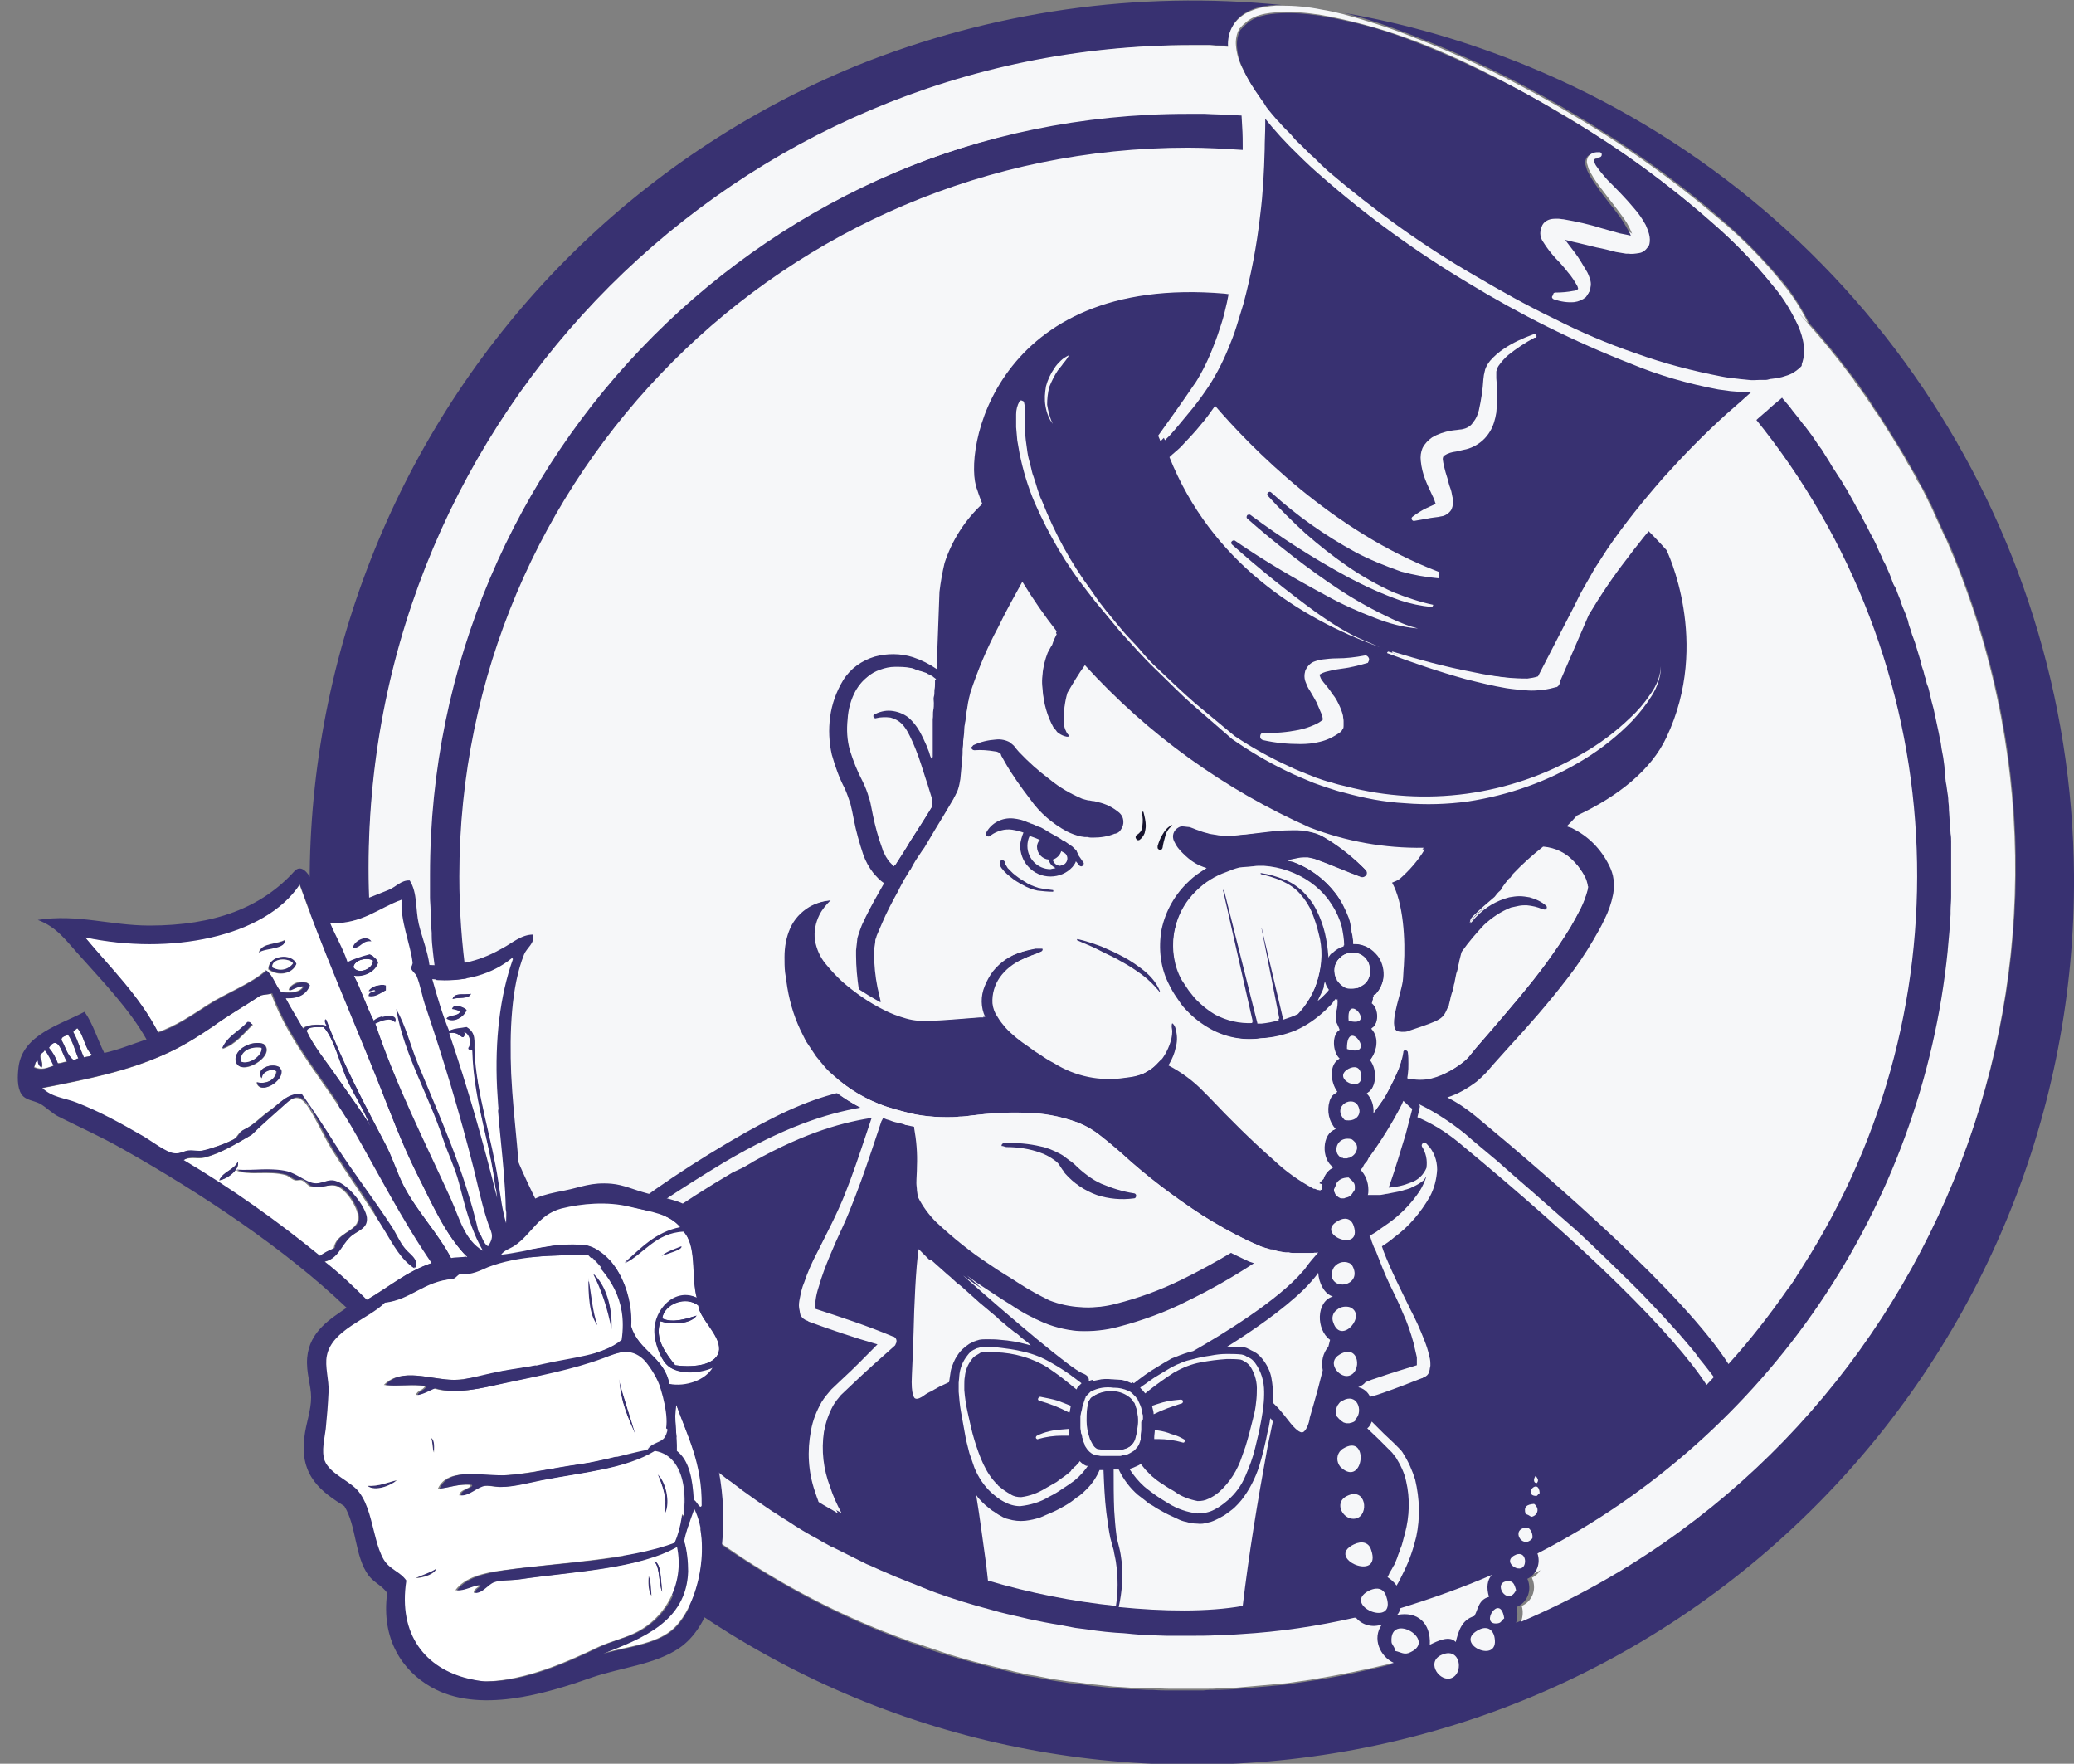 <?xml version="1.0" encoding="UTF-8"?>
<svg xmlns="http://www.w3.org/2000/svg" xmlns:xlink="http://www.w3.org/1999/xlink" version="1.1" x="0px" y="0px" width="368px" height="312.9px" viewBox="0 0 368 312.9" style="enable-background:new 0 0 368 312.9;" xml:space="preserve">
<rect x="0" y="0" width="368" height="312.9" fill="#808080" stroke="none"/>
<style type="text/css">
	.st0{fill:#F6F7F9;}
	.st1{fill:#383171;}
	.st2{fill:none;}
	.st3{fill:#181530;}
	.st4{display:none;}
	.st5{display:inline;}
	.st6{fill-rule:evenodd;clip-rule:evenodd;fill:#383171;}
	.st7{fill-rule:evenodd;clip-rule:evenodd;fill:#FFFFFF;}
</style>
<g id="_1">
	<ellipse class="st0" cx="210.3" cy="155.3" rx="140.3" ry="138"/>
	<path class="st1" d="M368,155.2L368,155.2c-0.5-63-38.7-119.6-97-143.5c-10.5-4.3-21.4-7.5-32.5-9.4c4,1,7.8,2.3,11.7,3.8   c10,3.8,19.7,8.5,28.9,14c9.2,5.4,18,11.6,26.1,18.6c4.1,3.5,7.9,7.4,11.3,11.5c1.7,2.1,3.2,4.5,4.4,6.9c0,0,0,0.1,0,0.1   c2.7,3,5.2,6.1,7.6,9.3l0.4,0.5c0.5,0.7,1,1.3,1.4,2l0.5,0.7c0.5,0.6,0.9,1.3,1.3,1.9l0.5,0.8c0.4,0.6,0.9,1.3,1.3,1.9l0.5,0.8   c0.4,0.6,0.8,1.3,1.2,1.9c0.2,0.3,0.3,0.6,0.5,0.8c0.7,1.1,1.3,2.2,2,3.3c0.3,0.5,0.5,0.9,0.8,1.4s0.5,1,0.8,1.4s0.6,1,0.8,1.5   s0.5,1,0.8,1.4l0.8,1.6c0.2,0.5,0.5,0.9,0.7,1.4l0.8,1.8l0.6,1.3c0.3,0.7,0.6,1.3,0.9,2c0.1,0.3,0.3,0.7,0.5,1   c0.5,1,0.9,2.1,1.3,3.1c30,73.7-4.7,157.7-77.9,188.9c0.3-0.9,0.3-1.9,0.1-2.8c1.9-0.8,2.7-2.9,2-4.8c0-0.1-0.1-0.1-0.1-0.2   c1.7-0.8,2.4-2.8,1.8-4.5c40.8-21,68.2-61.3,72.8-107c0,0,0-0.1,0-0.1c0.2-2.1,0.4-4.2,0.5-6.3v-0.6c0-0.8,0.1-1.6,0.1-2.5   c0-0.2,0-0.5,0-0.8c0-1,0-2,0-3s0-2,0-3c0-0.5,0-1,0-1.6s0-1,0-1.4s0-0.9-0.1-1.4l-0.1-1.6c0-0.4-0.1-0.9-0.1-1.3s-0.1-1.1-0.1-1.7   s-0.1-0.9-0.1-1.3s-0.1-1.1-0.2-1.7s-0.1-0.9-0.2-1.3s-0.1-1.1-0.2-1.6l-0.1-1.5l-0.2-1.5c-0.1-0.5-0.2-1-0.3-1.6s-0.1-0.9-0.2-1.3   s-0.2-1-0.3-1.5l-0.3-1.4c-0.1-0.5-0.2-1-0.3-1.4s-0.2-0.9-0.3-1.4l-0.4-1.5c-0.1-0.4-0.2-0.9-0.3-1.3s-0.2-1-0.4-1.4   s-0.2-0.9-0.4-1.4s-0.2-0.9-0.4-1.4s-0.3-0.9-0.4-1.4s-0.3-1-0.4-1.4s-0.3-0.9-0.4-1.3s-0.3-1-0.5-1.5s-0.3-0.8-0.4-1.2   s-0.4-1-0.5-1.6s-0.3-0.8-0.4-1.2s-0.4-1-0.6-1.5s-0.3-0.8-0.4-1.2l-0.6-1.5c-0.1-0.4-0.3-0.8-0.5-1.1s-0.4-1-0.6-1.5   s-0.3-0.8-0.5-1.2s-0.4-1-0.7-1.5s-0.3-0.7-0.5-1.1s-0.5-1-0.7-1.5s-0.3-0.7-0.5-1.1l-0.8-1.5l-0.5-1l-0.8-1.5l-0.5-1   c-0.3-0.5-0.6-1-0.9-1.6l-0.5-0.9l-0.9-1.6l-0.5-0.8c-0.3-0.5-0.6-1.1-1-1.6l-0.5-0.8c-0.3-0.5-0.7-1-1-1.6l-0.5-0.8l-1-1.6   l-0.6-0.8l-1-1.5l-0.6-0.8c-0.4-0.5-0.7-1-1.1-1.4l-0.6-0.8l-1.2-1.5l-0.6-0.8l-1.2-1.4c-0.1-0.2-0.2-0.3-0.4-0.4l0,0   c-0.3,0.2-0.6,0.5-0.9,0.8c-0.7,0.6-1.5,1.3-2.2,1.9l0,0l-1.4,1.2c35,43.1,38.4,103.8,8.4,150.6l-0.3,0.5c-0.3,0.5-0.7,1-1,1.6   l-0.9,1.3l-0.4,0.5c-3.2,4.6-6.7,9.1-10.5,13.3c-8-12.5-30.9-32.4-44.9-44c-1.6-1.3-3.2-2.4-5-3.3c1.9-0.6,3.6-1.6,5.2-2.8l0.9-0.8   l0.9-0.9l1.3-1.5l2.6-2.9c3.6-3.9,7.1-7.9,10.4-12.2c1.7-2.2,3.2-4.4,4.6-6.8c0.7-1.2,1.4-2.4,2-3.7c0.7-1.4,1.2-2.8,1.5-4.3   c0.1-0.4,0.1-0.9,0.2-1.3c0-0.5,0-1-0.1-1.5c-0.1-0.9-0.4-1.7-0.8-2.5c-0.7-1.4-1.6-2.7-2.8-3.9c-1.1-1.1-2.4-2-3.8-2.7   c-0.3-0.1-0.6-0.2-0.9-0.3c0.6-0.6,1.2-1.2,1.8-1.9c7.3-3.4,13.2-8.1,15.9-13.9c8-16.9,0-33.2,0-33.2s-1.3-1.5-3.6-3.8   c-0.6,0.8-1.3,1.6-1.9,2.3c-0.8,1-1.7,2-2.4,3.1c-2.4,3.2-4.7,6.5-6.8,10l-5.1,11.8c0,0.4-0.2,0.8-0.6,1h-0.1   c-1.3,0.4-2.7,0.6-4.1,0.5c-1.3-0.1-2.5-0.2-3.8-0.4c-2.4-0.4-4.8-1-7.2-1.6c-4.7-1.3-9.4-2.9-13.9-4.6c-0.1,0-0.1-0.1,0-0.2   c0,0,0.1-0.1,0.1-0.1c4.7,1.4,9.4,2.6,14.1,3.6c2.4,0.5,4.8,0.8,7.1,1.1c1.2,0.1,2.4,0.1,3.5,0.1c0.7-0.1,1.3-0.2,1.9-0.4l6.5-12.6   c0.5-1,1-2.1,1.6-3.1c0.7-1.2,1.3-2.3,2-3.5l2.2-3.4c3-4.4,6.4-8.6,9.9-12.6c3.6-4,7.3-7.8,11.3-11.4l2.4-2.1l1.9-1.7   c-1.2,0-2.4-0.1-3.6-0.2c-0.7-0.1-1.5-0.2-2.2-0.3c-5.3-1-10.6-2.5-15.6-4.6c-10-3.9-19.6-8.7-28.8-14.3   c-9.2-5.5-17.9-11.8-26-18.9c-1.4-1.2-2.8-2.5-4.1-3.8c-2.2-2.1-4.3-4.4-6.2-6.8c-0.2-0.2-0.4-0.4-0.5-0.6v0.6v1.6   c0,1.5-0.1,2.9-0.1,4.4c-0.1,3.9-0.3,7.8-0.8,11.7c-0.6,5.4-1.6,10.7-3,15.8c-0.4,1.3-0.8,2.6-1.2,3.9s-0.9,2.5-1.4,3.8   c-1.1,2.7-2.6,5.4-4.2,7.8c-0.8,1.3-1.9,2.6-2.9,3.8s-2.1,2.6-3.3,3.9c-0.3,0.3-0.6,0.6-0.9,0.9c-0.1-0.4-0.3-0.7-0.4-1   c4.2-5.8,6.4-9.1,6.4-9.1l0.1-0.1c1.4-2.2,2.5-4.5,3.4-6.9c0.5-1.2,0.9-2.5,1.3-3.7s0.7-2.5,1-3.8c0.1-0.5,0.2-1,0.3-1.5   c-0.2,0-0.5-0.1-0.7-0.1c-40.9-3.5-46.6,28.3-43.9,34.8c0,0,0.3,1,0.9,2.5c-3.1,2.9-5.4,6.5-6.7,10.5c-0.4,1.7-0.7,3.4-0.9,5.1   c0,0.3-0.5,13.3-0.5,13.6v0.1c-1.3-0.9-2.7-1.6-4.2-2.1c-2.2-0.7-4.6-0.7-6.8-0.1c-2.3,0.7-4.3,2.1-5.6,4.2c-1.2,2-2,4.2-2.3,6.5   c-0.3,2.2-0.2,4.5,0.3,6.7c0.6,2.1,1.3,4.1,2.3,6c0.4,0.9,0.7,1.8,1,2.7c0.1,0.4,0.2,0.9,0.3,1.3l0.3,1.5c0.4,2.1,1,4.2,1.7,6.3   c0.4,1.1,1,2.2,1.7,3.1c0.6,0.7,1.2,1.4,2,1.9c-0.1,0.1-0.1,0.2-0.2,0.3c-1.1,1.9-2.1,3.7-3.1,5.7c-0.2,0.5-0.5,1-0.7,1.5l-0.3,0.8   c-0.1,0.3-0.2,0.6-0.3,0.9s-0.2,0.6-0.2,0.9l-0.1,0.9l-0.1,0.9v0.9c0,2,0.2,4.1,0.5,6.1l0.6,0.4c0.9,0.6,1.8,1.2,2.8,1.7l0.6,0.4   c0,0,0,0,0-0.1l0.1,0.1c-0.2-0.9-0.4-1.7-0.6-2.6c-0.4-2-0.6-4-0.6-6v-0.7l0.1-0.7l0.1-0.7c0-0.2,0.1-0.4,0.2-0.6s0.1-0.4,0.2-0.6   l0.3-0.7c0.2-0.5,0.4-0.9,0.6-1.4c0.8-1.9,1.8-3.7,2.8-5.6l0.2-0.4l0.2-0.4l0.7-1.3c0.3-0.6,0.7-1.2,1.1-1.8c0,0,0-0.1,0.1-0.1l0,0   l0.9-1.5l1-1.7l0.3-0.4l1.9-3.2c1.1-1.8,2.2-3.6,3.3-5.5c0.1-0.2,0.3-0.5,0.4-0.8c0.1-0.3,0.3-0.6,0.4-0.9c0.2-0.6,0.3-1.2,0.4-1.8   c0.2-1.1,0.2-2.2,0.3-3.2c0-0.5,0.1-1,0.1-1.4c0,0,0,0,0-0.1l0,0v-0.4c0-0.4,0.1-0.8,0.1-1.2c0-0.1,0-0.3,0-0.4   c0-0.5,0.1-1,0.1-1.6v-0.2c0-0.4,0.1-0.8,0.1-1.2l0.1-0.6c0-0.3,0.1-0.6,0.1-0.8c0-0.3,0.1-0.4,0.1-0.7v-0.1l0.2-1.1l0,0v-0.1   c0,0,0,0,0-0.1c0-0.2,0.1-0.3,0.1-0.5c0-0.2,0.1-0.3,0.1-0.4l0,0c0,0,0,0,0-0.1s0,0,0,0c0.1-0.4,0.2-0.8,0.3-1.2   c1.3-4,2.9-7.8,4.9-11.5c1.4-2.7,2.9-5.4,4.3-8.1c1.9,3,4,5.9,6.1,8.8c-0.3,0.6-0.6,1.2-0.8,1.9c-0.3,0.4-0.5,0.9-0.8,1.4   c-0.9,2.3-1.2,4.8-0.9,7.2c0.2,2.3,0.8,4.5,1.9,6.5v0.1c0.1,0.2,0.3,0.4,0.5,0.6c0.2,0.2,0.3,0.3,0.5,0.5c0.4,0.3,0.9,0.5,1.4,0.6   c0.3,0,0.5-0.2,0.5-0.4c0-0.1,0-0.3-0.1-0.4l-0.1-0.1c-0.2-0.2-0.4-0.5-0.5-0.8c-0.1-0.1-0.1-0.3-0.2-0.5c0-0.1-0.1-0.3-0.1-0.4   v0.1c-0.1-1.8,0.1-3.6,0.6-5.3c0.9-1.7,1.9-3.3,3.1-4.9c11.3,12.2,24.9,22,40.1,28.6c6.5,2.5,13.3,3.7,20.2,3.5   c-1.2,2-2.7,3.7-4.4,5.2c-0.4,0.3-0.9,0.5-1.4,0.7c2,3.5,2.4,10.2,2.1,14.7c-0.1,1-0.1,2.1-0.2,2.8c-0.5,3.1-2.9,8.6-0.5,9.2   c0.7,0.1,1.4,0.1,2-0.2c5.6-1.9,5.7-2,6.7-4.1c0.1-0.2,0.1-0.3,0.2-0.5c0.1-0.2,0.1-0.5,0.2-0.8l0.1-0.5l0.2-0.7   c0.1-0.5,0.2-1,0.4-1.6c0-0.1,0.1-0.2,0.1-0.4c0.1-0.5,0.2-1,0.3-1.5s0.2-1.1,0.4-1.6c0.1-0.3,0.1-0.6,0.2-0.9l0.3-1.2l0.1-0.2   c1.1-1.7,2.4-3.3,3.9-4.7c1.3-1.4,3-2.5,4.8-3.1c0.4-0.1,0.9-0.3,1.4-0.3c0.5-0.1,0.9-0.1,1.4-0.1c1,0,1.9,0.3,2.8,0.7h0.1   c0.2,0.1,0.5,0,0.6-0.2c0.1-0.2,0.1-0.5-0.1-0.6c-0.9-0.8-2-1.3-3.1-1.6c-0.6-0.1-1.2-0.2-1.8-0.2c-0.6,0-1.2,0.1-1.8,0.2   c-2.3,0.6-4.3,1.8-5.9,3.5c-0.2,0.2-0.4,0.4-0.5,0.6l0,0l0,0l0,0l-0.1,0.1l-0.1,0.1l-0.1,0.1l-0.1,0.1v0.1l0,0l-0.1,0.1   c0-0.2,0.1-0.3,0.1-0.5c0.2-0.2,0.4-0.5,0.6-0.7c1.2-1.2,2.5-2.3,3.8-3.4c0.3-0.4,0.6-0.8,1-1.1l0.4-0.5h-0.1   c0.4-0.6,0.8-1.2,1.3-1.7h0.1c0.2-0.2,0.4-0.5,0.5-0.7c1.7-1.8,3.5-3.4,5.4-4.9h0.1c2.1,0.2,4,1.2,5.4,2.7c0.7,0.8,1.3,1.6,1.8,2.6   c0.2,0.4,0.3,0.8,0.4,1.2c0,0.2,0,0.3,0,0.5c0,0.2-0.1,0.4-0.1,0.6c-0.3,1.1-0.7,2.2-1.2,3.2c-0.5,1.1-1.1,2.2-1.8,3.3   c-1.3,2.2-2.8,4.3-4.3,6.4c-3,4.1-6.5,8.1-9.9,12.1l-2.6,3l-1.3,1.6l-0.5,0.5l-0.6,0.5c-0.9,0.7-1.9,1.3-2.9,1.8   c-1,0.5-2.1,0.9-3.3,1.1c-0.8,0.1-1.6,0.1-2.4,0c-0.2,0-0.4,0-0.6,0l-0.3-0.1c-0.1,0-0.1-0.1-0.2-0.1c0-0.2,0.1-0.5,0.1-0.7   c0.1-0.6,0.1-1.2,0.1-1.9c0-0.7,0-1.3-0.1-2c0-0.2-0.2-0.3-0.4-0.4c-0.2,0-0.5,0.1-0.5,0.4c0,0,0,0,0,0v0.1c-0.1,0.5-0.2,1-0.4,1.6   c0,0,0,0,0,0.1c-0.1,0.4-0.3,0.8-0.4,1.2c-0.3,0.7-0.6,1.4-0.9,2l-0.5,1l-0.2,0.4l-0.7,1.3c-0.6,1.1-1.4,2.1-2.1,3.1   c0.1-1.3-0.3-2.6-1.2-3.5c1.7-0.8,2-4.1,0.6-5.9c1.1-1.4,1.8-3.9,0.2-5.6c1.4-0.7,1.4-3.5,0.1-4.5c0-0.1,0.1-0.2,0.1-0.3v-0.1   c0-0.1,0-0.1,0.1-0.2c0-0.1,0-0.1,0-0.2v-0.1c0-0.1,0-0.2,0.1-0.3s0-0.1,0-0.2l0,0c0.1-0.1,0.2-0.1,0.4-0.2c1-1.1,1.5-2.5,1.4-3.9   c-0.1-1.2-0.5-2.4-1.4-3.3c-0.1-0.1-0.2-0.2-0.4-0.4c-1-0.9-2.3-1.4-3.6-1.3c0-0.4,0-0.8-0.1-1.1l0,0c0-0.4-0.1-0.7-0.2-1.1V165   c-0.1-0.4-0.1-0.7-0.2-1.1c0,0,0,0,0-0.1c-0.1-0.4-0.2-0.7-0.3-1c-0.6-1.5-1.3-3-2.3-4.3c-2-2.6-4.7-4.6-7.7-5.7   c-0.3-0.1-0.6-0.1-0.9-0.2c0.7-0.1,1.4-0.3,2-0.4c0.5-0.1,1.1-0.1,1.6-0.1c0.5,0.1,1.1,0.2,1.6,0.4c2.5,0.9,5.2,2.1,7.9,3.1l0,0   c0.4,0.1,0.8-0.1,1-0.5c0.1-0.3,0-0.6-0.2-0.8c-2.1-2.2-4.4-4.1-7-5.6c-0.8-0.5-1.6-0.9-2.5-1.1c-0.9-0.2-1.8-0.3-2.6-0.4   c-1.6,0-3.1,0-4.6,0.2L221,148l-2.1,0.2c-0.3,0-0.7,0.1-1,0.1s-0.5,0-0.8,0c-0.5-0.1-1-0.1-1.4-0.2c-0.5-0.1-1-0.1-1.5-0.3   c-0.5-0.1-1.1-0.3-1.6-0.5c-0.3-0.1-0.6-0.2-0.8-0.3c-0.3-0.1-0.5-0.2-0.8-0.3l-1.3-0.1c-1-0.1-1.8,0.6-1.9,1.6c0,0.3,0,0.7,0.2,1   c0.2,0.4,0.5,0.8,0.7,1.2c0.3,0.4,0.5,0.7,0.9,1c0.6,0.7,1.3,1.3,2.1,1.7c0.7,0.4,1.4,0.7,2.1,0.9c-1.1,0.6-2.2,1.4-3.1,2.3   c-2.5,2.3-4.2,5.3-4.9,8.6c-0.7,3.4-0.2,6.8,1.4,9.9c0.4,0.8,0.8,1.5,1.3,2.2c0.5,0.6,0.9,1.3,1.5,2c1.1,1.3,2.5,2.4,3.9,3.2   c2.9,1.8,6.4,2.5,9.8,2c2.1-0.1,4.2-0.6,6.2-1.4c2-0.9,3.7-2.1,5.3-3.6c0.3-0.3,0.6-0.6,0.9-0.9l0.1-0.1c0.3-0.3,0.5-0.7,0.8-1l0,0   c0,0.8,0,1.6-0.2,2.3l0,0c0,0.1-0.1,0.3-0.1,0.4c0.1,0.4,0.1,0.8,0.1,1.3c0.2,0.5,0.5,1,0.7,1.6c-1.5,0.8-1.3,4,0,5.1   c-1.9,1-1.6,4.1-0.4,5.9c-0.1,0.1-0.2,0.1-0.3,0.2l-0.1,0.1l-0.3,0.2l-0.1,0.1l-0.2,0.2l-0.1,0.2c0,0.1-0.1,0.1-0.1,0.2   c0,0.1-0.1,0.1-0.1,0.2c-0.1,0.1-0.1,0.2-0.1,0.3l0,0c-0.6,1.7-0.2,3.6,1.1,4.9c-2.5,0.8-2.6,5.4-0.4,6.8c-0.8,0.4-1.4,1-1.7,1.9   c0,0,0,0,0,0.1l-0.8,0.8c0.2,0.1,0.3,0.1,0.5,0.2c0,0.3-0.1,0.7-0.1,1l0,0l-0.4-0.1h-0.1l-0.5-0.2h-0.1h-0.1   c-2.6-1.4-5-3.1-7.1-5.1c-4-3.5-7.8-7.3-11.4-11.1l0,0l-1-1c-1.8-1.9-4-3.5-6.3-4.7c0.1-0.1,0.1-0.2,0.2-0.3   c0.5-0.9,0.9-1.8,1.1-2.8c0.3-1,0.3-2,0.1-3c-0.1-0.2-0.1-0.5-0.2-0.7c-0.1-0.2-0.2-0.4-0.4-0.6l-0.2-0.1l0,0l-0.1,0.1l0,0   c-0.1,0.2-0.1,0.5-0.1,0.7l0.1,0.7c0,0.9-0.2,1.7-0.5,2.5c-0.3,0.8-0.7,1.6-1.2,2.3c-0.1,0.2-0.3,0.3-0.4,0.4   c-0.5,0.6-1,1.1-1.6,1.5c-0.6,0.4-1.2,0.8-1.9,1c-0.8,0.3-1.7,0.4-2.5,0.5c-4.4,0.7-8.9-0.2-12.7-2.6c-0.8-0.4-1.6-0.9-2.3-1.4   l-1.1-0.7l-1.1-0.8c-1.5-1-2.9-2.1-4.1-3.4c-0.5-0.6-1-1.2-1.4-1.9c-0.5-0.7-0.8-1.5-0.9-2.4c-0.1-1.7,0.4-3.3,1.3-4.6   c1-1.4,2.4-2.5,4-3.2c0.8-0.4,1.7-0.7,2.5-1l0.9-0.4c0.1-0.1,0.1-0.2,0.2-0.2v-0.1l0,0v-0.1c0,0,0-0.1-0.1-0.1l0,0   c-0.4,0-0.8,0-1.2,0c-1,0.2-1.9,0.4-2.8,0.7c-2,0.6-3.7,1.8-5,3.4c-0.6,0.8-1.1,1.7-1.5,2.7c-0.8,1.7-0.7,3.7,0.1,5.4h-0.7   c-2.9,0.2-5.7,0.5-8.6,0.6c-1.5,0.1-3,0-4.4-0.4c-1.4-0.4-2.8-0.9-4.1-1.6c-2.6-1.3-5-3-7.2-4.9c-1.1-1-2.1-2.1-3-3.2   c-1-1.2-1.6-2.6-1.9-4.2c-0.2-1.5,0.1-3.1,0.8-4.5c0.5-1,1.2-1.8,2-2.6c-1.4,0.1-2.8,0.5-4,1.2c-1.5,0.9-2.7,2.2-3.4,3.8   c-0.7,1.6-1,3.4-1,5.1c0,0.9,0.1,1.8,0.1,2.7l0.4,2.7c0.5,2.9,1.5,5.8,2.8,8.5l0.5,1c0.2,0.3,0.4,0.6,0.6,0.9   c0.4,0.6,0.8,1.2,1.2,1.8l1.4,1.7c0.5,0.6,1.1,1.1,1.7,1.6c2.8,2.5,6,4.4,9.5,5.6c0.6,0.2,1.3,0.4,2,0.6c1.5,0.4,2.9,0.8,4.4,1   c1.5,0.2,2.9,0.3,4.4,0.3c0.7,0,1.5,0,2.2-0.1c0.7,0,1.5-0.1,2.2-0.2c3.1-0.4,6.2-0.5,9.3-0.5c3.2,0,6.4,0.6,9.4,1.7   c1.6,0.6,3,1.4,4.3,2.5c1.2,1,2.4,2,3.6,3c4.5,4.1,9.3,7.7,14.3,11c2.5,1.6,5.2,3.1,7.9,4.4l0.2,0.1l1.8,0.8c0.6,0.3,1.3,0.5,2,0.7   c0.2,0.1,0.5,0.1,0.7,0.1l0.2,0.1c0.6,0.2,1.3,0.3,2,0.4h0.1h0.2h0.3c0.2,0,0.5,0.1,0.7,0.1s0.6,0,1,0h0.2h0.8h0.1h0.5h0.4h0.5   c0.3,0,0.7-0.1,1-0.1c-0.7,0.8-1.4,1.6-2,2.4c-0.2,0.3-0.4,0.6-0.7,0.9c-4.4,5.2-14.4,11.3-19.5,14.2l-0.8,0.2c-1,0.3-2,0.7-3,1.1   c-0.5,0.3-0.9,0.5-1.4,0.8l-1.3,0.8c-1.4,0.8-2.7,1.8-4,2.8c-0.1-0.1-0.3-0.2-0.4-0.2c-0.9-0.3-1.8-0.5-2.7-0.5h-0.1H198   c-0.9-0.1-1.7-0.1-2.6,0c-0.5,0.1-1,0.2-1.5,0.3c0.1-0.8-0.7-1.1-1.2-1.4c-2.2-0.9-12.2-9.4-21.1-17.3c0.8,0.6,1.6,1.2,2.4,1.7   c1.8,1.2,3.6,2.4,5.4,3.5c1.9,1.3,3.8,2.3,5.9,3.2c2.2,0.9,4.6,1.4,6.9,1.5c2.3,0.1,4.6-0.2,6.9-0.8c4.2-1.1,8.3-2.7,12.2-4.7   c4.1-2,8-4.2,11.8-6.6c-0.3-0.1-0.6-0.2-0.9-0.3l-2.1-1l-0.6-0.3l0,0c-0.2-0.1-0.5-0.3-0.8-0.4c-3,1.8-6.1,3.5-9.2,5   c-3.7,1.8-7.5,3.2-11.5,4.2c-3.7,1-7.6,0.8-11.2-0.7c-1.8-0.8-3.6-1.8-5.2-2.9c-1.8-1.1-3.6-2.2-5.3-3.4c-3.4-2.2-6.7-4.8-9.6-7.6   c-1.3-1.2-2.4-2.7-3.2-4.4c0-0.2-0.1-0.3-0.1-0.5l-0.1-0.7c-0.1-0.4-0.1-0.9-0.1-1.3c0-0.9,0-1.9,0.1-3c0.1-2.3-0.1-4.5-0.5-6.8   c0-0.1,0-0.1,0-0.2c-0.5-0.1-0.9-0.2-1.4-0.3h-0.1c-0.4-0.1-0.9-0.2-1.3-0.4l0,0c-0.6-0.1-1.1-0.3-1.7-0.5s-1-0.4-1.5-0.6   c-0.1,0.3-0.2,0.6-0.4,0.9l-0.9,2.7c-1.2,3.6-2.4,7.2-3.8,10.8c-0.7,1.8-1.4,3.6-2.2,5.3s-1.6,3.5-2.3,5.2   c-0.7,1.7-1.4,3.5-1.9,5.3c-0.3,0.9-0.5,1.7-0.6,2.6c0,0.4,0,0.8,0,1.2v0.2l0,0c4.6,1.5,9.2,3,13.7,4.9l0,0h0.1   c0.5,0.2,0.7,0.7,0.5,1.2c0,0,0,0,0,0c-0.1,0.1-0.1,0.3-0.2,0.4c-2.6,2.3-5.2,4.6-7.7,7l-1.9,1.8c-0.5,0.6-1,1.2-1.4,1.9   c-0.8,1.5-1.3,3-1.6,4.6c-0.5,3.3-0.1,6.7,1.1,9.8c0.5,1.6,1.2,3.1,2,4.6c-1.2-0.6-2.3-1.3-3.4-2c0-0.1-0.1-0.1-0.1-0.2   c-0.2-0.6-0.4-1.1-0.6-1.7c-1.1-3.5-1.3-7.2-0.6-10.8c0.4-1.8,1-3.5,1.9-5.1c0.5-0.8,1-1.6,1.7-2.2l1.9-1.7c2.1-2,4.2-4.1,6.3-6.2   c-4.2-1.2-8.3-2.6-12.4-4.1l-0.2-0.1c-0.1,0-0.2-0.1-0.2-0.1c-0.1-0.1-0.3-0.2-0.4-0.3c-0.2-0.2-0.3-0.4-0.4-0.6   c-0.1-0.2-0.1-0.4-0.2-0.6l-0.1-0.5c0-0.6,0-1.1,0.1-1.7c0.2-1,0.5-2,0.8-2.9c0.7-1.8,1.4-3.6,2.3-5.3c1.7-3.5,3.5-6.8,4.9-10.3   s2.7-7.1,3.8-10.7l0.9-2.7c0-0.1,0.1-0.3,0.2-0.4c-5.7,0.8-12.4,2.6-21.9,7.9l-0.3,0.2l-0.7,0.4l-0.5,0.3l-0.6,0.3L130,208   c-19,11.2-24.6,18.2-24.7,18.2l-0.1,0.1v0.1c-0.1,0.1-0.3,0.4-0.6,0.8l0,0l-0.2,0.2l-0.1,0.2l-0.1,0.1c0,0,0,0.1-0.1,0.1   s-0.2,0.2-0.2,0.4c-0.2-0.3-0.4-0.6-0.6-0.9l0,0l-0.6-0.9l0,0c0.1-0.2,0.2-0.3,0.3-0.5c0.3-0.4,0.6-0.8,0.7-0.9   c0.4-0.5,4-4.7,14.3-11.7c3-2.1,6.6-4.4,10.9-6.9c10.7-6.3,18-8.6,24.2-9.7c-1.6-0.8-3.1-1.7-4.5-2.8c-5.5,1.4-10.9,3.8-19.4,8.8   c-19.9,11.8-27.1,20-27.1,20c-0.3,0.4-0.6,0.8-0.8,1.2c-12.9-20.5-19.8-44.2-19.8-68.4c0-71.3,58-129.3,129.3-129.3   c3.3,0,6.5,0.2,9.7,0.4v-0.1c0-1.4,0-2.7-0.1-4.1l-0.1-1.8v-0.1l-1.8-0.1c-1.6-0.1-3.1-0.1-4.7-0.2l0,0h-1.7h-1.4   c-74.6,0-135.2,60.7-135.2,135.3c0,1,0,2.1,0,3.1c0,0.3,0,0.6,0,0.9c0,0.8,0,1.6,0.1,2.3c0,0.3,0,0.6,0,0.9c0.1,1,0.1,2.1,0.2,3.1   v0.4c0.1,0.9,0.2,1.8,0.2,2.8l0.1,0.9l0.3,2.4c0,0.3,0.1,0.5,0.1,0.8c0.1,1,0.3,2,0.4,3c0,0.2,0.1,0.4,0.1,0.6   c0.1,0.8,0.2,1.6,0.4,2.4l0.2,1c0.1,0.7,0.3,1.5,0.4,2.2l0.2,0.7c0.2,1,0.4,1.9,0.6,2.9l0.2,0.7c0.2,0.8,0.3,1.5,0.5,2.2l0.2,0.9   c0.2,0.8,0.4,1.5,0.6,2.3l0.2,0.6c0.3,0.9,0.5,1.9,0.8,2.8c0.1,0.3,0.2,0.6,0.3,0.9l0.6,2c0.1,0.3,0.2,0.7,0.3,1   c0.3,0.7,0.5,1.5,0.8,2.2c0.1,0.2,0.1,0.4,0.2,0.6c0.3,0.9,0.7,1.8,1,2.6c0.1,0.3,0.3,0.7,0.4,1c0.2,0.6,0.5,1.2,0.7,1.8l0.5,1.1   c0.3,0.7,0.6,1.4,0.9,2.1l0.5,1c0.3,0.7,0.6,1.3,0.9,2c0.2,0.3,0.3,0.7,0.5,1c0.3,0.6,0.6,1.1,0.8,1.7l0.5,1   c0.4,0.8,0.8,1.6,1.2,2.3c0.2,0.3,0.3,0.6,0.5,1l0.9,1.6l0.6,1.1c0.3,0.5,0.6,1,0.9,1.4l0.6,1c0.5,0.8,0.9,1.5,1.4,2.2   c0.2,0.4,0.5,0.7,0.7,1.1l0.8,1.3c0.3,0.4,0.5,0.8,0.8,1.2l0.8,1.2l0.8,1.2c0.5,0.7,1,1.3,1.5,2c0.3,0.4,0.6,0.8,0.9,1.2l0.8,1   l1,1.2l0.8,1c0.6,0.8,1.2,1.5,1.8,2.2c0.2,0.3,0.5,0.6,0.7,0.8l1.1,1.3l0.7,0.8c0.4,0.4,0.8,0.9,1.2,1.3l0.6,0.7   c0.8,0.9,1.6,1.7,2.4,2.5l0.5,0.5l1.3,1.3l0.6,0.6l1.4,1.3l0.4,0.3c1,0.9,1.9,1.8,2.9,2.6l0.4,0.4l1.5,1.3l0.6,0.5   c1.6,1.3,3.2,2.6,4.9,3.9l0.6,0.4c0.5,0.4,1,0.8,1.6,1.2l0.5,0.4c1.7,1.3,3.5,2.5,5.3,3.7l0.5,0.3l1.7,1.1l0.5,0.3   c1.8,1.1,3.7,2.2,5.5,3.3l0.5,0.3l1.8,1l0.3,0.1c2,1,4,2.1,6,3l0.5,0.2l2,0.9l0,0l0,0c1.7,0.8,3.5,1.5,5.3,2.2   c0.6,0.2,1.2,0.5,1.8,0.7l0.2,0.1l2.5,0.8l0.2,0.1c3.3,1.2,6.6,2.2,10,3.1c2,0.5,4.1,1,6.1,1.5l0.4,0.1c1.9,0.4,3.9,0.8,5.8,1.1   l1,0.2l1.6,0.3c0.8,0.1,1.6,0.2,2.3,0.3l1.4,0.2l1.7,0.2l1.1,0.1c0.9,0.1,1.8,0.2,2.7,0.2l1,0.1l2.4,0.2h0.6l3,0.1h0.6   c1,0,2.1,0,3.1,0c1.8,0,3.5,0,5.3-0.1l0,0c1.4-0.1,2.8-0.1,4.1-0.2c6.8-0.5,13.5-1.4,20.1-2.9h0.2h0.1l0,0c1.1,1.3,3,1.8,4.6,1.2   c-1.7,2.5-0.3,5.6,2.1,6.8c-4.9,1.2-9.8,2.3-14.8,3c-1.4,0.2-2.8,0.4-4.1,0.6l-9,0.8l-2.6,0.1h-0.4c-0.8,0-1.6,0-2.4,0.1H214h-2.5   l0,0h-3.2h-0.6c-1,0-2,0-3.1-0.1H204c-0.9,0-1.8-0.1-2.7-0.1h-0.6l-3-0.2l-0.9-0.1l-2.9-0.3l-0.7-0.1l-2.3-0.3l-1.1-0.1l-2.7-0.4   l-1.1-0.2l-2-0.4l-1.3-0.2c-0.8-0.1-1.6-0.3-2.3-0.5l-1.2-0.3c-0.8-0.2-1.7-0.4-2.5-0.6c-2.7-0.7-5.4-1.4-8.1-2.2l0,0   c-2.1-0.6-4.2-1.3-6.2-2.1l-0.4-0.1l-2.7-1c-1-0.4-2.1-0.8-3.1-1.2C81.4,258.6,45.8,173.3,76.4,98.7C83.6,81,94.3,65,107.7,51.4   C135.1,23.7,172.5,8.1,211.5,8c1.1,0,2.2,0,3.3,0l3.2,0.1l0,0c-0.1-1.3,0.2-2.6,0.9-3.8c0.8-1.3,2.1-2.2,3.5-2.7   c1.3-0.5,2.8-0.7,4.2-0.7c0.3,0,0.6,0,0.9,0c-25.6-2.6-51.5,1.1-75.4,10.7C72.1,44.4,33.9,135.8,66.7,215.8   c7.8,18.9,19.2,36.1,33.6,50.7c60.5,61.4,159.3,62.2,220.8,1.7c0.6-0.6,1.1-1.1,1.7-1.7C352,236.9,368.3,196.9,368,155.2L368,155.2   z M165.9,120.6c0,0.2,0,0.4,0,0.6c0,0.4,0,0.8-0.1,1.2c0,0.1,0,0.2,0,0.2c0,0.3,0,0.7-0.1,1s0,0.7,0,1.1s0,0.9-0.1,1.3   c-0.1,0.5,0,1-0.1,1.6c0,0.1,0,0.1,0,0.2s0,0.3,0,0.5c0,0.5,0,1,0,1.5v0.6c0,0.1,0,0.2,0,0.4s0,0.4,0,0.6s0,0.2,0,0.3   c0,0.6,0,1.1,0,1.7c0,0.1,0,0.1,0,0.2c0,0.3,0,0.5,0,0.8l0,0l0,0c-0.1-0.3-0.2-0.7-0.4-1c-0.1-0.4-0.3-0.7-0.4-1.1   c-0.4-0.9-0.8-1.8-1.3-2.7c-0.5-0.9-1.2-1.8-2-2.5c-0.9-0.7-2-1.2-3.1-1.2c-1.1-0.1-2.2,0.2-3.1,0.7c-0.2,0.1-0.3,0.4-0.2,0.6   c0.1,0.2,0.3,0.3,0.5,0.2l0,0c0.8-0.2,1.7-0.2,2.5-0.1c0.8,0.2,1.5,0.6,2,1.1c0.6,0.6,1,1.3,1.4,2.1c0.4,0.8,0.8,1.7,1.1,2.5   c0.7,1.7,1.2,3.5,1.8,5.3c0.4,1.1,0.7,2.3,1.1,3.5l0,0c0,0.1,0,0.2,0,0.3c0,0,0,0.1,0,0.1c0,0.1,0,0.1,0,0.2s0,0.1,0,0.2   c0,0,0,0.1,0,0.1c0,0.1,0,0.2,0,0.3c-0.6,1-1.2,1.9-1.8,2.9l-2.3,3.6l-0.1,0.2c-0.8,1.2-1.5,2.4-2.3,3.7l0,0   c-0.1-0.1-0.2-0.2-0.3-0.3l0,0c-0.3-0.3-0.6-0.7-0.9-1.1l0,0l-0.2-0.3l-0.1-0.2l-0.1-0.2l-0.2-0.4c0-0.1,0-0.1-0.1-0.2   c-0.1-0.2-0.2-0.4-0.2-0.6c-0.7-1.8-1.2-3.7-1.6-5.7l-0.3-1.5c-0.1-0.6-0.3-1.1-0.4-1.6c-0.3-1.1-0.7-2.1-1.2-3.1   c-0.9-1.7-1.7-3.6-2.2-5.4c-0.5-1.8-0.6-3.7-0.4-5.5c0.1-1.8,0.6-3.6,1.5-5.2c0.4-0.8,1-1.4,1.7-2c0.7-0.6,1.4-1,2.3-1.3   c0.8-0.3,1.7-0.5,2.6-0.5c0.9,0,1.9,0,2.8,0.2c0.2,0,0.4,0.1,0.7,0.2l0.2,0.1l0.4,0.1l0.2,0.1l0.4,0.1l0.3,0.1l0.3,0.1l0.3,0.1   l0.3,0.2l0.3,0.1l0.3,0.2c0.1,0,0.2,0.1,0.3,0.2l0.4,0.3l0.1,0.1L165.9,120.6z M235.7,169.9L235.7,169.9v-0.2   c-0.1-1.4-0.3-2.8-0.6-4.1c-0.3-1.3-0.8-2.7-1.4-3.9c-0.6-1.3-1.4-2.4-2.4-3.4c-1-1-2.2-1.8-3.5-2.3c-1.3-0.5-2.6-0.9-4-1.1   c-0.1,0-0.3,0.1-0.3,0.2c0,0,0,0,0,0c0,0.1,0.1,0.3,0.2,0.3l0,0c2.6,0.6,5.2,1.5,6.9,3.5c0.9,1,1.6,2.1,2.1,3.3   c0.5,1.2,0.9,2.5,1.2,3.8c0.7,2.5,0.6,5.2-0.1,7.7c-0.6,2.3-1.9,4.5-3.5,6.2c-0.8,0.4-1.7,0.7-2.6,1l-3.8-16.1   c0-0.1-0.1-0.1-0.1-0.1c0,0,0,0,0,0c-0.1,0-0.1,0.1-0.1,0.1c0,0,0,0,0,0l3.2,16.2c-1,0.3-2.1,0.5-3.1,0.6h-0.1c-0.2,0-0.4,0-0.6,0   c0,0,0,0,0-0.1l-5.9-23.5c0-0.1-0.1-0.1-0.2-0.1c0,0,0,0,0,0c-0.1,0-0.1,0.1-0.1,0.2l5.3,23.4c-2.3,0.1-4.5-0.4-6.6-1.5   c-1.2-0.7-2.3-1.6-3.3-2.6c-0.5-0.5-0.9-1.1-1.4-1.7c-0.4-0.6-0.8-1.2-1.2-1.8c-1.4-2.5-1.8-5.4-1.4-8.2c0.5-2.9,1.9-5.5,3.9-7.5   c1.5-1.5,3.3-2.6,5.3-3.3c0.7-0.3,1.5-0.6,2.3-0.8c0.7-0.1,1.5-0.2,2.2-0.2c0.4,0,0.8-0.1,1.1-0.1h0.7h0.4c1.5,0.1,2.9,0.4,4.3,0.9   c2.8,0.9,5.3,2.7,7.1,5.1c0.9,1.2,1.6,2.5,2.1,3.9c0.1,0.3,0.2,0.7,0.3,1c0.2,1.1,0.4,2.1,0.4,3.2c-0.7,0.2-1.4,0.6-2,1.2   C236.2,169.1,235.9,169.5,235.7,169.9z M237.1,173.5c-0.1-0.3-0.2-0.7-0.3-1c-0.1-0.9,0.2-1.8,0.8-2.4c0.2-0.2,0.5-0.4,0.7-0.6   c1.2-0.7,2.8-0.6,3.8,0.4c0.1,0.1,0.1,0.1,0.2,0.2l0,0c0.1,0.2,0.2,0.3,0.3,0.5c0.1,0.1,0.1,0.2,0.2,0.4c0.2,0.5,0.2,0.9,0.2,1.4   c-0.1,0.8-0.4,1.5-1,2c-0.4,0.3-0.8,0.5-1.2,0.7h-0.1c-0.3,0.1-0.5,0.1-0.8,0.1h-0.4h-0.1c-0.4,0-0.8-0.2-1.1-0.3l-0.1-0.1l0,0   c-0.1-0.1-0.3-0.2-0.4-0.3c-0.1-0.1-0.2-0.2-0.2-0.2C237.4,174.1,237.2,173.8,237.1,173.5L237.1,173.5z"/>
	<path class="st0" d="M346.8,99.2c-0.4-1-0.9-2.1-1.3-3.1c-0.1-0.3-0.3-0.7-0.5-1c-0.3-0.7-0.6-1.3-0.9-2l-0.6-1.3l-0.8-1.8   c-0.2-0.5-0.5-0.9-0.7-1.4l-0.8-1.6c-0.2-0.5-0.5-1-0.8-1.4s-0.5-1-0.8-1.5s-0.5-1-0.8-1.4s-0.5-0.9-0.8-1.4   c-0.6-1.1-1.3-2.2-2-3.3c-0.2-0.3-0.3-0.6-0.5-0.8c-0.4-0.6-0.8-1.3-1.2-1.9l-0.5-0.8c-0.4-0.7-0.9-1.3-1.3-1.9l-0.5-0.8   c-0.4-0.6-0.9-1.3-1.3-1.9l-0.5-0.7c-0.5-0.7-1-1.3-1.4-2l-0.4-0.5c-2.4-3.2-4.9-6.3-7.6-9.3c-4-4.5,0-0.1,0-0.1   c-1.2-2.5-2.7-4.8-4.4-6.9c-3.4-4.2-7.2-8.1-11.3-11.5c-8.2-7-16.9-13.2-26.2-18.6c-9.2-5.5-18.9-10.2-28.9-14   c-3.8-1.5-7.7-2.7-11.7-3.8c-1.2-0.3-2.5-0.6-3.8-0.8c-2.4-0.5-4.8-0.7-7.2-0.7c-0.3,0-0.6,0-0.9,0c-1.4,0.1-2.8,0.3-4.1,0.8   c-1.4,0.5-2.7,1.4-3.5,2.7c-0.7,1.1-1,2.5-0.9,3.8l0,0L214.7,8c-1.1,0-2.2,0-3.3,0c-80.6,0-146,65.4-146,146   c0,39,15.6,76.4,43.4,103.8c13.5,13.4,29.5,24.1,47.2,31.3c1,0.4,2.1,0.8,3.1,1.2l2.7,1l0.4,0.1c2.1,0.7,4.2,1.4,6.2,2.1l0,0   c2.7,0.8,5.4,1.6,8.1,2.2c0.8,0.2,1.7,0.4,2.5,0.6l1.2,0.3c0.8,0.2,1.5,0.3,2.3,0.5l1.3,0.2l2,0.4l1.1,0.2l2.7,0.4l1.1,0.1l2.3,0.3   l0.7,0.1l2.9,0.3l0.9,0.1l3,0.2h0.6c0.9,0.1,1.8,0.1,2.7,0.1h0.6c1,0,2.1,0.1,3.1,0.1h0.7h3.2l0,0h2.5h0.1c0.8,0,1.6,0,2.4-0.1h0.4   l2.6-0.1l9-0.8c1.4-0.2,2.8-0.4,4.1-0.6c5-0.8,9.9-1.8,14.8-3c-2.4-1.1-3.9-4.3-2.1-6.8c-1.7,0.6-3.5,0.1-4.6-1.2l0,0h-0.1h-0.2   c-6.6,1.5-13.3,2.5-20.1,2.9c-1.4,0.1-2.8,0.2-4.1,0.2l0,0c-1.7,0.1-3.5,0.1-5.3,0.1c-1,0-2.1,0-3.1,0H207l-3-0.1h-0.6l-2.4-0.2   l-1-0.1c-0.9-0.1-1.8-0.1-2.7-0.2l-1.1-0.1l-1.7-0.2l-1.4-0.2c-0.8-0.1-1.6-0.2-2.3-0.3l-1.6-0.3l-1-0.2c-2-0.3-3.9-0.7-5.8-1.1   l-0.4-0.1c-2.1-0.5-4.1-0.9-6.1-1.5c-3.4-0.9-6.7-1.9-10-3.1l0,0l-2.3-0.9l-0.2-0.1c-0.6-0.2-1.2-0.5-1.8-0.7   c-1.8-0.7-3.5-1.4-5.3-2.2l0,0l0,0l-2-0.9l-0.5-0.2c-2-1-4-2-6-3l-0.3-0.1l-1.8-1l-0.5-0.3c-1.9-1-3.7-2.1-5.5-3.3l-0.5-0.3   l-1.7-1.1l-0.5-0.3c-1.8-1.2-3.5-2.4-5.3-3.7l-0.5-0.4c-0.5-0.4-1.1-0.8-1.6-1.2l-0.6-0.4c-1.7-1.3-3.3-2.6-4.9-3.9l-0.6-0.5   l-1.6-1.3l-0.4-0.4c-1-0.9-2-1.8-2.9-2.6l-0.4-0.3l-1.3-1.3l-0.6-0.6l-1.4-1.3l-0.5-0.5c-0.8-0.8-1.6-1.7-2.4-2.5l-0.6-0.7   c-0.4-0.4-0.8-0.8-1.2-1.3l-0.7-0.8l-1.1-1.3c-0.2-0.3-0.5-0.6-0.7-0.8c-0.6-0.7-1.2-1.5-1.8-2.2l-0.8-1l-1-1.2l-0.8-1   c-0.3-0.4-0.6-0.8-0.9-1.2c-0.5-0.7-1-1.3-1.5-2l-0.8-1.2l-0.8-1.2c-0.3-0.4-0.6-0.8-0.8-1.2l-0.8-1.3c-0.2-0.4-0.5-0.7-0.7-1.1   c-0.5-0.7-0.9-1.5-1.4-2.2l-0.6-1c-0.3-0.5-0.6-1-0.9-1.4l-0.6-1.1l-0.9-1.6c-0.2-0.3-0.4-0.6-0.5-1c-0.4-0.8-0.8-1.6-1.2-2.3   l-0.5-1c-0.3-0.6-0.5-1.1-0.8-1.7c-0.2-0.3-0.3-0.7-0.5-1c-0.3-0.7-0.6-1.3-0.9-2l-0.5-1c-0.3-0.7-0.6-1.4-0.9-2.1l-0.5-1.1   c-0.2-0.6-0.5-1.2-0.7-1.8c-0.1-0.3-0.3-0.7-0.4-1c-0.3-0.9-0.7-1.7-1-2.6c-0.1-0.2-0.1-0.4-0.2-0.6c-0.3-0.7-0.5-1.5-0.8-2.2   c-0.1-0.3-0.2-0.7-0.3-1l-0.6-2c-0.1-0.3-0.2-0.6-0.3-0.9c-0.3-0.9-0.6-1.9-0.8-2.8l-0.2-0.6c-0.2-0.8-0.4-1.5-0.6-2.3l-0.2-0.9   c-0.2-0.8-0.4-1.5-0.5-2.2l-0.2-0.7c-0.2-1-0.4-1.9-0.6-2.9l-0.1-0.7c-0.2-0.8-0.3-1.5-0.4-2.2l-0.2-1c-0.1-0.8-0.3-1.6-0.4-2.4   c0-0.2-0.1-0.4-0.1-0.6c-0.1-1-0.3-2-0.4-3c0-0.2-0.1-0.5-0.1-0.8l-0.3-2.4l-0.1-0.9c-0.1-0.9-0.2-1.8-0.2-2.8v-0.4   c-0.1-1-0.1-2.1-0.2-3.1c0-0.3,0-0.6,0-0.9c0-0.8-0.1-1.6-0.1-2.3c0-0.3,0-0.6,0-0.9c0-1,0-2.1,0-3.1   c0-74.6,60.7-135.3,135.2-135.3h1.4h1.7c1.6,0,3.1,0.1,4.7,0.2l1.8,0.1v0.1l0.1,1.8c0,1.4,0,2.7,0.1,4.1v0.1   c0,3.9-0.1,7.7-0.4,11.6c-0.4,4.7-1.1,9.4-2.1,14.1c-0.1,0.5-0.2,1-0.3,1.5c-0.3,1.3-0.7,2.5-1,3.8s-0.8,2.5-1.3,3.7   c-0.9,2.4-2,4.7-3.4,6.9l-0.1,0.1c0,0-2.1,3.3-6.4,9.1c0.1,0.4,0.3,0.7,0.4,1c0.3-0.3,0.6-0.6,0.9-0.9c1.1-1.2,2.2-2.6,3.3-3.9   s2-2.5,2.9-3.8c1.7-2.4,3.1-5.1,4.2-7.8c0.5-1.2,1-2.5,1.4-3.8s0.8-2.6,1.2-3.9c1.4-5.2,2.4-10.5,3-15.8c0.5-3.9,0.7-7.8,0.8-11.7   c0-1.5,0.1-3,0.1-4.4v-1.6v-0.6c0.2,0.2,0.4,0.4,0.5,0.7c1.9,2.4,4,4.7,6.2,6.8c1.3,1.3,2.7,2.6,4.1,3.8c8.1,7.1,16.8,13.4,26,18.9   c9.2,5.6,18.8,10.4,28.9,14.3c5,2.1,10.2,3.6,15.6,4.6c0.7,0.1,1.5,0.2,2.2,0.3c1.2,0.1,2.4,0.2,3.6,0.2l-1.9,1.7l-2.4,2.1   c-4,3.6-7.8,7.5-11.4,11.5c-3.6,4-6.9,8.2-9.9,12.6l-2.2,3.4c-0.7,1.1-1.4,2.3-2,3.5c-0.6,1-1.1,2.1-1.6,3.1l-6.5,12.6   c-0.6,0.2-1.3,0.3-1.9,0.4c-1.2,0-2.4,0-3.5-0.1c-2.4-0.2-4.8-0.6-7.1-1.1c-4.8-0.9-9.5-2.2-14.1-3.6c-0.1,0-0.1,0-0.1,0.1   c0,0,0,0.1,0.1,0.1c4.6,1.7,9.2,3.3,13.9,4.6c2.4,0.7,4.8,1.2,7.2,1.6c1.2,0.2,2.5,0.3,3.8,0.4c1.4,0.1,2.7-0.1,4.1-0.5h0.1   c0.4-0.2,0.6-0.6,0.6-1l5.1-11.8c2.1-3.5,4.3-6.8,6.8-10c0.8-1.1,1.6-2.1,2.4-3.1c0.6-0.8,1.3-1.6,1.9-2.3c0.2-0.2,0.4-0.5,0.6-0.7   l2.6-3l2.6-2.9c3.6-3.8,7.3-7.5,11.2-11.1l2.2-2h0c0.5-0.4,0.9-0.8,1.4-1.2c0.7-0.7,1.5-1.3,2.2-1.9c0.3-0.3,0.6-0.5,0.9-0.8l0,0   c0.1,0.1,0.2,0.3,0.4,0.4l1.2,1.4l0.6,0.8l1.1,1.5l0.6,0.8c0.4,0.5,0.7,1,1.1,1.4l0.6,0.8l1,1.5l0.6,0.8l1,1.6l0.5,0.8   c0.3,0.5,0.7,1,1,1.6l0.5,0.8c0.3,0.5,0.6,1.1,1,1.6l0.5,0.8l0.9,1.6l0.5,0.9c0.3,0.5,0.6,1,0.9,1.6l0.5,1l0.8,1.5l0.5,1l0.8,1.5   c0.2,0.3,0.4,0.7,0.5,1.1s0.5,1,0.7,1.5s0.3,0.7,0.5,1.1s0.5,1,0.7,1.5s0.3,0.8,0.5,1.2s0.4,1,0.6,1.5s0.3,0.8,0.5,1.1l0.6,1.5   c0.1,0.4,0.3,0.8,0.4,1.2s0.4,1,0.6,1.5s0.3,0.8,0.4,1.2s0.4,1,0.5,1.6s0.3,0.8,0.4,1.2s0.3,1,0.5,1.5s0.3,0.9,0.4,1.3   s0.3,1,0.4,1.4s0.3,0.9,0.4,1.4s0.3,0.9,0.4,1.4s0.2,0.9,0.4,1.4s0.2,1,0.4,1.4s0.2,0.9,0.3,1.3l0.4,1.5c0.1,0.5,0.2,0.9,0.3,1.4   s0.2,1,0.3,1.4l0.3,1.4c0.1,0.5,0.2,1,0.3,1.5s0.1,0.9,0.2,1.3s0.2,1,0.3,1.6l0.2,1.5l0.2,1.5c0.1,0.5,0.1,1.1,0.2,1.6   s0.1,0.9,0.2,1.3s0.1,1.1,0.2,1.7s0.1,0.9,0.1,1.3s0.1,1.1,0.1,1.7s0.1,0.9,0.1,1.3l0.1,1.6c0,0.5,0,0.9,0.1,1.4s0,1,0,1.4   s0,1.1,0,1.6c0,1,0,2,0,3s0,2,0,3c0,0.3,0,0.5,0,0.8c0,0.8,0,1.7-0.1,2.5v0.6c-0.1,2.1-0.3,4.2-0.5,6.3c0,0,0,0.1,0,0.1   c-4.6,45.7-32,86-72.8,107c0.7,1.7-0.1,3.7-1.8,4.5c0.9,1.8,0.2,4-1.6,4.9c-0.1,0-0.1,0.1-0.2,0.1c0.3,0.9,0.2,1.9-0.1,2.8   C342.1,256.8,376.7,172.8,346.8,99.2z M319.7,64.2c0,0,0,0.1,0,0.1c0,0.1-0.1,0.2-0.1,0.3c-0.7,0.8-1.7,1.4-2.8,1.7   c-0.8,0.2-1.6,0.4-2.4,0.5c-0.4,0.1-0.7,0.2-1.1,0.2H313h-0.7h-0.1c-0.5,0-0.9,0-1.4,0c-0.8,0-1.6-0.1-2.4-0.2l0,0   c-1-0.1-1.9-0.2-2.9-0.4l-1.3-0.2c-4.7-1-9.4-2.3-13.9-3.9c-5-1.8-10-3.8-14.8-6.2c-4.8-2.3-9.4-4.9-14-7.6   c-9.2-5.4-17.8-11.6-25.9-18.5l-1.3-1.2l-0.6-0.6l-0.3-0.2l-0.4-0.3l-0.8-0.7l-0.5-0.5l-0.9-0.9l0,0c-2.3-2.2-4.4-4.5-6.3-7   c-0.4-0.5-0.7-1-1-1.5c-1.2-1.6-2.2-3.3-3.1-5.1c-0.6-1.2-1-2.6-1.1-3.9l0,0c-0.1-1,0.1-2.1,0.6-3c0.3-0.3,0.6-0.7,0.9-0.9   c0.5-0.5,1.1-0.9,1.8-1.2c1.2-0.5,2.4-0.7,3.7-0.8c2.6-0.2,5.2,0,7.8,0.4c5.2,0.9,10.4,2.3,15.4,4.1c5,1.8,9.9,4,14.6,6.4   c4.8,2.4,9.4,5,14,7.7c9.1,5.5,17.8,11.8,25.8,18.8c3.8,3.3,7.2,6.9,10.4,10.8c0.2,0.2,0.4,0.5,0.5,0.7c1.4,1.8,2.6,3.7,3.6,5.8   c0.1,0.3,0.3,0.5,0.4,0.8C320,60,320.5,62.4,319.7,64.2z"/>
	<path class="st0" d="M281.5,156.7c-0.1-0.4-0.2-0.8-0.4-1.2c-0.4-0.9-1-1.8-1.8-2.6c-1.4-1.6-3.3-2.5-5.4-2.7h-0.1   c-1.9,1.5-3.7,3.1-5.4,4.9c-0.2,0.3-0.3,0.5-0.5,0.7h-0.1c-0.5,0.6-0.9,1.1-1.3,1.7h0.1l-0.4,0.5c-0.4,0.3-0.7,0.7-1,1.1   c-1.3,1.1-2.6,2.2-3.8,3.4c-0.2,0.2-0.4,0.4-0.5,0.7c0,0.1-0.1,0.3-0.1,0.5l0.1-0.1l0,0c0-0.1,0.1-0.1,0.1-0.2l0.1-0.1l0.1-0.1   l0-0.1l0,0l0,0l0,0c0.2-0.2,0.3-0.4,0.5-0.6c1.6-1.7,3.7-2.9,5.9-3.5c0.6-0.1,1.2-0.2,1.8-0.2c0.6,0,1.2,0.1,1.8,0.2   c1.2,0.2,2.2,0.8,3.1,1.6c0.2,0.2,0.2,0.4,0.1,0.6c-0.1,0.2-0.4,0.2-0.6,0.1h-0.1c-0.9-0.4-1.8-0.6-2.8-0.7c-0.5,0-0.9,0-1.4,0.1   c-0.5,0.1-0.9,0.2-1.4,0.3c-1.8,0.7-3.4,1.8-4.8,3.1c-1.4,1.5-2.7,3-3.9,4.7l-0.1,0.2l-0.3,1.2c-0.1,0.3-0.1,0.6-0.2,0.9   c-0.1,0.6-0.2,1.1-0.4,1.6c-0.1,0.5-0.2,1-0.3,1.5c0,0.1,0,0.2-0.1,0.4c-0.1,0.6-0.2,1.1-0.4,1.6l-0.2,0.7l-0.1,0.5   c-0.1,0.3-0.1,0.5-0.2,0.8c0,0.2-0.1,0.3-0.2,0.5c-0.9,2.1-1,2.2-6.7,4.1c-0.6,0.3-1.3,0.3-2,0.2c-2.5-0.6-0.1-6.1,0.5-9.2   c0.1-0.7,0.2-1.7,0.2-2.8c0.3-4.4-0.1-11.1-2.1-14.7c0.5-0.2,1-0.4,1.4-0.7c1.7-1.5,3.2-3.3,4.4-5.2c-6.9,0.1-13.7-1.1-20.2-3.6   c-15.1-6.7-28.7-16.5-39.9-28.8c-1.1,1.5-2.1,3.2-3.1,4.9c-0.5,1.7-0.7,3.5-0.6,5.3v-0.1c0,0.1,0.1,0.3,0.1,0.4   c0,0.2,0.1,0.3,0.2,0.5c0.1,0.3,0.3,0.5,0.5,0.8l0.1,0.1c0.2,0.2,0.2,0.5,0,0.7c-0.1,0.1-0.2,0.1-0.4,0.1c-0.5-0.1-1-0.3-1.4-0.6   c-0.2-0.1-0.4-0.3-0.5-0.5c-0.2-0.2-0.3-0.4-0.5-0.6V129c-1.1-2-1.7-4.2-1.9-6.5c-0.3-2.4,0-4.9,0.9-7.2c0.2-0.5,0.5-0.9,0.8-1.4   c0.2-0.7,0.5-1.3,0.8-1.9c-2.2-2.8-4.2-5.7-6.1-8.8c-1.5,2.7-3,5.4-4.3,8.1c-2,3.7-3.6,7.6-4.9,11.5c-0.1,0.4-0.2,0.8-0.3,1.2l0,0   c0,0,0,0,0,0.1s-0.1,0.3-0.1,0.4c0,0.1-0.1,0.4-0.1,0.6v0.1l0,0l-0.2,1.1v0.1c0,0.2-0.1,0.4-0.1,0.7s-0.1,0.6-0.1,0.8l-0.1,0.6   c-0.1,0.4-0.1,0.8-0.1,1.2v0.2c-0.1,0.5-0.1,1-0.2,1.6c0,0.1,0,0.2,0,0.4c0,0.4-0.1,0.8-0.1,1.2v0.4l0,0c0,0,0,0,0,0.1   c0,0.5-0.1,1-0.1,1.4c-0.1,1.1-0.2,2.1-0.3,3.2c-0.1,0.6-0.2,1.2-0.4,1.8c-0.1,0.3-0.2,0.6-0.4,0.9c-0.1,0.3-0.3,0.5-0.4,0.8   c-1.1,1.9-2.2,3.7-3.3,5.5l-1.9,3.2l-0.3,0.4l-1.2,1.8c-0.3,0.5-0.6,1-0.9,1.6c0,0,0,0.1-0.1,0.1c-0.4,0.6-0.7,1.2-1.1,1.8   l-0.7,1.3l-0.2,0.4l-0.2,0.4c-1,1.8-2,3.7-2.8,5.6c-0.2,0.5-0.4,0.9-0.6,1.4l-0.3,0.7c-0.1,0.2-0.1,0.4-0.2,0.6   c-0.1,0.2-0.1,0.4-0.1,0.6l-0.1,0.7l-0.1,0.7v0.7c0,2,0.2,4,0.6,6c0.2,0.9,0.4,1.7,0.6,2.6l-0.1-0.1c0,0,0,0,0,0.1l-0.7-0.4   c-0.9-0.5-1.9-1.1-2.8-1.7l-0.6-0.4c-0.8-0.6-1.8-1.3-2.5-2c-1.1-0.9-2-2-2.9-3.1c-0.9-1-1.5-2.3-1.8-3.6c-0.4-2.7,1.2-5.4,3.2-7.1   l0,0l0,0c0.2-0.2,0.2-0.5,0.1-0.6c-0.1-0.1-0.2-0.2-0.3-0.2c-1.9-0.1-3.9,0.4-5.6,1.4c-1.7,1-3.1,2.4-3.9,4.2   c-0.7,1.7-1.1,3.6-1.2,5.5c0,0.9,0,1.9,0.1,2.8l0.4,2.8c1,6.1,3.6,12.2,8.3,16.5c0.7,0.7,1.4,1.3,2.2,1.8c1.4,1,2.9,2,4.5,2.8   c-6.2,1.1-13.5,3.4-24.2,9.7c-4.3,2.6-7.9,4.9-10.9,6.9c-10.2,7-13.8,11.2-14.3,11.7c-0.1,0.1-0.4,0.4-0.7,0.9   c-0.1,0.1-0.2,0.3-0.3,0.5l0,0l0.6,0.9l0,0c0.2,0.3,0.4,0.6,0.6,0.9l0.3-0.5l0.1-0.1l0.1-0.2l0.2-0.2l0,0l0.2-0.2l0.1-0.1l0.2-0.3   l0.1-0.1v-0.1l0.1-0.1c0-0.1,5.7-7,24.7-18.2l1.2-0.7l0.6-0.3l0.5-0.3l0.7-0.4l0.3-0.2c9.5-5.3,16.2-7.1,21.9-7.9   c0,0.1-0.1,0.3-0.2,0.4l-0.9,2.7c-1.2,3.6-2.4,7.2-3.8,10.7s-3.2,6.9-4.9,10.3c-0.9,1.7-1.7,3.5-2.3,5.3c-0.4,0.9-0.6,1.9-0.8,2.9   c-0.1,0.5-0.2,1.1-0.1,1.7l0.1,0.5c0,0.2,0.1,0.4,0.1,0.6c0.1,0.2,0.2,0.4,0.4,0.6c0.1,0.1,0.2,0.2,0.4,0.3   c0.1,0.1,0.2,0.1,0.2,0.1l0.2,0.1l0,0l0.3,0.1h-0.2c4.1,1.5,8.2,2.9,12.4,4.1c-2.1,2.1-4.1,4.2-6.3,6.2l-1.9,1.8   c-0.6,0.7-1.2,1.4-1.7,2.2c-0.9,1.6-1.6,3.3-1.9,5.1c-0.7,3.6-0.5,7.3,0.7,10.8c0.2,0.6,0.4,1.2,0.6,1.7c0,0.1,0,0.1,0.1,0.2   c1.1,0.7,2.3,1.3,3.4,2c-0.8-1.5-1.5-3-2-4.6c-1.2-3.1-1.5-6.5-1.1-9.8c0.3-1.6,0.8-3.2,1.6-4.6c0.4-0.7,0.8-1.4,1.4-1.9l1.9-1.8   c2.5-2.4,5.1-4.7,7.7-7c0.1-0.1,0.2-0.2,0.2-0.4c0.2-0.5,0-1-0.5-1.2c0,0,0,0,0,0h-0.1l0,0c-4.5-1.9-9.1-3.4-13.7-4.9l0,0v-0.2   c0-0.4,0-0.8,0-1.2c0.1-0.9,0.3-1.8,0.6-2.6c0.5-1.8,1.2-3.6,1.9-5.3c0.7-1.8,1.6-3.4,2.3-5.2s1.5-3.5,2.2-5.3   c1.4-3.6,2.6-7.2,3.8-10.8l0.9-2.7c0.1-0.3,0.2-0.6,0.4-0.9c0.5,0.2,1,0.5,1.5,0.6c0.5,0.2,1.1,0.4,1.7,0.5l0,0   c0.4,0.1,0.9,0.2,1.3,0.4h0.1c0.5,0.1,0.9,0.2,1.4,0.3c0,0.1,0,0.1,0,0.2c0.4,2.2,0.6,4.5,0.5,6.8c0,1.1-0.1,2.1-0.1,3   c0,0.4,0.1,0.9,0.1,1.3l0.1,0.7c0,0.2,0.1,0.3,0.1,0.5c0.8,1.6,1.9,3.1,3.2,4.4c3,2.8,6.2,5.4,9.6,7.6c1.7,1.2,3.5,2.2,5.3,3.4   c1.7,1.1,3.4,2,5.2,2.9c3.6,1.4,7.5,1.6,11.2,0.6c4-1,7.8-2.4,11.5-4.2c3.2-1.5,6.2-3.2,9.2-5c0.3,0.1,0.5,0.3,0.8,0.4l0,0l0.6,0.3   l2.1,1c0.3,0.1,0.6,0.2,0.9,0.3c-3.8,2.5-7.7,4.7-11.8,6.7c-3.9,2-8.1,3.5-12.3,4.6c-2.2,0.6-4.5,0.8-6.9,0.8   c-2.4-0.1-4.7-0.6-6.9-1.5c-2.1-0.9-4-2-5.9-3.2c-1.8-1.1-3.6-2.3-5.4-3.5c-0.8-0.6-1.6-1.1-2.4-1.7c8.9,7.9,19,16.4,21.1,17.3   c0.5,0.2,1.3,0.5,1.2,1.4c0.5-0.2,1-0.3,1.5-0.3c0.9-0.1,1.7-0.1,2.6,0h0.2h0.1c0.9,0,1.9,0.1,2.7,0.5c0.2,0.1,0.3,0.1,0.4,0.2   c1.3-1,2.6-1.9,4-2.8l1.3-0.8c0.4-0.2,0.9-0.5,1.4-0.8c1-0.5,2-0.8,3-1.1l0.8-0.2c5.1-2.9,15.1-8.9,19.5-14.2   c0.2-0.3,0.5-0.6,0.7-0.9c0.6-0.9,1.3-1.7,2-2.4c-0.3,0.1-0.7,0.1-1,0.1h-0.5H232h-0.5h-0.1h-0.8h-0.2c-0.3,0-0.6,0-1,0   s-0.5,0-0.7-0.1h-0.3h-0.2h-0.1c-0.7-0.1-1.3-0.2-2-0.4l-0.2-0.1c-0.2-0.1-0.5,0-0.7-0.1c-0.7-0.2-1.4-0.4-2-0.7l-1.8-0.8l-0.2-0.1   c-2.7-1.3-5.3-2.8-7.9-4.4c-5.1-3.3-9.9-6.9-14.3-11c-1.1-1-2.3-2-3.6-3c-1.3-1-2.8-1.9-4.3-2.5c-3-1.1-6.2-1.6-9.4-1.7   c-3.1-0.1-6.2,0.1-9.3,0.5c-0.8,0.1-1.5,0.2-2.2,0.2c-0.7,0.1-1.5,0.1-2.2,0.1c-1.5,0-3-0.1-4.4-0.3c-1.5-0.2-3-0.6-4.4-1   c-0.7-0.2-1.3-0.4-2-0.6c-3.5-1.2-6.7-3.1-9.4-5.6c-0.6-0.5-1.1-1-1.6-1.6l-1.4-1.7c-0.4-0.6-0.8-1.2-1.2-1.8   c-0.2-0.3-0.4-0.6-0.6-0.9l-0.5-1c-1.4-2.7-2.3-5.5-2.8-8.5l-0.4-2.7c-0.1-0.9-0.1-1.8-0.1-2.7c0-1.8,0.3-3.5,1-5.1   c0.7-1.6,1.9-2.9,3.4-3.8c1.2-0.7,2.6-1.1,4-1.2c-0.8,0.8-1.5,1.6-2,2.6c-0.7,1.4-1,2.9-0.8,4.5c0.3,1.5,1,2.9,1.9,4.1   c0.9,1.2,1.9,2.3,3,3.2c2.2,1.9,4.6,3.6,7.2,4.9c1.3,0.7,2.7,1.2,4.1,1.6c1.4,0.3,2.9,0.5,4.4,0.4c2.9-0.1,5.8-0.4,8.7-0.6h0.7   c-0.8-1.7-0.8-3.7-0.1-5.4c0.4-1,0.9-1.9,1.5-2.7c1.3-1.6,3-2.8,5-3.4c0.9-0.3,1.9-0.6,2.8-0.7c0.4,0,0.8,0,1.2,0l0,0   c0,0,0,0.1,0.1,0.1v0.1l0,0v0.1c-0.1,0.1-0.2,0.1-0.2,0.2l-0.9,0.4c-0.9,0.3-1.7,0.6-2.5,1c-1.6,0.7-3,1.8-4,3.2   c-1,1.3-1.5,3-1.3,4.6c0.1,0.8,0.4,1.6,0.9,2.4c0.4,0.7,0.9,1.3,1.4,1.9c1.2,1.3,2.6,2.4,4.1,3.4l1.1,0.8l1.1,0.7   c0.8,0.5,1.5,0.9,2.3,1.4c3.8,2.3,8.2,3.2,12.6,2.6c0.9-0.1,1.7-0.3,2.5-0.5c0.7-0.2,1.3-0.6,1.9-1c0.6-0.4,1.1-1,1.6-1.5   c0.2-0.1,0.3-0.3,0.4-0.4c0.5-0.7,0.9-1.5,1.2-2.3c0.3-0.8,0.5-1.6,0.5-2.5l-0.1-0.7c0-0.2,0-0.5,0.1-0.7l0,0l0.1-0.1l0,0l0.2,0.1   c0.2,0.2,0.3,0.4,0.4,0.6c0.1,0.2,0.1,0.5,0.2,0.7c0.2,1,0.1,2-0.1,3c-0.2,1-0.6,1.9-1.1,2.8c-0.1,0.1-0.1,0.2-0.2,0.3   c2.4,1.2,4.5,2.8,6.3,4.7l1,1c3.7,3.8,7.4,7.6,11.4,11.1c2.2,2,4.6,3.7,7.1,5.1h0.1h0.1l0.5,0.2h0.1l0.4,0.1l0,0c0-0.3,0-0.7,0.1-1   c-0.2-0.1-0.4-0.1-0.5-0.2l0.8-0.8c0,0,0,0,0-0.1c0.3-0.8,0.9-1.5,1.7-1.9c-2.2-1.4-2.1-6,0.4-6.8c-1.2-1.3-1.6-3.2-1.1-4.9l0,0   c0-0.1,0.1-0.2,0.1-0.3c0-0.1,0-0.1,0.1-0.2c0-0.1,0.1-0.1,0.1-0.2l0.1-0.2l0.2-0.2l0.1-0.1l0.3-0.2l0.1-0.1   c0.1-0.1,0.2-0.1,0.3-0.2c-1.3-1.8-1.5-4.9,0.4-5.9c-1.3-1.2-1.4-4.3,0-5.1c-0.2-0.6-0.5-1.1-0.7-1.6c0-0.4,0-0.8,0-1.2   c0.1-0.1,0.1-0.2,0.1-0.4l0,0c0.2-0.8,0.3-1.6,0.2-2.3l0,0c-0.2,0.3-0.5,0.7-0.8,1l-0.1,0.1c-0.3,0.3-0.6,0.6-0.9,0.9   c-1.5,1.5-3.3,2.7-5.3,3.6c-2,0.9-4.1,1.3-6.2,1.4c-3.4,0.5-6.9-0.2-9.8-2c-1.5-0.9-2.8-2-3.9-3.2c-0.6-0.6-1-1.3-1.5-2   c-0.5-0.7-0.9-1.4-1.3-2.2c-1.6-3-2-6.5-1.4-9.9c0.7-3.3,2.4-6.3,4.9-8.6c0.9-0.9,2-1.6,3.1-2.3c-0.7-0.2-1.4-0.5-2.1-0.9   c-0.8-0.5-1.5-1.1-2.1-1.7c-0.3-0.3-0.6-0.6-0.9-1c-0.3-0.4-0.5-0.8-0.7-1.2c-0.4-0.9-0.1-1.9,0.8-2.4c0.3-0.2,0.6-0.2,1-0.2   l1.3,0.1c0.3,0.1,0.5,0.2,0.8,0.3c0.3,0.1,0.6,0.2,0.8,0.3c0.5,0.2,1,0.4,1.6,0.5c0.5,0.1,1,0.2,1.5,0.3c0.5,0.1,0.9,0.1,1.4,0.2   c0.2,0,0.5,0,0.8,0s0.7,0,1-0.1l2.1-0.2l4.3-0.5c1.5-0.2,3.1-0.2,4.6-0.2c0.9,0,1.8,0.2,2.6,0.4c0.9,0.2,1.7,0.6,2.5,1.1   c2.6,1.6,4.9,3.5,7,5.6c0.3,0.3,0.3,0.8,0,1.1c-0.2,0.2-0.5,0.3-0.8,0.2l0,0c-2.7-1-5.4-2.2-7.9-3.1c-0.5-0.2-1-0.3-1.6-0.4   c-0.6,0-1.1,0-1.6,0.1c-0.6,0.1-1.4,0.2-2,0.4c0.3,0.1,0.6,0.1,0.9,0.2c3.1,1.1,5.8,3.1,7.7,5.7c1,1.3,1.8,2.8,2.3,4.3   c0.1,0.4,0.2,0.7,0.3,1c0,0,0,0,0,0.1c0.1,0.4,0.2,0.7,0.2,1.1v0.1c0.1,0.4,0.1,0.7,0.2,1.1l0,0c0.1,0.4,0.1,0.8,0.1,1.1   c1.3,0,2.6,0.5,3.6,1.3c0.1,0.1,0.3,0.2,0.4,0.4c0.8,0.9,1.3,2.1,1.4,3.3c0.1,1.4-0.5,2.9-1.4,3.9c-0.1,0.1-0.2,0.1-0.4,0.2l0,0   c0,0.1,0,0.1,0,0.2l0,0c0,0.1,0,0.2-0.1,0.3v0.1c0,0.1,0,0.1,0,0.2c0,0.1,0,0.1-0.1,0.2v0.1c0,0.1-0.1,0.2-0.1,0.3   c1.2,1,1.3,3.8-0.1,4.5c1.6,1.8,0.9,4.2-0.2,5.6c1.4,1.8,1.1,5.1-0.6,5.9c0.9,0.9,1.4,2.2,1.2,3.5c0.6-1.1,1.5-2,2.1-3.1l0.7-1.3   l0.2-0.4l0.5-1c0.3-0.7,0.6-1.3,0.9-2c0.1-0.4,0.3-0.8,0.4-1.2c0,0,0-0.1,0-0.1c0.2-0.5,0.3-1,0.4-1.6v-0.1c0-0.2,0.3-0.4,0.5-0.4   c0,0,0,0,0,0c0.2,0,0.4,0.2,0.4,0.4c0.1,0.7,0.1,1.3,0.1,2c0,0.6-0.1,1.3-0.1,1.9c0,0.2-0.1,0.5-0.1,0.7c0.1,0,0.1,0.1,0.2,0.1   l0.3,0.1c0.2,0,0.4,0,0.6,0c0.8,0.1,1.6,0.1,2.4,0c1.1-0.2,2.2-0.6,3.3-1.1c1-0.5,2-1.1,2.9-1.8l0.6-0.5l0.5-0.5l1.3-1.6l2.6-3   c3.4-4,6.9-8,9.9-12.1c1.5-2.1,3-4.2,4.3-6.4c0.6-1.1,1.2-2.2,1.8-3.3c0.5-1,0.9-2.1,1.2-3.2c0-0.2,0.1-0.4,0.1-0.6   C281.6,157,281.6,156.8,281.5,156.7z M178.5,202.7c2.2-0.1,4.3,0.1,6.5,0.6c1.1,0.3,2.2,0.7,3.2,1.2c0.5,0.3,1,0.6,1.5,1l0.4,0.3   l0.3,0.2c0.2,0.2,0.4,0.3,0.6,0.5c0.7,0.6,1.5,1.3,2.2,1.9c0.8,0.6,1.6,1.1,2.5,1.5c1.8,0.8,3.8,1.4,5.8,1.7l0,0   c0.3,0,0.4,0.3,0.4,0.5c0,0.2-0.2,0.4-0.4,0.4c-2.2,0.4-4.5,0.2-6.6-0.6c-2.2-0.7-4.1-2-5.6-3.8c-0.2-0.2-0.4-0.4-0.5-0.7l-0.4-0.6   c-0.3-0.4-0.6-0.7-0.9-1c-0.8-0.6-1.6-1.1-2.6-1.4c-1.9-0.7-4-1-6-1l0,0c-0.3,0-0.5-0.2-0.5-0.4c0,0,0,0,0,0   C178.1,202.9,178.3,202.6,178.5,202.7L178.5,202.7z"/>
	<path class="st0" d="M161.1,149.9l0.1-0.2l2.3-3.6c0.6-0.9,1.2-1.9,1.8-2.9c0-0.1,0-0.2,0-0.3c0,0,0-0.1,0-0.1c0-0.1,0-0.1,0-0.2   s0-0.1,0-0.2c0,0,0-0.1,0-0.1c0-0.1,0-0.2,0-0.3l0,0c-0.4-1.2-0.7-2.3-1.1-3.5c-0.6-1.8-1.1-3.6-1.8-5.3c-0.3-0.9-0.7-1.7-1.1-2.5   c-0.3-0.8-0.8-1.5-1.4-2.1c-0.5-0.6-1.2-1-2-1.1c-0.8-0.2-1.7-0.1-2.5,0.1l0,0c-0.2,0.1-0.5-0.1-0.6-0.3c-0.1-0.2,0-0.4,0.2-0.5   c1-0.5,2-0.8,3.1-0.7c1.1,0.1,2.2,0.5,3.1,1.2c0.8,0.7,1.5,1.6,2,2.5c0.5,0.9,0.9,1.8,1.3,2.7c0.1,0.4,0.3,0.7,0.4,1.1   s0.2,0.7,0.4,1l0,0l0,0c0-0.3,0-0.5,0-0.8c0-0.1,0-0.1,0-0.2c0-0.6,0-1.1,0-1.7c0-0.1,0-0.2,0-0.3s0-0.4,0-0.6s0-0.2,0-0.4   s0-0.4,0-0.6c0-0.5,0-1,0-1.5v-0.5c0-0.1,0-0.1,0-0.2c0-0.5,0-1.1,0.1-1.6s0-0.9,0.1-1.3c0.1-0.4,0-0.7,0-1.1s0-0.7,0.1-1   c0-0.1,0-0.2,0-0.2c0-0.4,0-0.8,0.1-1.2c0-0.2,0-0.4,0-0.6l0,0l-0.1-0.1l-0.4-0.3c-0.1-0.1-0.2-0.1-0.3-0.2l-0.3-0.2l-0.3-0.1   l-0.3-0.2l-0.3-0.1l-0.3-0.1l-0.3-0.1l-0.4-0.1l-0.2-0.1l-0.4-0.1l-0.2-0.1c-0.2-0.1-0.4-0.1-0.6-0.2c-0.9-0.2-1.9-0.3-2.8-0.2   c-0.9,0-1.8,0.2-2.6,0.5c-0.8,0.3-1.6,0.7-2.3,1.3c-0.7,0.6-1.2,1.2-1.7,2c-0.9,1.6-1.4,3.4-1.5,5.2c-0.2,1.9-0.1,3.7,0.4,5.5   c0.6,1.9,1.3,3.7,2.2,5.4c0.5,1,0.9,2,1.2,3.1c0.2,0.5,0.3,1.1,0.4,1.6l0.3,1.5c0.4,1.9,0.9,3.8,1.6,5.7c0.1,0.2,0.1,0.4,0.2,0.6   c0,0.1,0.1,0.1,0.1,0.2l0.2,0.4l0.1,0.2l0.1,0.2l0.2,0.3l0,0c0.2,0.4,0.5,0.7,0.9,1.1l0,0c0.1,0.1,0.2,0.2,0.3,0.3   C159.6,152.3,160.4,151.1,161.1,149.9z"/>
	<path class="st0" d="M202.8,251.7c0-0.1,0-0.1,0-0.2c0-0.1,0-0.1,0-0.2c0-0.2,0-0.3-0.1-0.5l0,0l-0.1-0.5l0,0l0,0c0,0,0-0.1,0-0.1   c-0.1-0.6-0.4-1.2-0.7-1.8c0,0,0,0,0-0.1l-0.1-0.1c-0.1-0.1-0.2-0.3-0.3-0.4l-0.1-0.1c-0.1-0.1-0.2-0.2-0.2-0.2l-0.2-0.2l-0.1-0.1   l0,0c-0.2-0.2-0.5-0.4-0.8-0.5c-0.7-0.3-1.5-0.5-2.3-0.5h-0.2c-1.4-0.2-2.8,0-4.1,0.7c0,0,0,0-0.1,0.1l-0.3,0.3   c-0.1,0.1-0.2,0.2-0.3,0.3c-0.1,0.1-0.2,0.2-0.2,0.4c0,0,0,0.1-0.1,0.1c0,0,0,0.1,0,0.1l0,0l0,0l-0.1,0.3c-0.1,0.3-0.2,0.6-0.3,0.9   l0,0c-0.1,0.3-0.1,0.6-0.2,0.9c0,0.1-0.1,0.3-0.1,0.4c0,0.2-0.1,0.4-0.1,0.5l0,0l0,0v0.6c0,0.2,0,0.4,0,0.6v0.1c0,0.3,0,0.5,0,0.8   l0,0c0,0.3,0.1,0.5,0.1,0.8c0,0.1,0,0.2,0.1,0.3c0,0.1,0,0.2,0.1,0.4c0,0.1,0,0.3,0.1,0.4l0.1,0.5l0,0c0,0.1,0.1,0.1,0.1,0.2   c0.1,0.2,0.1,0.3,0.2,0.4c0,0,0,0.1,0,0.1l0,0v0.1c0.1,0.1,0.1,0.2,0.2,0.3s0.1,0.2,0.2,0.3c0.2,0.2,0.3,0.4,0.6,0.6c0,0,0,0,0,0   c0.2,0.2,0.5,0.3,0.7,0.4c0.2,0.1,0.3,0.1,0.5,0.1h0.1l0.5,0.1l0,0h0.4h0.1h0.5h0.7h0.7c0.3,0,0.6,0,0.9,0s0.3,0,0.5-0.1l0.5-0.1   h0.1c0.1,0,0.3-0.1,0.4-0.1l0.2-0.1l0,0l0.2-0.1c0.2-0.1,0.3-0.2,0.5-0.3l0,0c0.4-0.2,0.6-0.6,0.9-0.9c0.2-0.3,0.3-0.6,0.4-0.9   c0-0.1,0-0.1,0.1-0.2v-0.1v-0.2l0,0c0-0.1,0-0.3,0-0.5c0-0.4,0.1-0.7,0.1-1.1v-0.2l0,0l0,0c0-0.2,0-0.3,0-0.5s0-0.4,0-0.6   S202.8,252,202.8,251.7z M201.8,252.9c-0.1,0.7-0.2,1.5-0.4,2.2c-0.1,0.4-0.3,0.8-0.6,1.2c-0.1,0.1-0.2,0.2-0.3,0.3   c-0.5,0.3-1.1,0.6-1.7,0.6c-0.7,0.1-1.3,0.1-2,0c-0.6,0-1.3,0-1.9-0.1h-0.1c-0.5-0.2-0.8-0.6-1-1c-0.2-0.4-0.4-0.7-0.5-1.1   c-0.3-0.9-0.5-1.9-0.5-2.9c0-0.7,0-1.5,0.1-2.2c0-0.2,0.1-0.4,0.1-0.7c0-0.1,0.1-0.2,0.1-0.4c0-0.1,0-0.1,0.1-0.2   c0.1-0.2,0.2-0.4,0.4-0.6l0.3-0.2c1.1-0.7,2.4-1,3.7-0.9c1,0.1,1.9,0.4,2.6,1c0.3,0.3,0.6,0.6,0.8,0.9l0.1,0.1c0,0.1,0,0.1,0.1,0.1   C201.8,250.2,202,251.5,201.8,252.9L201.8,252.9z"/>
	<path class="st1" d="M201.3,248.9c0,0-0.1-0.1-0.1-0.1l-0.1-0.1c-0.2-0.4-0.5-0.7-0.8-0.9c-0.8-0.6-1.7-0.9-2.6-1   c-1.3-0.1-2.6,0.2-3.7,0.9l-0.3,0.2c-0.2,0.2-0.3,0.4-0.4,0.6c0,0.1,0,0.1-0.1,0.2c0,0.1-0.1,0.2-0.1,0.4c-0.1,0.2-0.1,0.5-0.1,0.7   c-0.1,0.7-0.2,1.4-0.1,2.2c0,1,0.2,2,0.5,2.9c0.1,0.4,0.3,0.8,0.5,1.1c0.2,0.5,0.5,0.9,1,1h0.1c0.6,0.1,1.3,0.2,1.9,0.1   c0.7,0.1,1.3,0.1,2,0c0.6,0,1.2-0.2,1.7-0.6c0.1-0.1,0.2-0.2,0.3-0.3c0.3-0.3,0.5-0.7,0.6-1.2c0.2-0.7,0.3-1.4,0.4-2.2   C202,251.5,201.8,250.2,201.3,248.9z"/>
	<path class="st0" d="M192.1,259.7L192.1,259.7c-0.2-0.2-0.4-0.3-0.5-0.5c-0.1,0.2-0.3,0.4-0.4,0.5v0c-0.2,0.2-0.3,0.4-0.5,0.5l0,0   l0,0c-0.2,0.2-0.4,0.4-0.6,0.6L190,261l-0.6,0.5c-0.6,0.5-1.3,0.9-1.9,1.4c-0.7,0.4-1.4,0.8-2.1,1.2c-1.3,0.8-2.7,1.3-4.2,1.5   c-0.7,0-1.3-0.1-1.9-0.5c-0.7-0.4-1.3-0.8-1.9-1.3c-0.1-0.1-0.3-0.2-0.4-0.4c-2.1-2-3.2-5-4.1-7.9c-0.5-1.6-0.8-3.2-1.2-4.9   c-0.3-1.3-0.5-2.7-0.6-4c0-0.3,0-0.6,0-0.9c0-0.5,0-1,0.1-1.5l0,0c0.1-1.1,0.5-2.1,1.2-3c0.2-0.3,0.5-0.6,0.9-0.8   c0.2-0.1,0.3-0.2,0.5-0.3c0.1-0.1,0.1-0.1,0.2-0.1l0.3-0.1c0.8-0.1,1.6-0.1,2.4,0c3.2,0.1,6.4,1,9.2,2.7c0,0,0.1,0.1,0.1,0.1   c1.2,0.8,2.3,1.6,3.4,2.5l0.5,0.4c0.4,0.3,0.7,0.6,1.1,0.9l0.2-0.4c0.2-0.2,0.4-0.4,0.6-0.6l0.1-0.1c-0.4-0.3-0.8-0.6-1.2-0.9   c-1.3-1-2.7-1.9-4.1-2.7l0,0l-0.2-0.1c-1.5-0.9-3.1-1.5-4.8-1.9c-1.6-0.4-3.3-0.6-5-0.8c-0.9-0.1-1.7-0.1-2.6,0l-0.3,0.1   c-0.1,0-0.3,0.1-0.4,0.1c-0.2,0.1-0.4,0.2-0.6,0.3c-0.4,0.2-0.7,0.5-1,0.9c-0.9,1.1-1.4,2.4-1.5,3.8l0,0c0,0.4-0.1,0.8-0.1,1.1   c0,0.4,0,0.8,0,1.2c0,0.1,0,0.3,0,0.4c0.1,1.2,0.2,2.4,0.4,3.5c0.3,1.7,0.6,3.3,0.9,5c0.2,0.8,0.4,1.6,0.6,2.4   c0.3,0.9,0.6,1.7,0.9,2.6c0.7,1.7,1.7,3.2,3,4.4c0.7,0.6,1.4,1.2,2.2,1.6c0.9,0.5,1.9,0.8,2.9,0.8c1.8-0.2,3.6-0.7,5.2-1.7   c0.8-0.4,1.5-0.8,2.2-1.3c0.8-0.5,1.5-1,2.2-1.5c1-0.8,1.9-1.8,2.6-2.9C193,260.3,192.6,260,192.1,259.7z"/>
	<path class="st0" d="M240.2,217.5c-0.3-1-1.2-1.8-2.8-0.9C233.1,219,241.8,222.4,240.2,217.5z"/>
	<path class="st0" d="M239.8,224.3c-1-0.7-2.3-0.5-3.1,0.5c-0.3,0.5-0.5,1.1-0.4,1.7C237,229.2,242,227.7,239.8,224.3z"/>
	<path class="st0" d="M239.5,231.9c-0.7-0.2-1.6-0.1-2.2,0.4c-0.8,0.5-1.1,1.5-0.7,2.4C238,238.7,242.7,233.2,239.5,231.9z"/>
	<path class="st0" d="M237.7,240.3c-2.4,1.4-0.1,4.1,1.5,3.8C241.8,243.6,241.2,238.2,237.7,240.3z"/>
	<path class="st0" d="M238.3,257c-1,0.6-1.3,1.9-0.7,2.9c0.1,0.2,0.2,0.3,0.4,0.5C242,263.9,243,254.1,238.3,257z"/>
	<path class="st0" d="M240.6,269.4c2.4-0.6,1.8-5.7-1.6-4C236.5,266.6,238.4,269.9,240.6,269.4z"/>
	<path class="st0" d="M272.6,265.4c0.3-0.1,0.3-0.4,0.6-0.5C273,262,270.1,265.3,272.6,265.4z"/>
	<path class="st0" d="M270.7,268.6c0.4,0.1,0.7,0.3,1,0.5c0.7-0.1,1.2-0.7,1.1-1.4c-0.1-0.4-0.3-0.7-0.6-0.9   C270.9,266.9,270.3,267.3,270.7,268.6z"/>
	<path class="st0" d="M243.3,275c-0.4-1.4-1.7-1.7-3.1-1C235,276.5,245.3,280.8,243.3,275z"/>
	<path class="st0" d="M271.9,272.9c0.1-0.7-0.2-1.5-0.8-1.9C267.8,271,270.1,275.1,271.9,272.9z"/>
	<path class="st0" d="M268.8,275.9c-2.7,1.3,1.8,4,1.8,1C270.5,275.6,269.5,275.5,268.8,275.9z"/>
	<path class="st0" d="M256,293.5c-3,1.1-0.9,4.6,1.2,4.3C259.8,297.3,259.3,292.2,256,293.5z"/>
	<path class="st0" d="M262.1,289.3c-4.1,2.4,3.9,6,3.1,1.3C265,289.2,263.9,288.2,262.1,289.3z"/>
	<path class="st0" d="M272.5,261.8c-0.3,0.3-0.6,1.3,0.2,1.3C273.2,262.5,272.6,262.1,272.5,261.8z"/>
	<path class="st0" d="M240.6,251.7c1.3-1.4,0.2-4.7-2.4-3.2c-0.3,0.1-0.5,0.3-0.7,0.6l0,0c-0.2,0.2-0.3,0.5-0.4,0.8c0,0,0,0,0,0.1   c0,0.1,0,0.1,0,0.2c0,0,0,0.1,0,0.1v0.2c0,0,0,0.1,0,0.1v0.2v0.1c0,0.1,0,0.1,0,0.2c0,0,0,0.1,0.1,0.1c0,0.1,0,0.1,0.1,0.2l0.2,0.2   c0,0,0,0.1,0.1,0.1c0,0.1,0.1,0.1,0.1,0.1l0.1,0.1c0,0,0.1,0.1,0.1,0.1l0.1,0.1l0.2,0.1l0.1,0.1l0.2,0.1h0.1l0.2,0.1h0.1   c0.1,0,0.2,0,0.4,0c0.1,0,0.2,0,0.4-0.1h0.1c0.2-0.1,0.4-0.1,0.6-0.3l0.1-0.1C240.4,251.9,240.5,251.8,240.6,251.7L240.6,251.7z"/>
	<path class="st0" d="M246,283.3c-0.3-1.1-1.2-2-3.1-1.1C237.9,284.8,247.9,289,246,283.3z"/>
	<path class="st0" d="M236.5,230c-1.5-0.4-2.5-2.4-2.6-4.2l-0.2,0.3c-0.7,0.9-1.5,1.8-2.4,2.7c-3.7,3.6-9.2,7.4-13.7,10.2   c0.9-0.1,1.9-0.1,2.8,0c0.4,0,0.8,0.1,1.1,0.3c0.1,0,0.2,0.1,0.4,0.2l0.2,0.1l0.4,0.2c0.6,0.3,1.1,0.8,1.5,1.3   c0.8,1,1.4,2.2,1.6,3.4c0.2,1.1,0.3,2.3,0.3,3.4c0,0.3,0,0.6,0,1c0.3,0.3,0.6,0.6,0.9,0.9c0.6,0.7,1.2,1.4,1.8,2.2   c1.3,1.7,2.1,2.2,2.5,2.1c0.6-0.1,1.2-1.6,1.3-2.6c0-0.1,1.2-3.9,2.3-8.4c-0.3-1.5,0-3,1-4.2c0.1-0.4,0.2-0.8,0.3-1.2   C233.5,235.9,233.5,230.9,236.5,230z"/>
	<path class="st0" d="M238.6,198.7c2,0.4,3-1,2.5-2.2C240.3,194,236.1,196.2,238.6,198.7z"/>
	<path class="st0" d="M239.3,189.6c-3.3,1.8,2.8,4.6,2.2,1C241.3,189.2,240.3,189.1,239.3,189.6z"/>
	<path class="st0" d="M239.3,181.1C244.4,182.4,238.8,175.6,239.3,181.1z"/>
	<path class="st0" d="M242.9,171c-0.1-0.2-0.1-0.3-0.2-0.4l0,0l0,0l0,0l-0.1-0.1l0,0l0,0l-0.1-0.1c-0.1-0.1-0.1-0.1-0.2-0.2   c-0.6-0.7-1.4-1.1-2.3-1.1l0,0c-0.6,0-1.1,0.1-1.6,0.4c-0.3,0.2-0.6,0.4-0.8,0.6c-0.6,0.6-0.9,1.5-0.8,2.4c0,0.4,0.1,0.8,0.3,1.1   c0,0,0.1,0.1,0.1,0.1v0.1c0,0,0,0,0,0.1l0.1,0.1l0,0c0.2,0.3,0.4,0.5,0.6,0.7c0.1,0.1,0.3,0.2,0.4,0.3l0,0c0,0,0.1,0,0.1,0.1   c0.4,0.2,0.7,0.3,1.1,0.3h0.5c0.3,0,0.5-0.1,0.8-0.1h0.1c0.4-0.2,0.8-0.4,1.2-0.7c0.6-0.5,0.9-1.2,1-2   C243.1,172,243,171.5,242.9,171z"/>
	<path class="st0" d="M240.4,210.5c0-0.3-0.1-0.6-0.3-0.8c-0.1-0.1-0.2-0.3-0.4-0.4l-0.1-0.1l0,0l-0.2-0.2l0,0l-0.1-0.1   c-1.2,0-1.9,0.5-2.2,1.1l0,0l-0.1,0.2c0,0,0,0.1,0,0.1c0,0.1,0,0.1-0.1,0.2l0,0c0,0,0,0.1,0,0.1s-0.1,0.1-0.1,0.2   c0,0,0,0.1-0.1,0.1l0,0c0,0.1,0,0.1,0,0.2l0,0c0,0.1,0,0.1,0,0.2c0,0.1,0,0.1,0.1,0.2c0.1,0.5,0.6,0.9,1.1,1.1c0.1,0,0.3,0,0.4,0   c0.1,0,0.3,0,0.4-0.1c0.1,0,0.3-0.1,0.4-0.1c0.3-0.1,0.6-0.3,0.8-0.6l0.2-0.3l0,0l0,0l0,0c0.1-0.1,0.1-0.2,0.2-0.3l0,0   c0.1-0.1,0.1-0.2,0.1-0.4C240.4,210.8,240.4,210.6,240.4,210.5z"/>
	<path class="st0" d="M239,186.1C244.6,187.9,238.9,180,239,186.1z"/>
	<path class="st0" d="M265.7,288c0.7-0.1,0.6-0.4,1.2-0.9C266.2,282.4,262.4,288.4,265.7,288z"/>
	<path class="st0" d="M246.9,291.2c0,0.6,0.4,0.6,0.7,1.7c1,0.2,1.6,0.8,2.7,0.2C255,290.9,246.6,286,246.9,291.2z"/>
	<path class="st0" d="M247.9,286.5c3.6-0.7,6,1.4,5.8,5.3c1.4-0.7,3.5-1.7,4.6-0.5c0.5-1.9,1-3.9,3.3-4.6c0.7-1.2,0.7-2.9,2.6-3.4   c-0.5-1.7-0.3-3,0.5-3.9c-5.3,2.3-10.7,4.2-16.2,5.9C248.4,285.7,248.2,286.2,247.9,286.5z"/>
	<path class="st0" d="M267.6,280.5c-3,0.1-0.1,4.7,1.4,1.6C268.7,280.9,268.4,280.5,267.6,280.5z"/>
	<path class="st0" d="M198,277.1c-0.1-0.7-0.3-1.4-0.4-2.1c-0.2-0.7-0.4-1.4-0.6-2.2c-0.3-1.5-0.5-3-0.7-4.5c-0.3-2.5-0.4-5-0.5-7.5   h-0.7c-0.5,1.2-1.3,2.4-2.2,3.3c-0.6,0.6-1.2,1.2-1.9,1.6c-0.6,0.5-1.3,1-2,1.4c-0.7,0.4-1.4,0.8-2.1,1.1l-2.3,1   c-0.9,0.3-1.8,0.5-2.7,0.6c-1,0.1-2,0-3-0.3c-0.5-0.1-0.9-0.3-1.4-0.6c-0.4-0.2-0.8-0.5-1.1-0.7c-0.4-0.2-0.7-0.5-1.1-0.8   c-0.4-0.3-0.7-0.6-1-0.9c-0.4-0.4-0.8-0.8-1.1-1.3c0.7,4.2,1.2,8.3,1.8,12.5c0.1,0.9,0.2,1.8,0.3,2.7c7.4,2.2,15,3.7,22.7,4.5   C198.4,282.5,198.4,279.8,198,277.1z"/>
	<path class="st0" d="M225.4,251.6c0,0.2-0.1,0.4-0.1,0.6c-0.1,0.6-0.2,1.2-0.4,1.9c-0.4,2.1-0.9,4.1-1.5,6.1   c-0.7,2.1-1.7,4.1-3.1,5.9c-0.4,0.5-0.8,0.9-1.2,1.3c-0.4,0.4-0.9,0.7-1.4,1.1s-1,0.6-1.5,0.9c-0.6,0.3-1.2,0.6-1.8,0.7   c-0.7,0.2-1.3,0.3-2,0.2c-0.6,0-1.3-0.1-1.9-0.3c-0.6-0.1-1.1-0.3-1.7-0.6l-1.5-0.7c-1-0.5-1.9-1-2.8-1.6l-0.7-0.4l-0.6-0.5l-1.3-1   c-1.4-1.2-2.6-2.8-3.4-4.5h-0.9c0,2.4,0,4.9,0.1,7.3c0.1,1.5,0.2,2.9,0.4,4.4c0.1,0.7,0.3,1.4,0.5,2.2c0.2,0.8,0.3,1.5,0.4,2.3   c0.3,2.7,0.1,5.5-0.5,8.2c7.9,0.8,15.9,0.9,22-0.2c1.1-9.2,2.6-18.4,4.3-27.6c0.1-0.7,0.3-1.4,0.4-2l0.6-2.9   C225.9,252.2,225.7,251.9,225.4,251.6z"/>
	<path class="st0" d="M184,254.7c-0.2,0.1-0.2,0.3-0.2,0.4c0.1,0.2,0.3,0.3,0.4,0.2c0,0,0,0,0,0l0,0c1.4-0.4,2.8-0.6,4.3-0.6h1.2   c-0.1-0.4-0.1-0.8-0.1-1.2l-1.2,0.1C186.9,253.7,185.4,254,184,254.7z"/>
	<path class="st0" d="M189.8,250.5c0.1-0.4,0.1-0.7,0.2-1.1c-0.8-0.3-1.5-0.6-2.3-0.9c-1-0.3-2.1-0.5-3.1-0.7   c-0.2,0-0.3,0.1-0.4,0.3c-0.1,0.2,0.1,0.4,0.2,0.4l0,0c1.8,0.5,3.6,1.2,5.3,2.1C189.8,250.6,189.8,250.5,189.8,250.5z"/>
	<path class="st0" d="M205.6,253.8l-0.7-0.1c0,0.4-0.1,0.9-0.1,1.3c0,0.1,0,0.2,0,0.3h0.7c1.4,0,2.9,0.2,4.3,0.6l0,0   c0.2,0.1,0.4,0,0.4-0.2c0.1-0.2,0-0.3-0.2-0.4c-0.7-0.4-1.4-0.7-2.2-0.9C207.1,254.1,206.3,253.9,205.6,253.8z"/>
	<path class="st0" d="M209.6,249L209.6,249c0.2,0,0.3-0.2,0.3-0.4c0-0.2-0.2-0.3-0.4-0.3c-1.1,0.1-2.1,0.2-3.2,0.5   c-0.7,0.2-1.3,0.4-1.9,0.6c0.1,0.5,0.3,1,0.3,1.5C206.3,250.1,208,249.5,209.6,249z"/>
	<path class="st0" d="M165,223.6l-0.4-0.4l-0.2-0.2l-0.1-0.1l-0.2-0.2l-0.2-0.2l0,0l-0.2-0.2l-0.2-0.2l-0.4-0.4l-0.1-0.1   c-0.5,3.2-0.8,10.2-0.9,14.8c-0.1,3-0.2,5.7-0.3,7.6c-0.2,3.6,0.5,4.1,0.6,4.1c0.4,0.2,1.1-0.2,1.5-0.5c0.4-0.3,0.9-0.6,1.4-0.8   c0.2-0.1,0.3-0.2,0.5-0.3l0.9-0.5l0,0l0.2-0.1l0,0c0.4-0.2,0.9-0.4,1.3-0.6l0,0l0.2-0.1c0.1-0.7,0.2-1.3,0.3-2   c0.1-0.5,0.3-1,0.5-1.5c0.2-0.4,0.3-0.7,0.6-1.1c0.5-0.9,1.3-1.6,2.2-2.2l0.6-0.3l0.2-0.1l0.3-0.1c0.2-0.1,0.4-0.1,0.6-0.2   c0.5-0.1,0.9-0.1,1.4-0.1c0.8,0,1.6,0,2.4,0.1c1.6,0.1,3.2,0.4,4.7,0.8l0.7,0.2l-0.2-0.2l-0.3-0.3l-0.4-0.3l-0.4-0.3l-0.4-0.3   l-0.4-0.4l-0.5-0.4l-0.2-0.1l-1.5-1.2l-0.1-0.1l-0.6-0.5l-0.5-0.4l-0.4-0.4l-0.1-0.1l-3.1-2.6l-2.9-2.6l-0.1-0.1l-0.6-0.5l-0.2-0.1   l-1.2-1.1l-0.1-0.1l-0.6-0.5l-2.8-2.5l0,0L165,223.6L165,223.6z"/>
	<path class="st0" d="M222.7,241.8c-0.3-0.4-0.6-0.7-1-0.9l-0.6-0.3c-0.1-0.1-0.2-0.1-0.4-0.2l-0.4-0.1c-0.9-0.1-1.7-0.1-2.6-0.1   c-1,0-1.9,0.1-2.9,0.3c-0.7,0.1-1.4,0.2-2.2,0.4l-0.8,0.2l-0.8,0.2l0,0c-0.5,0.1-1,0.3-1.5,0.5l-0.2,0.1l-0.5,0.2l-0.2,0.1   l-0.6,0.3l-0.2,0.1l-1,0.6l-1,0.6l0,0c-0.7,0.4-1.3,0.8-2,1.3l0,0l-0.4,0.3c-0.4,0.3-0.8,0.5-1.1,0.8c0.3,0.3,0.6,0.6,0.9,1l1-0.8   c1.3-1,2.7-2,4.1-2.9l0.2-0.1c1.4-0.8,2.9-1.4,4.5-1.7c1.6-0.3,3.1-0.5,4.7-0.6c0.8,0,1.6,0,2.4,0.1l0.3,0.1c0.1,0,0.1,0.1,0.2,0.1   c0.2,0.1,0.3,0.2,0.5,0.3c0.3,0.2,0.6,0.5,0.8,0.8c0.8,1.3,1.2,2.8,1.1,4.3v0.2c0,0.8-0.1,1.6-0.2,2.4c-0.1,0.8-0.3,1.6-0.5,2.4   c-0.4,1.6-0.8,3.2-1.3,4.8c-0.2,0.6-0.4,1.1-0.6,1.7c-0.8,2.5-2.2,4.7-4.1,6.4c-0.6,0.5-1.2,0.9-1.9,1.2c-0.6,0.3-1.2,0.4-1.9,0.4   c-1.5-0.3-2.9-0.8-4.1-1.7c-0.7-0.4-1.4-0.8-2.1-1.3c-0.7-0.4-1.3-0.9-1.9-1.4l-0.5-0.5l-0.1-0.1l-0.4-0.4l-0.1-0.1   c-0.3-0.4-0.6-0.7-0.9-1.1l0,0c-0.2,0.2-0.5,0.3-0.7,0.4c-0.4,0.2-0.9,0.4-1.3,0.5c0.7,1.1,1.6,2.2,2.6,3.1   c0.7,0.6,1.4,1.1,2.1,1.6c0.7,0.5,1.4,0.9,2.2,1.4c1.6,1,3.4,1.6,5.2,1.8c1,0,2.1-0.2,3-0.7c0.8-0.4,1.6-1,2.3-1.6   c1.4-1.2,2.5-2.7,3.2-4.4c0.7-1.6,1.3-3.2,1.7-4.9c0.4-1.6,0.8-3.3,1.1-5c0.1-0.6,0.2-1.2,0.3-1.8c0.1-0.9,0.2-1.8,0.2-2.7v-0.5   C224.3,245.1,223.8,243.3,222.7,241.8z"/>
	<path class="st0" d="M240.4,202.6c-0.2-0.2-0.4-0.4-0.6-0.5c-2.1-0.5-3.1,1.3-2.5,2.6c0.2,0.3,0.4,0.6,0.8,0.7h0.1   c0.1,0,0.1,0.1,0.2,0.1l0,0h0.2h0.3h0.1l0,0l0.3-0.1h0.1l0.2-0.1c0.7-0.3,1.1-0.9,1.2-1.6C240.8,203.3,240.7,202.9,240.4,202.6z"/>
	<path class="st2" d="M236.4,234.2c0,0.1,0,0.2,0.1,0.2c0,0.1,0,0.2,0.1,0.3c0,0.1,0.1,0.3,0.1,0.4l0.1,0.1c0,0.1,0.1,0.2,0.1,0.2   l0.1,0.1c0,0.1,0.1,0.1,0.1,0.2l0.1,0.1c0,0.1,0.1,0.1,0.2,0.1h0.1l0.2,0.1l0,0c0.2,0.1,0.5,0.1,0.8,0.1c1.7-0.3,3.4-3.3,1.1-4.2   c-0.7-0.2-1.6-0.1-2.2,0.4C236.6,232.6,236.3,233.4,236.4,234.2L236.4,234.2z"/>
	<path class="st0" d="M272.6,59.5c-0.1-0.2-0.3-0.3-0.5-0.2c0,0,0,0,0,0c-1.9,0.7-3.7,1.5-5.3,2.6c-0.9,0.6-1.7,1.3-2.4,2.1   c-0.4,0.5-0.7,1-0.9,1.6c0,0.2-0.1,0.3-0.1,0.5l-0.1,0.4l-0.1,0.8c-0.1,1.8-0.4,3.7-0.8,5.5c-0.2,0.8-0.5,1.5-1,2.1   c-0.3,0.5-0.8,0.9-1.4,1.1c-0.3,0.1-0.7,0.2-1,0.2c-0.5,0.1-1,0.1-1.5,0.2c-1.2,0.2-2.4,0.6-3.4,1.2c-0.7,0.5-1.3,1.1-1.7,1.9   c-0.3,0.7-0.4,1.5-0.3,2.3c0.1,1.1,0.4,2.3,0.8,3.3c0.2,0.5,0.4,1,0.6,1.4l0.6,1.3c0.2,0.4,0.4,0.8,0.5,1.2   c0.1,0.2,0.1,0.4,0.2,0.4s-0.2,0.1-0.3,0.1l-1.3,0.6c-0.9,0.4-1.8,1-2.6,1.6c-0.1,0.1-0.2,0.3-0.1,0.4c0,0.2,0.3,0.4,0.5,0.3   c1-0.2,1.9-0.3,2.8-0.5c0.5-0.1,0.9-0.1,1.5-0.2c0.3-0.1,0.6-0.1,0.9-0.2c0.5-0.2,0.9-0.5,1.2-0.9c0.3-0.4,0.4-1,0.4-1.5   c0-0.3,0-0.7-0.1-1c-0.1-0.6-0.2-1.1-0.4-1.6s-0.3-1-0.4-1.4l-0.4-1.3c-0.2-0.7-0.4-1.5-0.5-2.3c0-0.2,0-0.3,0.1-0.5   c0,0,0-0.1,0.2-0.2c0.6-0.4,1.3-0.6,2.1-0.7l1.3-0.3c0.6-0.1,1.2-0.3,1.8-0.6c1.2-0.6,2.2-1.5,2.9-2.7c0.6-1,0.9-2.1,1.1-3.3   c0.2-2,0.2-4.1,0-6.1v-0.7v-0.3c0-0.1,0-0.1,0-0.2c0.1-0.4,0.2-0.7,0.4-1c0.5-0.7,1.1-1.4,1.7-1.9c1.5-1.2,3-2.2,4.7-3.1l0,0   C272.6,60,272.7,59.7,272.6,59.5z M255.1,89.3c0,0-0.1,0.1-0.1,0.1C255,89.4,255,89.4,255.1,89.3C255.2,89.2,255.2,89.3,255.1,89.3   z"/>
	<path class="st0" d="M242.9,116.8c-0.1-0.3-0.4-0.6-0.8-0.5c0,0,0,0,0,0l0,0c-1.6,0.3-3.2,0.5-4.9,0.5c-0.9,0-1.8,0.1-2.6,0.2   c-0.5,0.1-1,0.2-1.5,0.4c-0.7,0.3-1.2,0.9-1.5,1.6c-0.2,0.7-0.2,1.4,0.1,2.1c0.2,0.5,0.4,1,0.7,1.4c0.5,0.8,0.8,1.4,1.2,2.1   c0.3,0.7,0.6,1.4,0.9,2.1c0.1,0.3,0.2,0.6,0.2,0.9v0.1c-0.5,0.4-1,0.7-1.5,0.9c-0.9,0.4-1.8,0.7-2.8,0.9c-2,0.4-4.1,0.6-6.2,0.5   l0,0c-0.4,0-0.6,0.3-0.6,0.7c0,0.3,0.2,0.5,0.5,0.6c2.2,0.5,4.4,0.7,6.6,0.7c1.2,0,2.3-0.1,3.5-0.4c1.3-0.3,2.5-0.9,3.6-1.7   c0.2-0.1,0.3-0.3,0.4-0.5l0.1-0.1c0.1-0.2,0.1-0.4,0.1-0.6c0-0.1,0-0.2,0-0.3c0-0.2,0-0.4,0-0.5c0-0.3-0.1-0.6-0.1-0.9   c-0.1-0.5-0.3-1-0.5-1.5c-0.4-0.9-0.8-1.7-1.4-2.4c-0.5-0.8-1.1-1.5-1.6-2.1c-0.2-0.3-0.4-0.5-0.5-0.8c-0.1-0.2-0.1-0.4-0.2-0.4   s-0.1-0.1,0.2-0.2c0.3-0.2,0.6-0.3,0.9-0.4c0.8-0.2,1.6-0.4,2.4-0.5c1.7-0.2,3.4-0.6,5.1-1.1C242.8,117.4,243,117.1,242.9,116.8z    M234.6,128L234.6,128L234.6,128C234.6,128.1,234.6,128,234.6,128L234.6,128z"/>
	<path class="st0" d="M249,195.3l-0.3,0.7c-1.7,3.3-3.7,6.5-5.9,9.5c-0.1,0.3-0.3,0.6-0.6,0.9c-0.2,0.2-0.3,0.5-0.4,0.7   s-0.3,0.3-0.4,0.4c0.9,1,1.4,2.2,1.4,3.6c0,0.3,0,0.6-0.1,0.9h1.1h0.7h0.4l0.6-0.1l0.5-0.1h0.1l0.5-0.1l0.5-0.1l0.5-0.1l0.5-0.1   l0.5-0.1c0.2-0.1,0.4-0.1,0.6-0.2l0.4-0.1c0.3-0.1,0.7-0.2,1-0.4c0.7-0.3,1.4-0.7,2-1.2c0.2-0.2,0.3-0.5,0.5-0.7   c-0.3,0.9-0.7,1.8-1.2,2.6c-1.6,2.4-3.7,4.5-6.1,6.1c-0.4,0.3-0.9,0.6-1.3,0.9l-0.1,0.1l-0.3,0.2l0,0c-0.3,0.2-0.7,0.4-1,0.6H243   l0,0c0,0.1,0.1,0.1,0.1,0.2v-0.1c0.2,0.7,0.4,1.3,0.7,2c0.1,0.1,0.1,0.3,0.2,0.4l0,0c0.1,0.2,0.2,0.4,0.3,0.7   c0.7,1.8,1.4,3.6,2.2,5.3s1.7,3.4,2.4,5.2c0.8,1.7,1.4,3.5,1.9,5.3c0.2,0.9,0.4,1.8,0.6,2.6c0,0.4,0,0.8,0,1.2v0.2   c-2.3,0.7-4.6,1.4-6.9,2.2c-0.7,0.2-1.5,0.5-2.2,0.8c-0.3,0.4-0.8,0.7-1.3,0.9c0.9,0.2,1.7,0.8,2.1,1.7c0.8-0.2,1.5-0.4,2.3-0.7   c2.3-0.8,4.6-1.7,6.9-2.6c0.1,0,0.1,0,0.2-0.1c0.1,0,0.2-0.1,0.3-0.1c0.1-0.1,0.3-0.2,0.4-0.3c0.2-0.2,0.3-0.4,0.4-0.6   c0-0.2,0.1-0.4,0.1-0.6l0.1-0.5c0-0.6,0-1.1-0.2-1.7c-0.2-1-0.5-1.9-0.9-2.9c-0.7-1.8-1.5-3.6-2.4-5.3c-1.7-3.5-3.4-6.8-4.8-10.4   l-0.3-0.9c0.8-0.5,1.5-1,2.2-1.6c2.6-1.9,4.7-4.4,6.3-7.2c0.8-1.5,1.2-3.1,1.3-4.8c0-1.7-0.6-3.3-1.8-4.5l0,0l-0.1-0.1l0,0   c-0.1-0.2-0.4-0.2-0.6-0.1c-0.2,0.1-0.3,0.4-0.2,0.6c0,0,0,0,0,0l0,0c0.7,1.1,1,2.4,0.8,3.8c-0.5,1.2-1.5,2.2-2.8,2.6   c-1.2,0.5-2.5,0.8-3.9,0.9c1.3-3.6,2.2-6.9,3-9.4c0.6-2.2,1-3.9,1.2-4.6C250.2,196.5,249.7,195.9,249,195.3z"/>
	<path class="st0" d="M301.5,241c-0.4-0.6-0.8-1.1-1.3-1.7c-1-1.2-2.1-2.5-3.3-3.8c-0.6-0.7-1.2-1.3-1.8-2c-1.2-1.3-2.5-2.6-3.7-3.9   c-0.8-0.8-1.5-1.5-2.3-2.3c-1.3-1.3-2.6-2.5-3.9-3.8c-0.9-0.9-1.8-1.7-2.7-2.6c-1.3-1.2-2.5-2.4-3.8-3.5l-3.2-2.8   c-1.1-1-2.3-2-3.4-3c-1.3-1.1-2.5-2.2-3.8-3.3l-2.6-2.3c-2-1.7-4-3.3-5.8-4.9c-2.5-2-5.2-3.8-8.1-5.2c0.1,0.2,0.2,0.4,0.1,0.6   c0,0-0.1,0.6-0.4,1.7c2.6,1.1,5,2.6,7.1,4.3c22.8,18.8,38.4,34.2,44.2,43.2c0.5-0.5,0.9-1,1.3-1.4   C303.4,243.4,302.5,242.2,301.5,241z"/>
	<path class="st0" d="M251.1,262.5c-0.5-1.6-1.2-3.2-2.1-4.6c-0.2-0.4-0.5-0.7-0.8-1c-0.4-0.4-0.6-0.6-0.9-0.9l-1.8-1.7   c-0.7-0.7-1.4-1.4-2.1-2.1c-0.2,0.5-0.4,0.9-0.8,1.2l1.9,1.8l1,1l0.7,0.7c0.3,0.3,0.6,0.6,0.8,0.8c0.2,0.3,0.5,0.6,0.7,0.9   c0.8,1.3,1.5,2.7,1.8,4.2c0.7,3,0.6,6.2-0.2,9.2c-0.1,0.4-0.2,0.7-0.3,1.1l-0.1,0.4l-0.2,0.7l-0.2,0.5c-0.1,0.2-0.1,0.4-0.2,0.6   s-0.1,0.3-0.2,0.5l-0.2,0.6c-0.1,0.2-0.1,0.3-0.2,0.5l-0.2,0.5c-0.1,0.2-0.2,0.4-0.3,0.5l-0.2,0.4l-0.3,0.5   c-0.1,0.1-0.2,0.3-0.2,0.4l-0.3,0.6l0,0c0.6,0.4,1.2,0.9,1.6,1.5c0.5-0.8,0.9-1.7,1.3-2.5c1-2,1.7-4.1,2.2-6.2   C252,269.3,251.9,265.9,251.1,262.5z"/>
	<path class="st1" d="M319.1,57.9c-1.1-2.4-2.4-4.6-4-6.6c-0.2-0.2-0.4-0.5-0.6-0.7c-3.1-3.9-6.6-7.5-10.4-10.8   c-8-7.1-16.6-13.4-25.8-18.8c-4.6-2.8-9.2-5.4-14-7.7c-4.8-2.4-9.6-4.5-14.6-6.4c-5-1.9-10.1-3.2-15.4-4.1   c-2.6-0.4-5.2-0.6-7.8-0.4c-1.3,0.1-2.5,0.3-3.7,0.8c-0.7,0.3-1.3,0.7-1.8,1.2c-0.3,0.3-0.6,0.6-0.9,0.9c-0.5,0.9-0.7,2-0.6,3.1   l0,0c0.1,1.4,0.5,2.7,1.1,3.9c0.8,1.8,1.9,3.5,3.1,5.2c0.4,0.5,0.7,1,1,1.5c0.6,0.8,1.3,1.6,1.9,2.3l0,0l0.4,0.4   c0.4,0.5,0.9,1,1.3,1.4l0.7,0.7l0.6,0.7c0.4,0.5,0.9,0.9,1.4,1.4l0,0l0.9,0.9l0.5,0.5l0.8,0.7l0.6,0.6l0.6,0.6l1.3,1.2   c8.1,6.9,16.8,13.2,26,18.5c4.6,2.7,9.2,5.3,14,7.6c4.7,2.4,9.6,4.5,14.6,6.2c5,1.8,10,3.1,15.2,4.1c1,0.2,1.9,0.3,2.9,0.4l0,0   c0.6,0.1,1.2,0.1,1.9,0.2s1.2,0,1.9,0h0.1h0.7h0.3c0.4,0,0.7-0.2,1.1-0.2c0.8-0.1,1.6-0.2,2.4-0.5c1.1-0.3,2-0.9,2.8-1.7   c0.1-0.1,0.1-0.2,0.1-0.3c0,0,0-0.1,0-0.1C320.5,62.4,320,60,319.1,57.9z M292.4,43.8c-0.4,0.6-0.9,1-1.6,1.1   c-0.6,0.1-1.3,0.2-1.9,0.1h-0.4c-0.6-0.1-1.2-0.2-1.8-0.3c-1.1-0.3-2.3-0.6-3.4-0.8l-3.3-0.8c-1-0.2-2-0.5-2.9-0.7   c0.4,0.5,0.8,1.1,1.2,1.6c0.7,0.9,1.4,1.9,2,2.8c0.3,0.5,0.6,1,0.9,1.5c0.3,0.6,0.6,1.2,0.8,1.9c0.1,0.4,0.1,0.8,0,1.2   c-0.1,0.5-0.3,0.9-0.6,1.3c-0.6,0.5-1.3,0.8-2.1,0.9c-1.2,0.1-2.4-0.1-3.6-0.5c-0.2-0.1-0.4-0.3-0.3-0.5c0.1-0.2,0.2-0.3,0.4-0.3   l0,0c1.1,0.1,2.1,0,3.2-0.3c0.4-0.1,0.7-0.2,1-0.5c0.1-0.2,0-0.3-0.1-0.7c-0.5-0.9-1-1.7-1.7-2.5c-0.7-0.9-1.4-1.7-2.2-2.5   c-0.8-0.9-1.6-1.9-2.2-2.9c-0.3-0.4-0.5-1-0.5-1.5c0-0.6,0.2-1.1,0.5-1.5c0.3-0.3,0.7-0.5,1.1-0.6c0.4-0.1,0.9-0.1,1.3-0.1   c0.4,0,0.7,0,1,0.1c1.3,0.2,2.5,0.5,3.7,0.8s2.1,0.6,3.1,0.8c1,0.3,2.2,0.6,3.2,0.9c0.5,0.1,1,0.3,1.5,0.3c0.3,0,0.5,0.1,0.8,0.1   c-0.1-0.3-0.2-0.6-0.3-0.8c-0.5-0.9-1-1.8-1.6-2.7c-1.3-1.8-2.8-3.5-4.1-5.4c-0.7-1-1.4-2-1.9-3.1c-0.1-0.3-0.2-0.7-0.3-1   c-0.1-0.4,0-0.8,0.2-1.2c0.2-0.4,0.6-0.6,1-0.7c0.3-0.1,0.6-0.1,0.9-0.1h0.1c0.2,0,0.3,0.1,0.4,0.3l0,0c0,0.1,0,0.1,0,0.2   c0,0.2-0.2,0.4-0.4,0.4c-0.5,0.1-1,0.3-1,0.5c0,0.4,0.2,0.7,0.4,1c0.6,0.9,1.3,1.7,2,2.5c1.5,1.6,3.1,3.2,4.7,5   c0.8,0.9,1.5,1.9,2.1,3c0.4,0.6,0.6,1.3,0.7,2.1C292.7,42.6,292.7,43.2,292.4,43.8L292.4,43.8z"/>
	<path class="st0" d="M292.7,42c-0.1-0.7-0.4-1.4-0.7-2.1c-0.6-1.1-1.3-2.1-2.1-3c-1.5-1.8-3.1-3.4-4.7-5c-0.7-0.8-1.4-1.6-2-2.5   c-0.2-0.3-0.3-0.6-0.4-1c0-0.2,0.5-0.4,1-0.5c0.2,0,0.4-0.2,0.4-0.4c0-0.1,0-0.1,0-0.2c-0.1-0.2-0.2-0.3-0.4-0.3h-0.1   c-0.3,0-0.6,0-0.9,0.1c-0.4,0.1-0.8,0.4-1,0.7c-0.2,0.4-0.3,0.8-0.2,1.2c0.1,0.3,0.2,0.7,0.3,1c0.5,1,1.1,2,1.8,2.9   c1.4,1.9,2.8,3.6,4.1,5.4c0.6,0.8,1.2,1.7,1.6,2.7c0.1,0.3,0.2,0.5,0.3,0.8c-0.3,0-0.5,0-0.8-0.1c-0.5-0.1-1-0.2-1.5-0.3   c-1.1-0.3-2.1-0.6-3.2-0.9c-2.2-0.7-4.5-1.2-6.8-1.6c-0.3,0-0.6-0.1-1-0.1c-0.4,0-0.9,0-1.3,0.1c-0.4,0.1-0.8,0.3-1.1,0.6   c-0.4,0.4-0.6,1-0.5,1.5c0,0.5,0.2,1,0.5,1.5c0.7,1,1.4,2,2.2,2.9c0.8,0.8,1.5,1.7,2.2,2.5c0.7,0.7,1.2,1.6,1.7,2.5   c0.1,0.4,0.1,0.5,0.1,0.7c-0.3,0.3-0.6,0.5-1,0.5c-1,0.2-2.1,0.3-3.2,0.3l0,0c-0.2,0-0.4,0.1-0.4,0.3c-0.1,0.2,0.1,0.5,0.3,0.5   c1.2,0.4,2.4,0.5,3.6,0.5c0.8,0,1.5-0.3,2.1-0.9c0.3-0.3,0.6-0.8,0.6-1.3c0.1-0.4,0.1-0.8,0-1.2c-0.2-0.7-0.4-1.3-0.8-1.9   c-0.3-0.5-0.6-1-0.9-1.5c-0.6-1-1.3-1.9-2-2.8c-0.4-0.5-0.8-1.1-1.2-1.6c0.9,0.2,1.9,0.4,2.9,0.7l3.3,0.8c1.1,0.3,2.2,0.6,3.4,0.8   c0.6,0.1,1.2,0.2,1.8,0.3c0.8,0.1,1.5,0.1,2.3,0c0.7-0.1,1.2-0.6,1.6-1.1C292.7,43.3,292.8,42.6,292.7,42z"/>
	<path class="st0" d="M233.6,108.7c-5.2-3.8-10.2-7.8-15-12.1c-0.2-0.2-0.2-0.4,0-0.6c0.1-0.1,0.4-0.2,0.5-0.1l0,0   c5.2,3.6,10.7,6.8,16.3,9.8c2.7,1.5,5.6,2.8,8.5,3.9c2.5,1,5.1,1.7,7.7,1.9c-1.6-0.4-3.1-1-4.6-1.7c-3.2-1.5-6.3-3.2-9.2-5.1   c-2.9-1.9-5.8-4-8.5-6.1s-5.4-4.3-8-6.6c-0.2-0.2-0.1-0.4,0-0.6c0.1-0.1,0.3-0.1,0.5-0.1l0,0c5.5,4.1,11.3,7.8,17.4,11.1   c3,1.6,6.1,3,9.2,4.1c1.8,0.6,3.7,1,5.7,1.2c0.1-0.1,0.2-0.3,0.2-0.4c-2.4-0.5-4.7-1.3-7-2.2c-2.9-1.3-5.7-2.9-8.3-4.7   c-2.6-1.8-5-3.7-7.4-5.8c-2.3-2.1-4.5-4.3-6.6-6.6c-0.2-0.2-0.2-0.4,0-0.6c0.2-0.2,0.4-0.2,0.6,0l0,0c4.5,4.1,9.5,7.6,14.8,10.5   c2.6,1.4,5.4,2.5,8.2,3.5c2.2,0.6,4.4,1,6.7,1.2c0-0.1,0-0.3,0-0.4c0-0.2,0-0.4,0.1-0.7c-19-7.2-33.5-22.2-39.8-29.5   c-0.8,1.1-1.6,2.3-2.5,3.3c-1.1,1.4-2.4,2.7-3.6,4c-0.6,0.6-1.4,1.2-2,1.8c7.4,18.5,22.9,28.5,37.3,33.7c-0.9-0.4-1.9-0.8-2.8-1.2   C239.1,112.4,236.3,110.6,233.6,108.7z"/>
	<path class="st0" d="M181.7,71.4c0.2,0.7,0.2,1.5,0.1,2.2c0,0.7,0,1.5,0,2.2l0.2,2.2l0.3,2.2c0.1,0.7,0.3,1.5,0.5,2.2   s0.3,1.5,0.6,2.2c0.5,1.4,0.8,2.9,1.5,4.3c2.2,5.6,5.1,11,8.7,15.8l1.3,1.9l1.4,1.8l2.9,3.5c1,1.2,2.1,2.2,3.1,3.4s2,2.3,3.1,3.3   c2.2,2.1,4.4,4.2,6.7,6.2l7,5.8l0,0c3,2,6.2,3.8,9.5,5.3c1.6,0.8,3.3,1.4,5,2.1c0.9,0.3,1.7,0.6,2.6,0.8c0.9,0.3,1.7,0.5,2.6,0.7   c14.1,3.7,29.1,1.7,41.8-5.7c3.2-1.8,6.1-4,8.7-6.5c1.3-1.2,2.5-2.6,3.5-4.1c1.1-1.5,1.8-3.2,1.9-5c0,1.8-0.6,3.6-1.6,5.2   c-1,1.6-2.1,3-3.4,4.4c-2.6,2.7-5.5,5-8.6,6.9c-6.3,3.9-13.4,6.4-20.7,7.5c-3.7,0.5-7.4,0.6-11.1,0.3c-3.7-0.2-7.3-0.9-10.9-1.9   c-0.9-0.2-1.8-0.5-2.7-0.8c-0.9-0.3-1.8-0.6-2.6-0.9c-1.7-0.7-3.4-1.4-5-2.2c-3.3-1.6-6.5-3.5-9.5-5.6l0,0l-6.9-6   c-2.3-2-4.4-4.2-6.6-6.3s-4.2-4.4-6.3-6.7l-2.9-3.5l-1.5-1.8l-1.4-1.8c-3.8-4.8-6.9-10.1-9.4-15.8c-1.2-2.8-2.1-5.8-2.7-8.8   l-0.4-2.3l-0.2-2.3c0-0.8,0-1.6,0-2.3c0-0.8,0.2-1.6,0.6-2.3c0.1-0.2,0.3-0.2,0.5-0.1c0,0,0,0,0,0   C181.6,71.2,181.7,71.2,181.7,71.4L181.7,71.4z"/>
	<path class="st0" d="M186.8,75.2c-0.7-0.9-1.1-2-1.3-3.2c-0.2-1.2-0.1-2.3,0.1-3.5c0.3-1.1,0.8-2.2,1.5-3.2   c0.3-0.5,0.7-0.9,1.1-1.3c0.4-0.4,0.9-0.7,1.5-1c-0.3,0.5-0.6,1-1,1.4c-0.3,0.5-0.7,0.9-1,1.3c-0.6,0.9-1.1,1.9-1.5,2.9   c-0.3,1.1-0.4,2.2-0.4,3.2C186,73,186.3,74.2,186.8,75.2z"/>
	<path class="st1" d="M178.3,153.1c0,0.1,0.1,0.3,0.2,0.4c0.1,0.2,0.2,0.3,0.3,0.5c0.3,0.3,0.6,0.6,0.9,0.9c0.7,0.6,1.4,1.1,2.1,1.5   c0.7,0.5,1.5,0.8,2.4,1.1c0.9,0.2,1.8,0.3,2.6,0.4c0.1,0,0.1,0.1,0.1,0.2c0,0,0,0,0,0c0,0.1-0.1,0.1-0.1,0.1   c-0.9,0-1.8-0.1-2.7-0.2c-0.9-0.2-1.8-0.5-2.6-1c-0.8-0.4-1.6-0.9-2.3-1.5c-0.4-0.3-0.7-0.6-1-0.9c-0.2-0.2-0.3-0.4-0.5-0.6   c-0.2-0.3-0.3-0.5-0.3-0.9c0-0.2,0.1-0.5,0.4-0.5c0,0,0,0,0,0c0.2,0,0.4,0.1,0.5,0.3L178.3,153.1z"/>
	<path class="st1" d="M172.7,132.2c1.3-0.6,2.6-0.9,4-1c0.9-0.1,1.8,0.1,2.5,0.5c0.2,0.2,0.5,0.4,0.7,0.6l0.3,0.4l0.6,0.7   c1.7,1.8,3.5,3.4,5.5,4.9c1.7,1.4,3.6,2.5,5.7,3.4c0.3,0.1,0.7,0.2,1.1,0.3c0.1,0,0.2,0,0.2,0l0.5,0.1c0.3,0,0.7,0.1,1,0.2   c1.4,0.3,2.6,0.9,3.7,1.8c1,0.8,1.1,2.2,0.3,3.2c0,0,0,0,0,0c-0.2,0.3-0.5,0.5-0.9,0.6h-0.1c-1.2,0.5-2.5,0.7-3.9,0.7   c-0.3,0-0.6,0-0.9-0.1h-0.5c-0.2,0-0.5-0.1-0.7-0.1c-0.9-0.2-1.7-0.5-2.5-0.9c-2.6-1.4-4.8-3.3-6.5-5.7c-1.6-2.1-3.2-4.3-4.5-6.6   l-0.5-0.9c-0.1-0.1-0.2-0.4-0.2-0.4c0,0,0-0.1,0-0.1c-0.3-0.3-0.7-0.5-1.1-0.5c-1.2-0.2-2.4-0.3-3.6-0.2l0,0   c-0.3,0-0.5-0.2-0.6-0.5c0,0,0,0,0,0C172.5,132.5,172.6,132.3,172.7,132.2z"/>
	<path class="st1" d="M191.4,151.8c-0.1-0.3-0.3-0.6-0.4-0.9c-0.2-0.2-0.3-0.3-0.5-0.5c-0.2-0.2-0.3-0.3-0.5-0.4l-1-0.7   c-0.2-0.1-0.5-0.2-0.7-0.4c-0.6-0.4-1.2-0.7-1.9-1.1s-1.1-0.7-1.7-1l-0.6-0.2c-0.4-0.2-0.8-0.4-1.2-0.5c-0.2-0.1-0.4-0.2-0.5-0.2   c-0.8-0.4-1.7-0.6-2.6-0.7c-2-0.2-3.9,0.8-4.8,2.5c-0.1,0.1-0.1,0.3,0,0.5c0.2,0.2,0.4,0.3,0.7,0.1l0.1-0.1c1.1-0.8,2.5-1.2,3.8-1   c0.7,0.1,1.4,0.3,2,0.5c-0.3,0.7-0.5,1.5-0.6,2.2c0,1.4,0.5,2.9,1.5,3.9c1,1.1,2.4,1.7,3.9,1.7c1.5,0,2.9-0.6,3.9-1.7   c0.2-0.3,0.5-0.6,0.6-1c0.2,0.2,0.3,0.4,0.5,0.6l0,0c0.1,0.2,0.3,0.3,0.5,0.3c0.3-0.1,0.4-0.3,0.4-0.6   C192,152.7,191.7,152.2,191.4,151.8z M188.1,153.6c-0.6,0-1.2-0.5-1.3-1.1c0.7-0.2,1.3-0.8,1.5-1.5l0.7,0.4c0,0,0.1,0.1,0.1,0.1   c0.4,0.5,0.4,1.2-0.1,1.7c-0.1,0.1-0.1,0.1-0.2,0.1C188.7,153.4,188.4,153.5,188.1,153.6z M182.3,150.1c0-0.6,0.1-1.2,0.4-1.8   l1.1,0.4l0.7,0.3c-0.3,0.3-0.5,0.8-0.5,1.2c0,1.2,0.9,2.2,2.1,2.3c0.1,0.7,0.6,1.2,1.2,1.5c-0.3,0.1-0.6,0.1-0.9,0.2   C184.1,154.2,182.3,152.3,182.3,150.1z"/>
	<path class="st1" d="M203.1,172.3c-1.1-0.9-2.4-1.8-3.7-2.5c-1.3-0.7-2.6-1.3-4-1.9c-1.4-0.5-2.8-1-4.2-1.3c0,0-0.1,0-0.1,0.1   c0,0,0,0.1,0,0.1c0,0,0,0,0,0c1.3,0.6,2.7,1.1,4,1.8s2.6,1.2,3.9,2c1.3,0.7,2.5,1.5,3.6,2.3c1.2,0.9,2.2,1.9,3.1,3c0,0,0.1,0,0.1,0   c0,0,0-0.1,0-0.1c0,0,0,0,0,0C205.2,174.4,204.3,173.3,203.1,172.3z"/>
	<path class="st3" d="M201.7,148.1L201.7,148.1L201.7,148.1c0.3-0.1,0.5-0.4,0.7-0.6c0.2-0.3,0.3-0.7,0.3-1c0.1-0.8,0.1-1.5-0.1-2.3   c0-0.1,0-0.2,0.1-0.2c0.1,0,0.2,0,0.2,0.1c0.2,0.8,0.4,1.6,0.4,2.4c0,0.4-0.1,0.9-0.2,1.3c-0.2,0.5-0.5,0.9-0.9,1.2   c-0.2,0.1-0.5,0.1-0.6-0.2C201.4,148.6,201.5,148.3,201.7,148.1L201.7,148.1L201.7,148.1z"/>
	<path class="st3" d="M205.4,150.1c0.2-0.7,0.5-1.5,0.9-2.1c0.4-0.7,0.9-1.3,1.6-1.6c0,0,0.1,0,0.1,0c0,0,0,0.1,0,0.1   c-0.6,0.4-1,1-1.2,1.7c-0.2,0.7-0.4,1.4-0.5,2.1l0,0c0,0.2-0.2,0.5-0.4,0.5c-0.2,0-0.5-0.2-0.5-0.4   C205.4,150.2,205.4,150.1,205.4,150.1C205.4,150.1,205.4,150.1,205.4,150.1z"/>
	<path class="st0" d="M238.5,167.7c0-1.1-0.2-2.1-0.4-3.2c-0.1-0.4-0.2-0.7-0.3-1c-0.5-1.4-1.2-2.7-2.1-3.9   c-1.8-2.4-4.3-4.1-7.1-5.1c-1.4-0.5-2.9-0.8-4.3-0.9h-0.4h-0.7c-0.4,0-0.8,0.1-1.1,0.1c-0.7,0.1-1.5,0.1-2.2,0.2   c-0.8,0.2-1.6,0.5-2.3,0.8c-2,0.7-3.8,1.8-5.3,3.3c-2.1,2-3.5,4.6-3.9,7.5c-0.5,2.8,0,5.7,1.4,8.2c0.3,0.6,0.7,1.2,1.2,1.8   c0.5,0.6,0.9,1.2,1.4,1.7c0.9,1,2,1.9,3.3,2.6c2,1.1,4.3,1.6,6.6,1.5l-5.3-23.4c0-0.1,0-0.1,0.1-0.2c0.1,0,0.1,0,0.2,0.1   c0,0,0,0,0,0l5.9,23.4c0,0,0,0,0,0.1c0.2,0,0.4,0,0.6,0h0.1c1.1-0.1,2.1-0.3,3.1-0.6l-3.2-16.2c0-0.1,0-0.1,0.1-0.1c0,0,0,0,0,0   c0.1,0,0.1,0,0.1,0.1c0,0,0,0,0,0l3.8,16.1c0.9-0.3,1.7-0.6,2.6-1c1.7-1.7,2.9-3.9,3.5-6.2c0.7-2.5,0.8-5.2,0.1-7.7   c-0.3-1.3-0.7-2.5-1.2-3.8c-0.5-1.2-1.2-2.3-2.1-3.3c-1.7-2-4.4-2.9-6.9-3.5l0,0c-0.1,0-0.2-0.2-0.2-0.3c0-0.1,0.2-0.2,0.3-0.2   c0,0,0,0,0,0c1.4,0.2,2.7,0.6,4,1.1c1.3,0.5,2.5,1.3,3.5,2.3c1,1,1.8,2.2,2.4,3.4c0.6,1.3,1,2.6,1.4,3.9c0.4,1.3,0.6,2.7,0.6,4.1   v0.2c0.2-0.4,0.5-0.7,0.8-1C237.1,168.3,237.8,167.9,238.5,167.7z"/>
	<path class="st0" d="M235.1,174.1L235.1,174.1c-0.1,0.3-0.2,0.6-0.2,0.9v0.1c-0.1,0.3-0.2,0.6-0.3,0.8c0,0.1-0.1,0.2-0.1,0.2   s-0.2,0.4-0.3,0.6s-0.3,0.6-0.4,0.9l0.1-0.1c0.4-0.3,0.7-0.6,1-0.9l0.1-0.1c0.3-0.3,0.6-0.6,0.8-0.9   C235.4,175.1,235.2,174.6,235.1,174.1z"/>
	<path class="st0" d="M242.4,170.1c-0.6-0.7-1.4-1.1-2.3-1.1c-0.9,0-1.8,0.3-2.4,1c-0.6,0.7-0.9,1.5-0.8,2.4   c0.1,1.7,1.6,2.9,3.2,2.9c0.7-0.1,1.4-0.4,2-0.8c0.6-0.5,0.9-1.2,1-2C243.1,171.6,242.9,170.8,242.4,170.1z"/>
	<path class="st1" d="M178.6,203.5c2,0,4.1,0.3,6,1c0.9,0.3,1.8,0.8,2.6,1.4c0.4,0.3,0.7,0.6,0.9,1l0.4,0.6c0.2,0.2,0.3,0.5,0.5,0.7   c1.5,1.7,3.4,3,5.6,3.8c2.1,0.7,4.4,0.9,6.6,0.6c0.3,0,0.4-0.3,0.4-0.5c0-0.2-0.2-0.4-0.4-0.4l0,0c-2-0.3-3.9-0.9-5.8-1.7   c-0.9-0.4-1.7-0.9-2.5-1.5c-0.8-0.6-1.5-1.2-2.2-1.9c-0.2-0.2-0.4-0.3-0.6-0.5l-0.3-0.2l-0.4-0.3c-0.5-0.4-0.9-0.7-1.5-1   c-1-0.5-2.1-1-3.2-1.2c-2.1-0.5-4.3-0.7-6.5-0.6c-0.3,0-0.5,0.2-0.5,0.5C178.1,203.3,178.3,203.5,178.6,203.5   C178.5,203.5,178.5,203.5,178.6,203.5L178.6,203.5z"/>
</g>
<g id="Ebene_2" class="st4">
	<g id="cBtHUd_1_" class="st5">
		<g>
			<path class="st6" d="M317.4,223.6c7.4-5.9,13.7-14.5,21-21.4c2.3-2.2,4.3-5,8.5-4.7c0.9,1.4,1.3,4.5,1.4,7.1     c1.4-0.2,2.5-2.1,4-2.8c1.2-1.1,1.5-3.1,4.2-2.8c1.3,2,0.7,5.3,0.3,8c-0.4,2.8-0.4,5.5-0.5,7.3c2.3-1.9,4.5-4,6.1-6.6     c0.6-0.2,2-0.3,2.6,0c0.2,3.1,1.2,6.2,1.6,9.9c1.4,14.5,0.1,28.8-4.3,39.5c-1.7,4.1-3.8,8-5.9,11.8c-2.1,3.9-3.5,8.1-5.9,11.8     c-11.2,1.1-24.3-0.6-33.6-3.7c-2,5.2-3.8,10.7-7,15c-1.8,2.5-2.3,4.3-4.9,5.7c-0.3,0.1-0.6-0.1-0.9,0.2c-0.5,0.4-1.2,1.3-2.3,0.9     c-1.3,1.8-3.4,2.8-4.3,5c-6.4,3-14,3.7-21.2,5.6c-3.2-1.5-5,1.1-7.3,2.4c-1.7,0.9-3.6,1.2-5,1.9c-0.9,0.5-1.6,1.9-2.8,2.4     c-3.6,1.8-7.9,1-12.3,1.6c-2.7,0.3-5.9,1.8-8,1.4c-5.3-0.9-6.8-10.4-0.9-13.6c0.2-1,0.8-1.7,1-2.6c-1.2-0.3-1.8,1.1-3.1,0.5     c-1.6-0.7-2.3-5.1-2.1-7.8c0.5-7.1,4.9-12.5,7.5-17.7c0.4-0.8,0.4-1.6,0.7-2.3c1.1-2.2,3.8-4.3,6.1-6.1     c6.8-5.2,16.8-8.7,23.6-12.9c1.4-2.4,1.6-6.7,2.8-9.2c1.4-3.2,4.8-6.4,7.7-8.7c1.4-1.1,3.2-2.1,4.5-3.5c0.7-0.7,1.1-1.8,1.7-3     c0.6-1,1.6-1.9,1.9-2.8c0.2-0.7,0.2-2,0.3-3c0.2-1,0.6-2,0.7-3c0.4-3.5-0.4-7.2,0-10.8c0.2-1.8,1.2-3.3,1.2-5     c1.7-2,2.6-4.8,4.5-6.6c0.6-0.5,1.2-0.5,1.9-1c1.1-0.8,1.7-2.1,2.6-3c2.4-2.1,7.4-4.3,11.5-3.1c3.1,0.9,5.7,3.5,7.3,6.6     C326.1,208.2,319.2,217.9,317.4,223.6z M311.1,228.8c2-5.9,5.3-11.6,7.3-17.7c0.7-2.1,1.8-4.8,1.6-7c-0.3-3.2-4.2-6.7-7.3-6.8     c-3.7,0-6.4,2.5-8.7,4.5c-1.8,1.6-3.8,3.2-4.7,4.7c-3.1,4.8-1.2,10.9-1.9,17.9c-0.2,2.4-1.1,4.9-2.1,7c-1,2-2.5,5.1-3.8,6.4     c-4.9,5-11.8,7.9-12.7,15.7C289.9,245.6,300.8,237.6,311.1,228.8z M317.7,229.4c-1.5,3.5-1,7.5-1.7,11.7     c-0.6,3.1-2.1,6.1-2.3,8.9c0,0.7,0.3,1.4,0.2,2.1c-0.3,2.7-2.2,4.9-2.1,7.7c-5,0.6-8.5,2.8-12.7,4.3c2.8-2.6,6.8-4,11-5.2     c-0.6-0.6-0.7-1.7-1.4-2.3c-1.5-0.8-3.1-0.2-4.5-0.3c-0.6-0.1-1.3-0.7-2.1-0.9c-0.8-0.1-1.6,0.2-2.1,0c-2.7-1-1.5-5.3-2.8-8     c-0.8,0.4-1.3,0.2-2.1-0.2c-1.3,1.2-2.7,2.3-4.2,3.3c-1.1,2.9-3.4,5.3-4,8.9c-0.4,2.6-0.4,5-1.7,7.1c-1.6,2.6-4.5,4-5,7.1     c4.3-2.4,8.7-5,13.2-7.1c1.4-0.6,3-2,4.7-1.4c-1.6,1.5-3.9,1.8-5.7,2.8c-3.8,1.9-7.4,4.2-11,6.3c-1.8,1.1-3.7,2.3-5.6,3.1     c-4.4,1.9-9.2,3.2-13.6,5.4c-5.1,2.6-10,5.8-15.7,6.6c-1-0.9-0.7-2.8-0.5-3.8c0.8-4,3.7-7.7,4.9-11.3c-3,1.5-4.3,3.7-5.9,7.1     c-2.6,5.5-6,11.3-5.2,18.8c20.9-8.1,39.2-21,59.5-30.6c8-3.8,18-8.5,28.7-7c1.2-0.8,3.1-0.8,4.5-1.4c1.8-4.9,3.3-10.2,4.7-15.1     c0.5-1.7,0.7-3.7,1.4-5.2c0.3-0.7,1-1.2,1.2-1.9c0.7-2.1,0.9-4.9,1.4-7.5c1.8-9.2,3-19.2,3-29.4c0-0.1,0-0.2-0.2-0.2     C334,209.7,328.5,222.1,317.7,229.4z M348.3,208.5c-0.5,1.1-0.1,2.5-0.2,4c-0.3,7.4-2.6,14.6-3.8,20.9c-0.4,2.3-0.6,4.7-1,7.3     c-0.8,4.5-2.3,8.4-3.8,12.7c-1.2,3.3-3.5,9-5.9,10.6c-4.1,2.6-8.9,0.4-13.9,1.7c0.1,1.1-0.2,2.5,0.2,3.3c0.7,0,1.4,0,1.9,0.2     c0.2-1.1-0.4-3.1,0.3-3.7c0.2,1.1,0,2.6,0.3,3.7c6.7,0.4,11.4-1.3,16.5-2.6c4.3-7.7,7.2-16.9,9.9-26.6c2.7-9.9,4.3-22.8,3.8-34.6     c0-0.1,0-0.2-0.2-0.2c0-0.1,0-0.2-0.2-0.2C351.5,206.5,349,206.9,348.3,208.5z M358.9,216.8c-1.2,1.2-2.9,2.5-3.3,3.7     c-0.6,1.7-0.8,4.3-1,6.3c-1,6.7-2.2,12.6-3.8,18.6c-2.2,8-5.5,15-7.5,22.3c0.2,0.1,1.3-0.5,1.7,0.2c0.5,2.2-1,5.2-3,4.9     c-1.3-0.2-2-2.9,0-3.5c0,0.9-0.8,1.8,0,2.4c1.6-0.1,1.9-1.5,2.1-3c-0.5-0.4-0.9,0.7-1.7,0.5c-0.2-0.5,0.5-0.9-0.2-0.9     c-1.1,0.3-2.2,0.6-3.3,0.9c-0.5,1.1-0.7,3.3-1.7,3.3c-0.8-0.8,0.3-1.7,0.3-2.8c-1.1,0.2-2,0.7-3.1,0.9c-1.7,4.7-8.1,2-12.2,1.4     c-0.1,0.8,0.2,2.1-0.3,2.4c-0.2-0.7-0.2-1.5-0.2-2.4c-0.6-0.3-1.5-0.2-2.3-0.2c0.1,1-0.2,2,0,2.6c8.3,2.4,17.5,2.7,27.6,3.3     c7.4-12.5,15.2-26,16-45c0.3-6.5-0.1-13.2-0.7-19.3c0-0.1,0-0.2-0.2-0.2C361.4,214.3,360.2,215.6,358.9,216.8z M295.8,246.9     c0.6,0.4,1.2-0.3,1.7,0.2c1,2.2,0.7,5.7,2.3,7.3c1.4-0.4,3,0.7,4.7,0.9c0.5,0,1.1-0.3,1.6-0.3c2.6,0,4.2,1.5,4.9,3.1     c0-2,1.9-3.7,2.3-5.9c0.2-0.9-0.1-2,0-3c0.3-2.8,1.5-5.7,1.9-8.3c0.5-2.7,0.1-5.5,0.7-7.8c0.3-1,1.1-1.6,0.9-2.8     C310.2,236.2,302.8,241.4,295.8,246.9z M262.2,267.6c-2.8,1.4-7.5,2.8-9.4,5c-1.6,1.8-2.1,4.8-3.1,7.1c-1.1,2.5-2.3,5-2.4,7.8     c5.2-1.2,9.4-3.9,13.7-6.1c4.4-2.3,9.1-4.1,14.4-5.6c0.9-0.9,2.5-1.2,3.7-1.9c0.9-1.3,1.1-2.8,1.9-4.2c0.8-1.5,2.4-2.3,3.3-3.7     c1.4-2,1.3-4.5,1.7-7.1c0.5-3.1,2.5-5.2,3.3-7.5C282,257.9,272,262.8,262.2,267.6z M317.4,266.4c-0.2,0.7-0.2,1.5-0.2,2.4     c0.4,0.1,1,0.2,1.9,0.2c0-1.4,0-1.9,0.2-3C318.7,265.7,318.1,266.4,317.4,266.4z M316.5,266.6c-0.4,0.4-1.1,0.5-1.7,0.7     c0,0.5,0,0.9,0,1.4c0.4,0.3,1.3,0.1,1.9,0.2C316.3,268,317.3,266.8,316.5,266.6z M312.3,268.7c0.7-0.1,1.2,0.1,1.7,0.2     c-0.1-0.4,0.3-1.4-0.3-1.2C313.5,268.2,312.3,267.8,312.3,268.7z M305.7,271.3c1,0.1,2,0.2,3,0.3     C309.3,268.6,306.7,270.9,305.7,271.3z M309.4,271.8c0.8,0,1.5,0.3,2.3,0.3c0.1-0.6-0.1-0.8-0.2-1.2c-0.8-0.1-1.4-0.4-2.1-0.5     C309.4,270.9,309.4,271.3,309.4,271.8z M312,272.3c0.7,0,1,0.3,1.7,0.3c-0.1-0.6,0.3-0.7,0.2-1.4c-0.5-0.2-1.1-0.2-1.7-0.2     C312.3,271.7,311.9,271.8,312,272.3z M314.4,272.8c0.6,0.2,1.2,0.4,1.9,0.5c-0.1-0.8,0.1-1.3,0.2-1.9c-0.8,0.1-1.1-0.3-1.9-0.2     C314.7,272,314.3,272.2,314.4,272.8z M328.3,272c1.3,0.3,3.2,0,4-0.7C330.9,271.4,329.6,271.7,328.3,272z M316.7,273.5     c0.8,0.1,1.2,0.6,2.1,0.5c0-0.8,0-1.6,0-2.4c-0.6,0-1.2,0-1.7,0C316.9,272.3,316.8,272.9,316.7,273.5z M296.7,277.5     c1.9-0.6,6.3-2.1,8-0.2c-5.2,0.7-9.1,2.6-11.5,6.1c1.3,0.7,3.6,1.4,3.5,3c-6-3.1-18-2.2-18.6,4.9c-0.2,2.5,0.9,3.8,1,6.4     c2.4-1.2,4.1-3,5.4-5.2c0.4,3.2-3.2,3.8-4.3,6.1c1.5-0.1,3-1.4,4.2-2.4c0.8-0.7,1.2-1.8,1.9-2.4c0-0.6-0.7-1-0.3-1.4     c4.3-0.8,8.6,1.7,5.6,5.6c3.7-0.7,7.4-1.3,10.4-2.6c0-1.6-0.8-3.2-0.7-4.3c1.2,0.6,1.4,2.3,1.4,4.2c0.5-0.1,0.9-0.4,1.4-0.5     c-0.1-1.4-1.1-2.8-0.7-4c0.9,0.6,0.9,2.1,1.2,3.3c2.2-3,4.5-5.9,6.3-9.4c-0.5-0.3-1.3-0.4-1.4-1.2c0.8,0,0.9,0.6,1.7,0.5     c0.9-2.5,1.4-5.3,2.3-7.8C308.8,274.8,298.2,271.1,296.7,277.5z M285.9,282.2c1.9,0,3.7,0.2,5.2,0.5c0.9-2.1,4-3.8,3.5-6.3     C291.9,278.6,287.7,279.3,285.9,282.2z M268.7,290.8c2.6-0.6,4.5,1.3,6.4-0.2c0-1.9,1.4-3.3,1.7-4.3     C274.3,287.9,271.2,289.1,268.7,290.8z M260.9,302.7c2.4,0.1,3.6-2,5-2.3c-0.8,0.7-1.4,1.6-2.4,2.1c-0.8,0.4-1.9,0.1-2.4,1     c3.1,1.6,5.1-2.8,6.8-3.3c2.5-0.8,6.7,2.7,4.7,5.4c-0.1-2.9-1.8-4.2-4.5-4.3c-0.9,1.4-2.3,2.2-3.5,3.3c4,0.6,8,1.9,12.3,1.6     c1.5-0.9,2.1-3.5,3.7-3.8c-0.3,1.4-1.1,2.2-1.7,3.3c0.9,0,0.9-0.1,1.6-0.2c0.4-1,0.7-3,1.7-2.8c-0.3,0.9-0.8,1.6-0.9,2.6     c4-0.6,7.7-1.5,11.3-2.6c0.1-0.3-0.5-0.7,0-0.9c0.5-0.1,0.3,0.5,0.9,0.3c0.5-0.6,1.5-1.3,2.3-1.9c0.8-0.6,2.1-1.3,1.7-1.9     c-5.2,1.2-11.2,1.5-16.7,2.4c-2.9-1.3-5.2-3.2-5.6-7.1C268,290.6,257.1,294.5,260.9,302.7z M283.5,298.4c2.6-0.4,6,0,7.8-1.2     c0.3-0.7,0.3-2.2,0-3c-1-0.7-2.9-1.4-4.5-0.9C287.2,295.9,284.9,297.1,283.5,298.4z M244.7,306.9c3-0.3,5.2-1.4,7.8-2.1     c-1.4,1.9-4.2,2.3-7,2.8c1,1,2.9,0.6,4.2,0.2c1.8-0.6,3.5-2.4,4.9-3c0,0.5-0.3,0.4,0,0.7c2.9-0.3,3.8,2.4,4.5,3.7     c-0.1,0.9-1.2,0.9-1.4,1.7c5.3,0.3,8.7-1.5,11.8-3.7c-3.5-0.4-7.2-2.1-10.1-2.1c-1.1-1.8-1.6-4.1-1.9-6.6     C251.1,297.9,244.3,299.7,244.7,306.9z M253.7,306.4c-1.2,1.5-3.1,2.1-5,2.8c2.8,0.5,8.3,2.7,9.6-0.3     C256.8,308,256.3,306.2,253.7,306.4z M252.9,311.8c-2.6-0.2-4.4-0.9-6.1-1.7c-1.3-0.6-2.5-1.7-3.1-1.7c-3.9-0.5-5,6-2.1,8     c0.8-0.1,1.8-0.3,3-0.3c-0.2-0.7,1.2-0.8,2.3-0.7c1.3-0.9,1.1-3.4,3.1-3.7c-0.5,1.1-1.1,2.1-1.6,3.3c1.8,0,3.4-0.1,5.2-0.2     c0.6-0.4,0.1-1.9,0.5-2.4c0.5,0.4,0.3,1.4,0.3,2.3c2.3-0.4,5.1-0.5,6.3-2.1C258.2,312.4,255.9,312,252.9,311.8z"/>
			<path class="st7" d="M278.8,253.5c0.9-7.7,7.8-10.6,12.7-15.7c1.3-1.4,2.8-4.4,3.8-6.4c1-2,1.8-4.6,2.1-7     c0.7-7-1.2-13.1,1.9-17.9c0.9-1.4,2.9-3.1,4.7-4.7c2.3-2,5-4.6,8.7-4.5c3.1,0,7,3.6,7.3,6.8c0.2,2.1-0.9,4.8-1.6,7     c-2,6.1-5.3,11.8-7.3,17.7C300.8,237.6,289.9,245.6,278.8,253.5z"/>
			<path class="st7" d="M344,201.7c0.1,0,0.2,0.1,0.2,0.2c0,10.2-1.1,20.2-3,29.4c-0.5,2.5-0.7,5.4-1.4,7.5     c-0.2,0.7-0.9,1.2-1.2,1.9c-0.6,1.5-0.9,3.5-1.4,5.2c-1.4,4.9-2.9,10.2-4.7,15.1c-1.4,0.5-3.3,0.6-4.5,1.4     c-10.7-1.6-20.7,3.1-28.7,7c-20.3,9.6-38.6,22.5-59.5,30.6c-0.8-7.4,2.6-13.3,5.2-18.8c1.6-3.4,2.9-5.7,5.9-7.1     c-1.1,3.6-4,7.3-4.9,11.3c-0.2,1-0.4,2.9,0.5,3.8c5.7-0.8,10.5-4.1,15.7-6.6c4.4-2.2,9.1-3.5,13.6-5.4c1.9-0.8,3.7-2.1,5.6-3.1     c3.5-2.1,7.2-4.4,11-6.3c1.9-0.9,4.1-1.3,5.7-2.8c-1.6-0.6-3.3,0.8-4.7,1.4c-4.5,2.1-9,4.7-13.2,7.1c0.5-3.1,3.4-4.5,5-7.1     c1.3-2.1,1.3-4.5,1.7-7.1c0.6-3.6,2.9-6,4-8.9c1.5-1,2.8-2.1,4.2-3.3c0.8,0.3,1.3,0.6,2.1,0.2c1.3,2.6,0.1,7,2.8,8     c0.5,0.2,1.3-0.1,2.1,0c0.8,0.1,1.5,0.8,2.1,0.9c1.4,0.1,3-0.5,4.5,0.3c0.7,0.5,0.8,1.6,1.4,2.3c-4.1,1.2-8.2,2.6-11,5.2     c4.2-1.5,7.6-3.7,12.7-4.3c-0.1-2.7,1.7-5,2.1-7.7c0.1-0.7-0.2-1.4-0.2-2.1c0.2-2.8,1.7-5.8,2.3-8.9c0.7-4.2,0.3-8.1,1.7-11.7     C328.5,222.1,334,209.7,344,201.7z M325,256.1c1.8-0.3,2.5-7.6-0.5-7C321.7,249.8,322,256.7,325,256.1z M329.2,255.8     c1.7-0.3,2.9-5.2,1.2-6.6C327.5,248.7,326,256.3,329.2,255.8z M320.3,249.7c-0.3,0.5-0.7,1.5-0.9,2.6c-0.2,1.7-0.6,4.2,0.5,4.9     c0.5-2.1,0.7-5.5,0.9-7.5C320.7,249.7,320.5,249.7,320.3,249.7z"/>
			<path class="st7" d="M352.3,205c0.1,0,0.2,0.1,0.2,0.2c0.1,0,0.2,0.1,0.2,0.2c0.5,11.8-1.1,24.7-3.8,34.6     c-2.7,9.7-5.7,18.9-9.9,26.6c-5.1,1.3-9.8,3-16.5,2.6c-0.3-1-0.2-2.5-0.3-3.7c-0.7,0.6-0.2,2.5-0.3,3.7c-0.5-0.2-1.2-0.2-1.9-0.2     c-0.4-0.8-0.1-2.2-0.2-3.3c5-1.3,9.8,0.9,13.9-1.7c2.5-1.6,4.7-7.3,5.9-10.6c1.6-4.3,3-8.2,3.8-12.7c0.5-2.6,0.6-5,1-7.3     c1.2-6.3,3.5-13.5,3.8-20.9c0.1-1.5-0.3-2.9,0.2-4C349,206.9,351.5,206.5,352.3,205z"/>
			<path class="st7" d="M362.2,213.2c0.1,0,0.2,0.1,0.2,0.2c0.6,6.1,1,12.8,0.7,19.3c-0.8,19-8.6,32.6-16,45     c-10.1-0.6-19.4-0.9-27.6-3.3c-0.2-0.6,0.1-1.6,0-2.6c0.8,0,1.7-0.1,2.3,0.2c0,0.9,0,1.7,0.2,2.4c0.6-0.3,0.3-1.6,0.3-2.4     c4.1,0.7,10.5,3.3,12.2-1.4c1.1-0.2,2-0.6,3.1-0.9c0,1-1.1,2-0.3,2.8c1.1,0,1.2-2.3,1.7-3.3c1.1-0.3,2.2-0.5,3.3-0.9     c0.7-0.1-0.1,0.4,0.2,0.9c0.8,0.2,1.3-0.9,1.7-0.5c-0.2,1.5-0.5,2.9-2.1,3c-0.8-0.6,0-1.5,0-2.4c-2,0.6-1.3,3.3,0,3.5     c2,0.3,3.5-2.7,3-4.9c-0.4-0.6-1.5,0-1.7-0.2c2-7.3,5.3-14.2,7.5-22.3c1.6-6,2.9-11.9,3.8-18.6c0.3-2,0.4-4.5,1-6.3     c0.4-1.2,2.1-2.5,3.3-3.7C360.2,215.6,361.4,214.3,362.2,213.2z M345.4,273.7c1.5-0.3,2.9-2.4,2.1-3.8c-0.7,0.7-0.9,2.7-1.7,2.6     c0.3-1,1.2-2.4,1.2-3.1C346.2,270.5,344.6,272.2,345.4,273.7z"/>
			<path class="st7" d="M316.7,230.2c0.3,1.2-0.6,1.7-0.9,2.8c-0.6,2.4-0.2,5.1-0.7,7.8c-0.4,2.7-1.6,5.5-1.9,8.3c-0.1,1,0.2,2,0,3     c-0.4,2.2-2.3,3.9-2.3,5.9c-0.7-1.7-2.3-3.2-4.9-3.1c-0.5,0-1,0.4-1.6,0.3c-1.7-0.1-3.3-1.3-4.7-0.9c-1.6-1.6-1.2-5.2-2.3-7.3     c-0.5-0.5-1.2,0.2-1.7-0.2C302.8,241.4,310.2,236.2,316.7,230.2z"/>
			<path class="st6" d="M324.5,249.2c3-0.7,2.3,6.6,0.5,7C322,256.7,321.7,249.8,324.5,249.2z M324.8,255.1c0.9-1.2,1.1-4,0.2-5.2     C323,250.3,323,254.5,324.8,255.1z"/>
			<path class="st6" d="M330.4,249.2c1.7,1.4,0.4,6.3-1.2,6.6C326,256.3,327.5,248.7,330.4,249.2z M328.5,254.9c1.6-0.5,2-3,1.6-4.9     C328.3,250.4,328,253.3,328.5,254.9z"/>
			<path class="st6" d="M320.9,249.7c-0.2,1.9-0.3,5.3-0.9,7.5c-1.1-0.7-0.7-3.2-0.5-4.9c0.1-1.1,0.5-2.1,0.9-2.6     C320.5,249.7,320.7,249.7,320.9,249.7z"/>
			<path class="st7" d="M325,249.9c1,1.2,0.8,4-0.2,5.2C323,254.5,323,250.3,325,249.9z"/>
			<path class="st7" d="M330.1,250.1c0.4,1.9,0,4.4-1.6,4.9C328,253.3,328.3,250.4,330.1,250.1z"/>
			<path class="st7" d="M319.3,266.1c-0.1,1.1-0.1,1.6-0.2,3c-0.9,0-1.5-0.1-1.9-0.2c0-0.9,0-1.7,0.2-2.4     C318.1,266.4,318.7,265.7,319.3,266.1z"/>
			<path class="st7" d="M316.7,268.8c-0.6-0.1-1.5,0.2-1.9-0.2c0-0.5,0-0.9,0-1.4c0.6-0.2,1.4-0.3,1.7-0.7     C317.3,266.8,316.3,268,316.7,268.8z"/>
			<path class="st7" d="M313.7,267.6c0.7-0.1,0.2,0.8,0.3,1.2c-0.6,0-1-0.3-1.7-0.2C312.3,267.8,313.5,268.2,313.7,267.6z"/>
			<path class="st6" d="M346.9,269.4c0,0.8-0.9,2.1-1.2,3.1c0.8,0.1,1.1-1.9,1.7-2.6c0.8,1.4-0.6,3.5-2.1,3.8     C344.6,272.2,346.2,270.5,346.9,269.4z"/>
			<path class="st7" d="M308.7,271.6c-1-0.1-2-0.2-3-0.3C306.7,270.9,309.3,268.6,308.7,271.6z"/>
			<path class="st7" d="M309.4,270.4c0.7,0.2,1.3,0.5,2.1,0.5c0.1,0.4,0.3,0.7,0.2,1.2c-0.8-0.1-1.4-0.3-2.3-0.3     C309.4,271.3,309.4,270.9,309.4,270.4z"/>
			<path class="st7" d="M312.2,271.1c0.7,0,1.3,0,1.7,0.2c0.1,0.6-0.3,0.7-0.2,1.4c-0.7,0-1-0.3-1.7-0.3     C311.9,271.8,312.3,271.7,312.2,271.1z"/>
			<path class="st7" d="M314.6,271.3c0.8-0.1,1.1,0.3,1.9,0.2c-0.1,0.6-0.3,1.1-0.2,1.9c-0.7-0.1-1.4-0.3-1.9-0.5     C314.3,272.2,314.7,272,314.6,271.3z"/>
			<path class="st7" d="M332.3,271.3c-0.8,0.7-2.7,1-4,0.7C329.6,271.7,330.9,271.4,332.3,271.3z"/>
			<path class="st7" d="M317,271.6c0.6,0,1.2,0,1.7,0c0,0.8,0,1.6,0,2.4c-0.9,0-1.3-0.4-2.1-0.5C316.8,272.9,316.9,272.3,317,271.6z     "/>
			<path class="st7" d="M313.4,276c-0.8,2.5-1.4,5.4-2.3,7.8c-0.8,0.1-1-0.5-1.7-0.5c0.1,0.8,0.8,0.9,1.4,1.2     c-1.7,3.5-4.1,6.3-6.3,9.4c-0.3-1.2-0.3-2.7-1.2-3.3c-0.4,1.2,0.6,2.6,0.7,4c-0.5,0.2-0.9,0.4-1.4,0.5c0-1.9-0.2-3.5-1.4-4.2     c-0.1,1.1,0.7,2.8,0.7,4.3c-3,1.3-6.8,1.9-10.4,2.6c3-3.8-1.2-6.4-5.6-5.6c-0.4,0.4,0.4,0.8,0.3,1.4c-0.7,0.7-1.1,1.7-1.9,2.4     c-1.2,1.1-2.7,2.4-4.2,2.4c1.1-2.3,4.7-2.9,4.3-6.1c-1.3,2.2-3,4-5.4,5.2c-0.1-2.6-1.3-4-1-6.4c0.6-7.1,12.6-8,18.6-4.9     c0.1-1.6-2.1-2.3-3.5-3c2.3-3.5,6.3-5.4,11.5-6.1c-1.7-1.9-6.1-0.5-8,0.2C298.2,271.1,308.8,274.8,313.4,276z M303.3,293.5     c-0.1-1.5-0.2-2.9-1.2-3.5C302.6,291.1,302.9,292.4,303.3,293.5z"/>
			<path class="st7" d="M294.6,276.5c0.6,2.4-2.6,4.1-3.5,6.3c-1.5-0.4-3.3-0.5-5.2-0.5C287.7,279.3,291.9,278.6,294.6,276.5z"/>
			<path class="st6" d="M302.1,290.1c1,0.6,1.1,2,1.2,3.5C302.9,292.4,302.6,291.1,302.1,290.1z"/>
			<path class="st7" d="M275.1,293.7c0.3,3.9,2.7,5.8,5.6,7.1c5.5-0.9,11.5-1.3,16.7-2.4c0.3,0.7-1,1.3-1.7,1.9     c-0.8,0.6-1.8,1.3-2.3,1.9c-0.5,0.1-0.3-0.5-0.9-0.3c-0.5,0.1,0.1,0.6,0,0.9c-3.6,1.1-7.3,2-11.3,2.6c0.1-1,0.6-1.7,0.9-2.6     c-1-0.2-1.4,1.8-1.7,2.8c-0.6,0.1-0.6,0.2-1.6,0.2c0.6-1.1,1.5-1.9,1.7-3.3c-1.5,0.3-2.2,2.9-3.7,3.8c-4.3,0.4-8.4-1-12.3-1.6     c1.1-1.1,2.6-1.9,3.5-3.3c2.8,0.2,4.4,1.5,4.5,4.3c2-2.7-2.2-6.2-4.7-5.4c-1.7,0.5-3.7,4.9-6.8,3.3c0.5-0.9,1.6-0.6,2.4-1     c1-0.5,1.7-1.4,2.4-2.1c-1.5,0.3-2.6,2.4-5,2.3C257.1,294.5,268,290.6,275.1,293.7z"/>
			<path class="st7" d="M286.8,293.4c1.6-0.5,3.5,0.2,4.5,0.9c0.3,0.7,0.3,2.2,0,3c-1.8,1.2-5.2,0.8-7.8,1.2     C284.9,297.1,287.2,295.9,286.8,293.4z"/>
			<path class="st7" d="M257.6,298.6c0.3,2.6,0.8,4.8,1.9,6.6c2.8,0,6.6,1.7,10.1,2.1c-3.2,2.2-6.5,4-11.8,3.7     c0.2-0.9,1.3-0.8,1.4-1.7c-0.8-1.3-1.6-3.9-4.5-3.7c-0.3-0.3,0-0.2,0-0.7c-1.4,0.5-3.1,2.4-4.9,3c-1.3,0.4-3.2,0.9-4.2-0.2     c2.8-0.5,5.6-0.9,7-2.8c-2.6,0.7-4.8,1.8-7.8,2.1C244.3,299.7,251.1,297.9,257.6,298.6z"/>
			<path class="st7" d="M258.2,308.8c-1.3,3.1-6.7,0.8-9.6,0.3c2-0.7,3.9-1.3,5-2.8C256.3,306.2,256.8,308,258.2,308.8z"/>
			<path class="st7" d="M260.7,312.5c-1.2,1.6-3.9,1.6-6.3,2.1c0-0.8,0.1-1.9-0.3-2.3c-0.4,0.6,0.1,2-0.5,2.4     c-1.9,0.1-3.5,0.2-5.2,0.2c0.4-1.2,1-2.2,1.6-3.3c-2,0.2-1.8,2.7-3.1,3.7c-1.1-0.1-2.4,0-2.3,0.7c-1.2,0.1-2.2,0.3-3,0.3     c-3-2-1.8-8.5,2.1-8c0.6,0.1,1.8,1.1,3.1,1.7c1.7,0.8,3.5,1.5,6.1,1.7C255.9,312,258.2,312.4,260.7,312.5z"/>
			<path class="st7" d="M289.4,251.6c-0.8,2.3-2.8,4.3-3.3,7.5c-0.4,2.6-0.4,5.1-1.7,7.1c-0.9,1.4-2.5,2.2-3.3,3.7     c-0.8,1.4-1,2.8-1.9,4.2c-1.2,0.7-2.7,1-3.7,1.9c-5.3,1.5-10,3.3-14.4,5.6c-4.3,2.2-8.6,4.9-13.7,6.1c0.2-2.9,1.3-5.4,2.4-7.8     c1-2.3,1.6-5.3,3.1-7.1c1.9-2.2,6.6-3.7,9.4-5C272,262.8,282,257.9,289.4,251.6z"/>
			<path class="st7" d="M276.9,286.2c-0.3,1-1.8,2.4-1.7,4.3c-1.9,1.5-3.8-0.4-6.4,0.2C271.2,289.1,274.3,287.9,276.9,286.2z"/>
		</g>
	</g>
</g>
<g id="Ebene_3">
	<g id="F3gnXw_1_">
		<g>
			<path class="st6" d="M65.9,166.9c-1.7-0.2-1.8,1.2-3.3,1.2C62.7,167,65,165.7,65.9,166.9z"/>
			<path class="st6" d="M50.6,166.8c0.1,1.8-3.4,1.4-4.7,2.3C46.4,167.2,49.1,167.6,50.6,166.8z"/>
			<path class="st6" d="M52.7,170.9c-0.8,1.9-3.3,2.3-5,1C47.6,169.4,51.8,169,52.7,170.9z M48.3,171.6c1.4,0.8,2.9,0.4,3.7-0.7     C51.3,169.9,48.2,169.9,48.3,171.6z"/>
			<path class="st7" d="M66.2,170.4c0,1.5-2.6,2.6-3.5,1.2C62.9,170.2,65.2,169.8,66.2,170.4z"/>
			<path class="st7" d="M90.7,170.1c0.1,0,0.2,0.1,0.2,0.2c-2.2,6.5-3.2,14.3-2.8,22.8c0.4,8.1,1.9,16.8,1.6,24     c-0.6-2.3-1-4.9-1.4-7.5c-1.1-7.3-3.8-15.6-4.2-23c-0.1-1.7,0.4-3.3-1.4-4.3c-1.1,0.2-2.3,0.2-3.1,0.7c-1.2-2.9-2.1-6.1-3-9.2     C82.5,174.4,87.5,172.7,90.7,170.1z M80.3,177.2c1.1-0.3,2.9,0.1,3.3-0.9C82.2,176.6,80.8,176,80.3,177.2z M80.3,178.9     c0.5,0.2,1.1,0.2,1.4,0.5c-0.3,0.9-1.8,0.6-2.4,1.2c1.3,0.9,3.1-0.3,3.5-1.4C82.5,178.7,80.5,178,80.3,178.9z"/>
			<path class="st7" d="M52,170.9c-0.8,1.1-2.3,1.5-3.7,0.7C48.2,169.9,51.3,169.9,52,170.9z"/>
			<path class="st6" d="M66.6,175.8c-0.2-0.4-0.7,0.2-1.2,0c0.5-0.8,2.1-1.3,3.1-1c0,0.3,0,0.6,0,0.9c-0.9,0.5-1.9,1.4-3.1,1     C65.4,176,66.1,176,66.6,175.8z"/>
			<path class="st7" d="M48.1,176.3c3.3,9,9.8,15.9,14.4,23.8c4.6,8,8.8,16.3,14.1,24c-4.5,1.5-7.8,4.4-11.7,6.6     c-2.4-2.4-4.8-4.7-7.5-6.8c2.4-0.5,2.8-2.6,4.5-4.3c1.3-1.2,3.1-1.3,3-3.5c-0.2-1.9-3.5-6.4-6.1-6.6c-1-0.1-2.2,0.7-3.3,0.5     c-1.4-0.2-2.9-1.6-4.7-2.1c-3-0.8-6.1-0.1-9-0.3c2.3,1.1,5.7,0,8.9,0.9c0.4,0.1,1,0.7,1.6,0.9c0.4,0.1,0.9-0.1,1.2,0     c0.8,0.3,1.1,1.1,1.9,1.2c2.1,0.3,3.3-1,5,0.2c1.6,1,3.5,4.3,3.1,5.7c-0.5,2.1-4,2.3-4.3,5c-1,0.4-1.8,0.8-2.6,1.4     c-7.5-6.2-15.5-11.9-24.2-17c1.2-0.8,2.5-0.2,3.8-0.5c3.1-0.8,5.7-2.5,8.3-4c1.8-1.8,3.7-3.4,5.9-5.4c1.8-1.6,2.8-1.7,4.2,0.3     c1.5,2.2,2.7,5.1,4.3,7.7c3,4.8,6.5,9.6,9.4,14.4c1.5,2.5,2.9,5.1,5.2,6.6c0.7-1.6-1.2-2.5-1.9-3.5c-0.9-1.2-1.5-2.6-2.3-3.8     c-3.1-4.8-6.7-9.4-9.9-14.4c-2-3.2-3.9-6.1-6.1-9.2c-2.7,0.1-3.8,1.8-5.7,3.1c-1.7,1.2-2.6,2.4-4.5,3.3c-0.7,0.3-1,1.2-1.6,1.6     c-1.2,0.7-4.3,1.8-5.7,2.1c-0.8,0.2-1.6-0.1-2.6,0c-0.8,0.1-1.5,0.6-2.4,0.5c-1.6-0.1-4.1-2.2-5.7-3.1c-4-2.3-7.4-4.2-11.7-5.9     c-2-0.8-4.4-0.9-6.1-2.6c8.2-1.6,15.1-3,21.6-5.9c3.2-1.4,5.9-3.1,8.7-5c2.8-2,5.6-3.6,8.3-5.4C46.5,176.4,47.4,176.5,48.1,176.3     z M44,181.4c-1.4,1.6-3.7,2.5-4.5,4.7c2.4-0.8,3.7-2.7,5.4-4.3C44.5,181.7,44.5,181.2,44,181.4z M41.9,188.2c0.6,3.2,7.4-1,4.9-3     C44.9,184.5,41.5,186,41.9,188.2z M46.4,191.3c-0.1-1.2,2-1.9,2.6-1.2c-0.2,1.6-1.9,2.3-3.5,1.9c0.4,2.4,5-0.2,4.3-2.3     c-0.1,0-0.2-0.1-0.2-0.3C48.4,188.4,45.1,189.6,46.4,191.3z M38.9,209.4c1.7-0.3,3.7-2.1,3.3-3.3     C41.5,207.6,39.6,207.8,38.9,209.4z"/>
			<path class="st6" d="M83.6,176.3c-0.4,0.9-2.2,0.6-3.3,0.9C80.8,176,82.2,176.6,83.6,176.3z"/>
			<path class="st6" d="M82.7,179.3c-0.4,1.1-2.2,2.3-3.5,1.4c0.6-0.6,2.1-0.3,2.4-1.2c-0.3-0.3-0.9-0.4-1.4-0.5     C80.5,178,82.5,178.7,82.7,179.3z"/>
			<path class="st6" d="M44.8,181.7c-1.6,1.6-3,3.5-5.4,4.3c0.9-2.2,3.1-3.1,4.5-4.7C44.5,181.2,44.5,181.7,44.8,181.7z"/>
			<path class="st7" d="M16.3,187.1c-0.2,0.4-0.9,0.3-1.4,0.5c-0.7-1.5-1.1-3.2-1.9-4.5c0.1-0.4,0.5-0.4,0.7-0.7     C14.9,183.6,15,186,16.3,187.1z"/>
			<path class="st7" d="M12,183.5c0.9,1.2,1.3,2.9,1.9,4.3c-0.4-0.1-0.4,0.3-0.9,0.2c-1.1-0.8-1.4-2.3-2.1-3.5     C10.9,183.8,11.7,183.9,12,183.5z"/>
			<path class="st7" d="M11.8,188.3c-0.6,0.1-0.9,0.3-1.6,0.3c-0.4-1.1-0.9-2-1.6-2.8C10.3,183.4,11,186.9,11.8,188.3z"/>
			<path class="st6" d="M46.7,185.2c2.6,2-4.3,6.1-4.9,3C41.5,186,44.9,184.5,46.7,185.2z M42.7,188.3c1.4,0.7,3.8-1,3.7-2.4     C44.4,185.6,42.6,186.5,42.7,188.3z"/>
			<path class="st7" d="M46.4,185.9c0.2,1.4-2.3,3.1-3.7,2.4C42.6,186.5,44.4,185.6,46.4,185.9z"/>
			<path class="st7" d="M8,186.2c0.7,0.8,1.1,1.8,1.6,2.8c-1.2,0.4-2.1,0.9-3.5,0.3c0.2-0.4,0.1-1.1,0.7-1.2c0,0.7,0.3,1,0.7,1.2     c0.1-0.9-0.2-1.3-0.3-1.9C7.1,186.8,7.8,186.8,8,186.2z"/>
			<path class="st6" d="M49.7,189.4c0,0.2,0,0.3,0.2,0.3c0.7,2.1-3.9,4.7-4.3,2.3c1.6,0.4,3.3-0.4,3.5-1.9c-0.6-0.7-2.7,0-2.6,1.2     C45.1,189.6,48.4,188.4,49.7,189.4z"/>
			<path class="st6" d="M42.2,206.1c0.4,1.2-1.6,3-3.3,3.3C39.6,207.8,41.5,207.6,42.2,206.1z"/>
			<path class="st6" d="M120.8,221c0.3,0.7-2.3,1.4-3.5,1.7C118.3,222,119.7,221.6,120.8,221z"/>
			<path class="st6" d="M105.2,225.9c2.3,2,3.5,6,3.3,9.9C107.8,232.1,106.7,228.8,105.2,225.9z"/>
			<path class="st6" d="M104.5,226.6c0.5,2.9,0.7,6,1.6,8.5C104.5,233.2,104.4,229.6,104.5,226.6z"/>
			<path class="st7" d="M117.2,234.4c2.1,0.7,5.4,0.4,6.4-1c-1.6,0.5-4.2,1.4-6.1,0.5c0.4-2.6,4.2-4,6.4-2.3     c0.2,2.3,3.8,5.2,3.7,7.8c-0.2,2.7-4.3,3.3-7.8,2.8C118.3,240.3,116,237.5,117.2,234.4z"/>
			<path class="st6" d="M109.9,244.7c0.8,3.5,2,6.7,3,10.1C111.5,251.7,110.1,248.8,109.9,244.7z"/>
			<path class="st7" d="M120,249.2c2,5.5,4.7,10.3,4.5,17.9c-0.3,0.8-0.9-0.9-1.4-1c-0.2-3.7-0.8-7-3-8.7     C120.2,254.6,119.5,251.8,120,249.2z"/>
			<path class="st6" d="M76.5,255.1c0.8,0.4,0.6,1.9,0.5,2.6C76.7,257,76.8,255.8,76.5,255.1z"/>
			<path class="st6" d="M116.7,261.5c1.5,1.1,2.4,5,1.4,7C118.3,265.5,117.5,263.5,116.7,261.5z"/>
			<path class="st6" d="M70.4,262.6c-0.9,1-3.9,2.1-5.2,1C67.3,263.7,68.7,263,70.4,262.6z"/>
			<path class="st7" d="M123.1,267.6c3.1,6.3,0.9,17-3.5,21.2c-2.9,2.8-7.8,3.2-12.7,4.5c6.9-2.7,14.9-5.7,15.1-14.6     c0-1.7-0.2-3.8-0.7-5.4C121.7,271.6,122.5,269.7,123.1,267.6z"/>
			<path class="st6" d="M77.4,278.2c-0.1,1-2.1,1.7-3.7,1.7C74.9,279.4,76.4,279,77.4,278.2z"/>
			<path class="st6" d="M115.1,279.6c0.5,0.9,0.4,2.3,0.5,3.5C115,282.4,115,280.5,115.1,279.6z"/>
			<path class="st7" d="M53.7,182.4c-1-1.8-2.2-3.5-3.1-5.4c2.4,0.2,3.7-0.7,4.3-2.3c-0.9-1.2-3.4-0.3-3.7,0.9     c0.5,0.1,1.5-0.8,2.6-0.7c-0.5,1.3-2.9,1.3-4,1c-1-1.2-1.4-2.9-2.6-3.8c-2.6,2.4-7,4-10.3,6.1c-2.9,1.9-5.7,3.8-8.9,4.9     c-3.4-6.6-8.5-11.4-13-16.9c15,3.2,31.9,0,38.1-9.4c4.1,11.5,9.1,23,13.7,34.4c2.3,5.7,4.4,11.5,7.1,16.9     c2.7,5.3,5,10.8,8.9,14.8c-0.8,0.2-2,0.1-2.8,0.3c-2.4-4.5-6.1-8.4-8.5-13c-1.2-2.4-2-5.1-3.3-7.5c-3.6-6.9-7.5-14.2-10.4-21.9     c-0.4,0.2,0,1,0.2,1.2C57.3,181.7,54.7,181.6,53.7,182.4z M45.9,169c1.3-0.9,4.8-0.5,4.7-2.3C49.1,167.6,46.4,167.2,45.9,169z      M47.6,172c1.8,1.3,4.3,0.8,5-1C51.8,169,47.6,169.4,47.6,172z"/>
			<path class="st7" d="M62.7,173c1.8,0.3,3.9-0.6,4.3-2.3c-0.2-0.7-0.8-1.1-1.4-1.4c-1.6,0.4-3,0.9-4,1.4c-0.9-2.5-2.2-4.5-3.1-7     c5.8,0.2,8.5-2.7,12.7-4.2c-0.4,3.4,1.6,8.3,1.9,11.1c0,0.4-0.4,1-0.3,1c0.1,0.5,0.9,1,1,1.4c0.7,1.7,1.1,3.8,1.7,5.7     c3.1,9.2,6,18.4,8.5,28.7c0.7,2.7,1.3,5.8,2.3,8.9c0.7,2.3,1.4,2.7,0.2,4.7c-0.9-0.5-1-1.9-1.7-2.6c-2.5-10.9-6.9-20.4-10.8-29.9     c-1.3-3.2-2.1-6.6-3.8-9.6c1.4,8.1,5.8,15.1,8.3,23c0.9,2.6,2.1,5.1,2.8,7.7c1.2,4.5,2.2,8.4,4.3,12.2c-3.3-2-4.3-5.9-5.7-9.2     c-4.5-9.9-9.8-20.3-13.4-31.1c1.1-0.4,2.7-1.2,3.5-0.2c0.8-2-3.2-1-3.7-0.2C65,178.6,64.1,175.6,62.7,173z M62.6,168.2     c1.5,0,1.6-1.4,3.3-1.2C65,165.7,62.7,167,62.6,168.2z M65.4,176.7c1.2,0.3,2.2-0.6,3.1-1c0-0.3,0-0.6,0-0.9     c-1.1-0.3-2.6,0.2-3.1,1c0.5,0.2,1-0.4,1.2,0C66.1,176,65.4,176,65.4,176.7z"/>
			<path class="st7" d="M54.4,182.9c0.4-0.9,1.8-0.6,3-0.7c1.9,2,3,6.7,4.3,9.6c1.4,2.9,3,5.3,4,8c-1-1.9-3.9-5.8-5.9-8.7     C57.9,188.3,55.7,185.7,54.4,182.9z"/>
			<path class="st7" d="M82.2,183.1c0.8-0.1,1.7,1.7,0.9,2.8c-0.1,0.5,0.6,0.2,0.7,0.5c0.3,9.8,3.5,16.8,4.3,26.1     c-2.5-10.1-5.3-19.8-8.5-29.2c1.3-0.3,1.8,0.3,2.4,0.7C82.4,184.1,82.6,183.2,82.2,183.1z"/>
			<path class="st7" d="M120.7,217.7c-4.5,0.9-7,3.8-9.9,6.3c3.2-1.4,5.4-5.4,10.4-5.6c2.5,2.6,1.4,7.9,2.4,11.8     c-3.8-1.8-7.6,2-7.5,6.1c0,1.7,1,4.6,2.1,5.7c1.7,1.8,5.7,1.7,8.3,0.5c-1.2,2.3-4.8,3.6-7.8,3c-0.8-4.8-5.5-5.8-6.8-10.3     c0.4-6.8-3.5-13.8-8.5-14.4c-4.6-0.5-10,1.3-14.6,1.7c0.7-0.9,1.5-1,2.4-1.6c3-2,4.3-5.5,8.3-6.6c3.6-0.9,8.2-1.3,12.2-0.3     C115.6,215,118.7,215.3,120.7,217.7z M117.4,222.8c1.1-0.4,3.8-1.1,3.5-1.7C119.7,221.6,118.3,222,117.4,222.8z"/>
			<path class="st7" d="M68.1,245.7c2.1,0.3,5-0.2,7.3,0.2c-0.3,0.8-1.4,0.7-1.6,1.6c1.3-0.2,2.1-0.8,3.1-1.2     c3.9,1.2,8.2,0,12.3-0.9c6.1-1.3,12.1-2.5,17.7-4.5c2.6-1,5-1.9,7.3,0.3c0.9,0.9,2.2,2.9,2.8,4.5c0.8,2.4,2,7,0.7,9.2     c-0.6,1.1-2.4,0.9-3.1,2.3c-3.6,0.7-7.7,2-12,2.6c-4.3,0.6-8.6,1.6-12.7,1.9c-4.4,0.4-10.4-1.6-12.2,2.4c2-0.2,3.4-0.8,5.7-0.7     c0.6,0.6-2,0.8-1.9,1.9c1.5,0,2.9-1.5,4.3-1.7c0.9-0.1,1.9,0.2,2.8,0.2c2.3,0,4.8-0.7,7.3-1.2c7.2-1.4,14.8-2,20-5.2     c6.3,1.1,6.1,11.1,3.8,16.3c-8.2,3.1-20.7,3.5-30.6,4.9c-3.2,0.4-6.6,1.2-8.3,3.5c1.2,0.2,2.6-0.7,4-0.9c0.8,0.2-1,0.6-0.7,1.4     c1.3,0,2.2-1.5,3.3-1.9c1.2-0.4,3-0.3,4.5-0.5c9.4-1.4,21.2-1.8,28.2-5.9c1.5,7-2.4,13.1-7.7,15.5c-1.9,0.9-4.1,1.4-6.3,2.4     c-5.2,2.5-13,6-20,6.1c-1.1,0-2.4-0.3-3.3-0.5c-7.5-1.8-12.4-7.7-11-17.4c-1.1-1.6-2.9-1.8-4-3.7c-0.6-0.9-1.1-2.5-1.4-3.7     c-0.7-3-1.3-6.1-3-8.3c-1.4-1.8-5.2-3.2-6.1-5.6c-0.6-1.7,0-3.9,0.2-5.6c0.2-2,0.4-4.3,0.5-6.6c0.1-2.2-0.7-4.6-0.3-6.4     c0.9-4.6,7.4-6.5,10.3-9.4c4.6-0.5,6.9-3.8,12-4.2c0.6-0.1,0.8-0.7,1.4-0.9c1.8,0.3,3.6-0.8,4.9-1.2c5.1-2,11.6-2.2,18.1-2.1     c3.4,3.4,7,7.6,5.9,15c-3.5,2.9-9,3.1-14.3,4.3c-2.4,0.6-5.1,0.8-7.8,1.4c-2.7,0.5-5.3,1.4-7.8,1.4     C76.5,244.8,71.2,242.5,68.1,245.7z M108.5,235.8c0.2-3.9-1-7.9-3.3-9.9C106.7,228.8,107.8,232.1,108.5,235.8z M106,235.1     c-0.9-2.5-1.1-5.6-1.6-8.5C104.4,229.6,104.5,233.2,106,235.1z M112.8,254.8c-0.9-3.4-2.1-6.6-3-10.1     C110.1,248.8,111.5,251.7,112.8,254.8z M77,257.7c0-0.7,0.2-2.2-0.5-2.6C76.8,255.8,76.7,257,77,257.7z M118,268.5     c1-2,0.1-5.8-1.4-7C117.5,263.5,118.3,265.5,118,268.5z M65.2,263.6c1.3,1.1,4.3-0.1,5.2-1C68.7,263,67.3,263.7,65.2,263.6z      M117.5,282.4c-0.3-1.9-0.1-5.1-1.4-5.4C117.2,278.2,116.8,280.9,117.5,282.4z M73.7,280c1.6-0.1,3.5-0.8,3.7-1.7     C76.4,279,74.9,279.4,73.7,280z M115.6,283.1c-0.1-1.2-0.1-2.6-0.5-3.5C115,280.5,115,282.4,115.6,283.1z"/>
			<path class="st6" d="M116.1,277c1.2,0.3,1.1,3.5,1.4,5.4C116.8,280.9,117.2,278.2,116.1,277z"/>
			<path class="st6" d="M57.4,161.4c4.6-0.5,7.9-2.1,11.5-3.5c1.3-0.5,2.3-1.8,3.8-1.7c1.4,2.2,1,5.1,1.6,7.7     c0.6,2.5,1.6,4.9,1.9,7.3c5.7,0.3,9.5-1,13-3c1.7-0.9,3.3-2.4,5.4-2.4c0.3,1.6-1.1,2.3-1.6,3.5c-2.3,5.7-2.6,13.8-2.3,21.2     c0.4,8.5,1.8,16.9,1.7,24.7c1.4-2.7,3.7-3.2,7.8-4c3-0.6,4.7-1.5,8.3-1.2c2.2,0.2,4,1.1,6.3,1.7c3.8,1.1,6.8,1.2,8.7,3.7     c1.4,1.7,2.5,4.5,2.8,6.6c0.3,2.1-0.5,4.4-0.2,6.8c0.2,1.6,1.2,3.8,1.9,5.2c0.8,1.5,2.4,3.1,2.6,4.5c0.4,2.7-1.3,6.5-3.1,8     c-1.1,0.8-2.8,1.2-4,1.7c3.1,7.6,5.4,14.8,4.7,24.7c-0.5,6.8-2,15.6-7.7,19.5c-4.3,2.9-10.2,3.4-15.5,5.2     c-8.2,2.9-20.1,6.5-28.5,1.7c-5.1-2.9-8.9-8.5-7.8-16.7c-0.9-1.3-2.3-1.8-3.3-3.1c-2.5-3.4-2.1-8.7-4.3-12.3     c-3.8-2.4-8-5.2-7.1-12.2c0.3-2.6,1.2-4.7,1.2-7.1c0-2.2-0.9-4.3-0.7-7c0.4-4.8,4.3-7,7-8.9c-10.9-10.4-25.6-20.2-39.8-28.2     c-3.7-2.1-7.5-3.8-11.3-5.7c-1.2-0.6-2.1-1.6-3.3-2.3c-1.2-0.6-2.6-0.6-3.3-1.7c-0.8-1.2-0.7-3.3-0.5-4.9     c0.8-5.7,7.4-7.4,11.7-9.7c1.5,2.1,2.3,4.9,3.5,7.3c2.7-0.6,5-1.6,7.5-2.4c-3-5.3-7.6-10.1-11.8-14.8c-2.4-2.6-4-5.1-7.5-6.4     c7.1-1.1,12.9,1,19.8,1c11.6,0,19.9-3.2,25.7-9.6C54.5,152,57,159.8,57.4,161.4z M58.1,182.1c-0.2-0.2-0.6-1-0.2-1.2     c2.9,7.7,6.8,15,10.4,21.9c1.3,2.4,2.1,5.1,3.3,7.5c2.4,4.7,6.2,8.5,8.5,13c0.8-0.2,2-0.1,2.8-0.3c-3.9-4-6.2-9.5-8.9-14.8     c-2.7-5.4-4.9-11.2-7.1-16.9c-4.6-11.5-9.6-23-13.7-34.4c-6.2,9.4-23.1,12.6-38.1,9.4c4.5,5.4,9.6,10.3,13,16.9     c3.2-1.1,5.9-3,8.9-4.9c3.2-2.1,7.6-3.7,10.3-6.1c1.2,0.9,1.6,2.7,2.6,3.8c1.1,0.2,3.5,0.3,4-1c-1.1-0.1-2.1,0.8-2.6,0.7     c0.2-1.2,2.8-2,3.7-0.9c-0.6,1.6-2,2.4-4.3,2.3c1,1.9,2.1,3.6,3.1,5.4C54.7,181.6,57.3,181.7,58.1,182.1z M66.4,181.2     c0.5-0.8,4.5-1.8,3.7,0.2c-0.8-1-2.4-0.3-3.5,0.2c3.6,10.8,8.9,21.2,13.4,31.1c1.5,3.3,2.4,7.3,5.7,9.2     c-2.2-3.8-3.1-7.6-4.3-12.2c-0.7-2.6-1.9-5-2.8-7.7c-2.6-7.9-6.9-14.9-8.3-23c1.7,3,2.5,6.4,3.8,9.6c3.9,9.5,8.3,19,10.8,29.9     c0.7,0.8,0.8,2.1,1.7,2.6c1.3-2,0.5-2.4-0.2-4.7c-1-3.1-1.6-6.1-2.3-8.9c-2.6-10.3-5.4-19.5-8.5-28.7c-0.7-1.9-1-4.1-1.7-5.7     c-0.2-0.4-0.9-0.9-1-1.4c0,0,0.4-0.7,0.3-1c-0.3-2.9-2.3-7.7-1.9-11.1c-4.2,1.5-6.9,4.3-12.7,4.2c1,2.4,2.3,4.5,3.1,7     c1-0.5,2.4-1,4-1.4c0.6,0.3,1.2,0.7,1.4,1.4c-0.5,1.6-2.5,2.6-4.3,2.3C64.1,175.6,65,178.6,66.4,181.2z M62.7,171.6     c0.9,1.4,3.5,0.3,3.5-1.2C65.2,169.8,62.9,170.2,62.7,171.6z M76.7,173.7c0.9,3.2,1.8,6.3,3,9.2c0.8-0.5,2.1-0.5,3.1-0.7     c1.8,1.1,1.3,2.6,1.4,4.3c0.3,7.4,3.1,15.6,4.2,23c0.4,2.6,0.7,5.1,1.4,7.5c0.3-7.2-1.2-15.9-1.6-24c-0.4-8.5,0.5-16.3,2.8-22.8     c0-0.1,0-0.2-0.2-0.2C87.5,172.7,82.5,174.4,76.7,173.7z M46.1,176.7c-2.7,1.8-5.6,3.4-8.3,5.4c-2.8,1.9-5.5,3.6-8.7,5     c-6.5,2.9-13.4,4.3-21.6,5.9c1.7,1.7,4.1,1.8,6.1,2.6c4.3,1.7,7.7,3.6,11.7,5.9c1.6,0.9,4.2,3,5.7,3.1c0.9,0.1,1.7-0.4,2.4-0.5     c1-0.1,1.8,0.2,2.6,0c1.5-0.3,4.6-1.4,5.7-2.1c0.6-0.4,0.8-1.2,1.6-1.6c1.9-0.9,2.9-2.1,4.5-3.3c2-1.4,3-3.1,5.7-3.1     c2.2,3.1,4.1,6,6.1,9.2c3.2,5,6.8,9.6,9.9,14.4c0.8,1.2,1.4,2.7,2.3,3.8c0.7,1,2.6,1.9,1.9,3.5c-2.3-1.5-3.7-4.1-5.2-6.6     c-2.9-4.8-6.4-9.6-9.4-14.4c-1.6-2.6-2.8-5.5-4.3-7.7c-1.4-2-2.4-2-4.2-0.3c-2.2,2-4.1,3.6-5.9,5.4c-2.6,1.5-5.3,3.2-8.3,4     c-1.3,0.3-2.6-0.3-3.8,0.5c8.6,5.1,16.6,10.8,24.2,17c0.8-0.6,1.6-1,2.6-1.4c0.3-2.7,3.9-2.9,4.3-5c0.3-1.4-1.5-4.7-3.1-5.7     c-1.8-1.1-3,0.2-5-0.2c-0.8-0.1-1.1-0.9-1.9-1.2c-0.3-0.1-0.9,0.1-1.2,0c-0.6-0.2-1.1-0.7-1.6-0.9c-3.2-0.9-6.6,0.2-8.9-0.9     c3,0.2,6.1-0.4,9,0.3c1.8,0.5,3.3,1.9,4.7,2.1c1.1,0.2,2.3-0.6,3.3-0.5c2.6,0.2,5.9,4.7,6.1,6.6c0.2,2.1-1.7,2.2-3,3.5     c-1.7,1.7-2.1,3.8-4.5,4.3c2.7,2.1,5.1,4.4,7.5,6.8c3.8-2.2,7.1-5.1,11.7-6.6c-5.3-7.7-9.4-16-14.1-24     c-4.6-7.9-11.2-14.9-14.4-23.8C47.4,176.5,46.5,176.4,46.1,176.7z M59.8,191.1c2,2.9,4.9,6.8,5.9,8.7c-1-2.7-2.6-5.1-4-8     c-1.4-2.9-2.4-7.6-4.3-9.6c-1.2,0.1-2.6-0.2-3,0.7C55.7,185.7,57.9,188.3,59.8,191.1z M13.7,182.4c-0.2,0.3-0.6,0.3-0.7,0.7     c0.8,1.4,1.2,3,1.9,4.5c0.5-0.2,1.2-0.1,1.4-0.5C15,186,14.9,183.6,13.7,182.4z M82.1,184c-0.7-0.4-1.1-1-2.4-0.7     c3.2,9.4,6,19.1,8.5,29.2c-0.9-9.3-4-16.3-4.3-26.1c0-0.4-0.8,0-0.7-0.5c0.9-1.1-0.1-2.9-0.9-2.8C82.6,183.2,82.4,184.1,82.1,184     z M10.9,184.5c0.7,1.1,1,2.7,2.1,3.5c0.5,0.1,0.5-0.2,0.9-0.2c-0.6-1.5-1-3.2-1.9-4.3C11.7,183.9,10.9,183.8,10.9,184.5z      M8.7,185.9c0.7,0.8,1.2,1.7,1.6,2.8c0.6,0,1-0.3,1.6-0.3C11,186.9,10.3,183.4,8.7,185.9z M7.1,187.5c0.1,0.6,0.5,1,0.3,1.9     c-0.4-0.2-0.7-0.6-0.7-1.2c-0.5,0.1-0.5,0.8-0.7,1.2c1.4,0.6,2.3,0.1,3.5-0.3c-0.5-1-0.9-2-1.6-2.8     C7.8,186.8,7.1,186.8,7.1,187.5z M111.8,214.1c-4-1-8.6-0.6-12.2,0.3c-4.1,1.1-5.3,4.6-8.3,6.6c-0.9,0.6-1.7,0.7-2.4,1.6     c4.6-0.5,10-2.3,14.6-1.7c5.1,0.6,8.9,7.7,8.5,14.4c1.3,4.4,5.9,5.4,6.8,10.3c3.1,0.6,6.6-0.6,7.8-3c-2.6,1.2-6.6,1.3-8.3-0.5     c-1.1-1.1-2.1-4-2.1-5.7c-0.1-4.1,3.7-7.9,7.5-6.1c-1.1-3.9,0.1-9.2-2.4-11.8c-5,0.2-7.2,4.1-10.4,5.6c2.9-2.5,5.4-5.4,9.9-6.3     C118.7,215.3,115.6,215,111.8,214.1z M80.7,244.8c2.5,0,5.1-0.8,7.8-1.4c2.7-0.5,5.4-0.8,7.8-1.4c5.2-1.2,10.7-1.5,14.3-4.3     c1.1-7.4-2.5-11.5-5.9-15c-6.5-0.1-12.9,0.1-18.1,2.1c-1.2,0.5-3,1.5-4.9,1.2c-0.6,0.2-0.8,0.8-1.4,0.9c-5.1,0.4-7.4,3.7-12,4.2     c-2.9,2.9-9.4,4.8-10.3,9.4c-0.4,1.9,0.4,4.3,0.3,6.4c-0.1,2.3-0.3,4.6-0.5,6.6c-0.2,1.7-0.8,3.9-0.2,5.6     c0.9,2.4,4.7,3.7,6.1,5.6c1.7,2.2,2.2,5.4,3,8.3c0.3,1.2,0.8,2.7,1.4,3.7c1.1,1.8,2.9,2.1,4,3.7c-1.5,9.7,3.5,15.6,11,17.4     c0.9,0.2,2.2,0.5,3.3,0.5c7,0,14.8-3.6,20-6.1c2.1-1,4.3-1.5,6.3-2.4c5.2-2.4,9.2-8.5,7.7-15.5c-7,4.1-18.8,4.5-28.2,5.9     c-1.6,0.2-3.4,0.1-4.5,0.5c-1.1,0.4-2,1.9-3.3,1.9c-0.3-0.8,1.5-1.2,0.7-1.4c-1.4,0.2-2.8,1.1-4,0.9c1.8-2.3,5.1-3,8.3-3.5     c9.9-1.4,22.4-1.7,30.6-4.9c2.3-5.3,2.5-15.3-3.8-16.3c-5.2,3.2-12.8,3.8-20,5.2c-2.5,0.5-5,1.2-7.3,1.2c-0.9,0-1.9-0.3-2.8-0.2     c-1.4,0.2-2.8,1.8-4.3,1.7c-0.1-1.1,2.5-1.4,1.9-1.9c-2.3-0.2-3.8,0.5-5.7,0.7c1.8-4,7.7-2.1,12.2-2.4c4.1-0.3,8.4-1.3,12.7-1.9     c4.3-0.6,8.4-1.9,12-2.6c0.7-1.3,2.5-1.2,3.1-2.3c1.3-2.2,0.1-6.8-0.7-9.2c-0.6-1.7-1.9-3.6-2.8-4.5c-2.3-2.3-4.7-1.3-7.3-0.3     c-5.6,2.1-11.7,3.2-17.7,4.5c-4.1,0.9-8.5,2-12.3,0.9c-1,0.4-1.9,1-3.1,1.2c0.2-0.8,1.3-0.8,1.6-1.6c-2.3-0.4-5.2,0.1-7.3-0.2     C71.2,242.5,76.5,244.8,80.7,244.8z M119.8,242.2c3.6,0.5,7.6-0.1,7.8-2.8c0.2-2.7-3.5-5.5-3.7-7.8c-2.2-1.8-6.1-0.4-6.4,2.3     c1.9,0.9,4.5,0,6.1-0.5c-1,1.5-4.3,1.7-6.4,1C116,237.5,118.3,240.3,119.8,242.2z M120.1,257.4c2.2,1.7,2.8,5,3,8.7     c0.5,0.1,1.1,1.8,1.4,1c0.1-7.6-2.6-12.4-4.5-17.9C119.5,251.8,120.2,254.6,120.1,257.4z M121.4,273.4c0.5,1.6,0.7,3.7,0.7,5.4     c-0.3,8.9-8.2,11.9-15.1,14.6c4.9-1.3,9.7-1.7,12.7-4.5c4.3-4.2,6.6-14.9,3.5-21.2C122.5,269.7,121.7,271.6,121.4,273.4z"/>
		</g>
	</g>
</g>
</svg>
